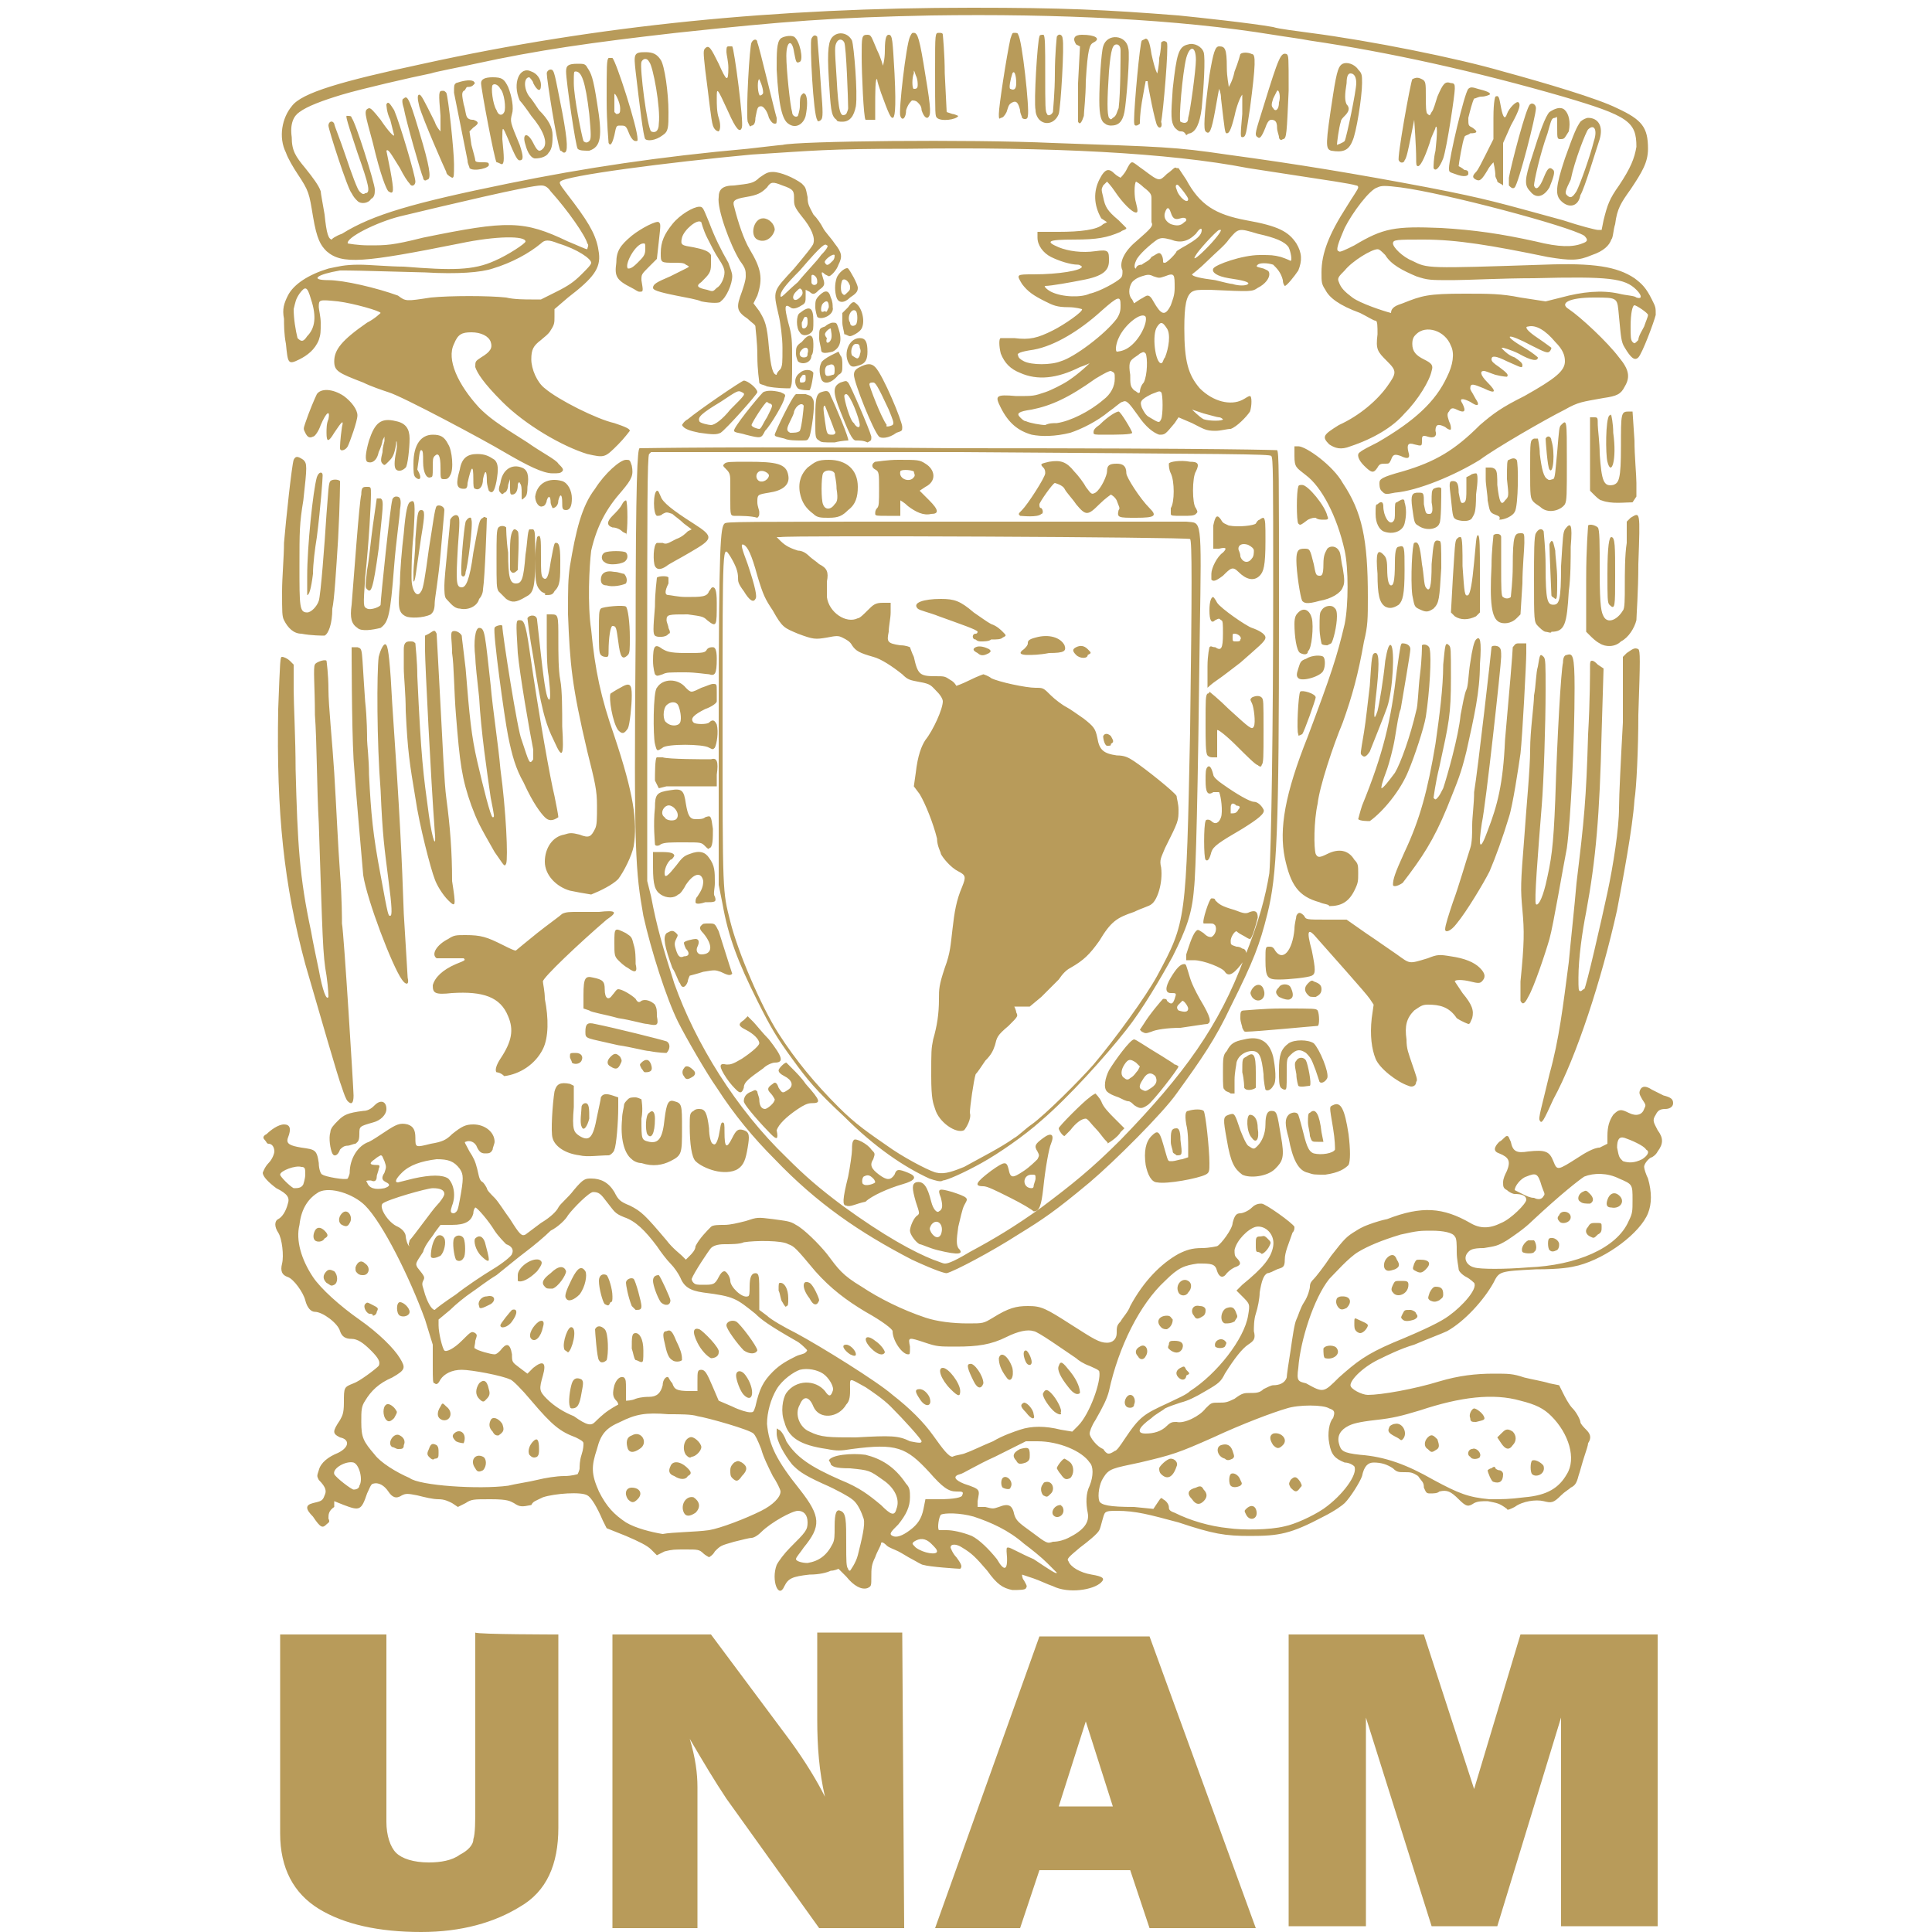 <?xml version="1.0" encoding="utf-8"?>
<!-- Generator: Adobe Illustrator 26.0.2, SVG Export Plug-In . SVG Version: 6.00 Build 0)  -->
<svg version="1.1" id="Layer_1" xmlns="http://www.w3.org/2000/svg" xmlns:xlink="http://www.w3.org/1999/xlink" x="0px" y="0px"
	 viewBox="0 0 100 100" style="enable-background:new 0 0 100 100;" xml:space="preserve">
<style type="text/css">
	.st0{fill:#B89B5A;}
</style>
<g>
	<path id="path2235" class="st0" d="M52.4,82.3c-0.5-0.1-0.8-0.3-1.3-1c-0.6-0.7-0.8-0.9-1.3-1.2c-0.3-0.2-0.6-0.2-0.6,0
		c0,0,0.1,0.3,0.3,0.5c0.3,0.4,0.3,0.5,0.2,0.6c-0.1,0-1.6-0.1-1.9-0.2c-0.1,0-0.4-0.2-0.6-0.3s-0.5-0.3-0.7-0.4S46,80.1,45.9,80
		c-0.2-0.2-0.3-0.2-0.3-0.1s-0.2,0.4-0.3,0.7c-0.2,0.4-0.2,0.6-0.2,1c0,0.5,0,0.5-0.2,0.6c-0.3,0.1-0.7-0.1-1.1-0.6
		c-0.2-0.2-0.4-0.4-0.4-0.4s-0.2,0.1-0.4,0.1c-0.2,0.1-0.6,0.2-1.1,0.2c-0.9,0.1-1.1,0.2-1.3,0.6c-0.3,0.7-0.7-0.3-0.4-1.1
		c0.1-0.2,0.4-0.6,0.7-0.9c0.8-0.8,0.9-0.9,0.9-1.3s-0.2-0.6-0.5-0.6s-1.4,0.6-1.9,1.1c-0.2,0.2-0.4,0.3-0.5,0.3s-0.5,0.1-0.9,0.2
		c-0.7,0.2-0.7,0.2-1,0.5c-0.1,0.2-0.3,0.3-0.3,0.3s-0.2-0.1-0.3-0.2c-0.2-0.2-0.3-0.2-0.9-0.2c-0.6,0-0.7,0-1.1,0.1L34,80.5
		l-0.3-0.3c-0.2-0.2-0.6-0.4-1.3-0.7l-1-0.4l-0.2-0.4c-0.3-0.7-0.6-1.2-0.8-1.3c-0.3-0.2-1.7-0.1-2.3,0.1c-0.4,0.2-0.5,0.2-0.6,0.4
		C27,78,26.9,78,26.6,77.8c-0.2-0.1-0.3-0.2-1.2-0.2c-0.9,0-1,0-1.3,0.2L23.7,78l-0.3-0.2c-0.2-0.1-0.4-0.2-0.7-0.2
		c-0.3,0-0.7-0.1-1.1-0.2c-0.5-0.1-0.6-0.1-0.8,0c-0.3,0.2-0.5,0.1-0.7-0.2c-0.2-0.3-0.5-0.5-0.8-0.4c-0.1,0-0.2,0.3-0.3,0.5
		c-0.3,0.9-0.4,0.9-1.2,0.6l-0.5-0.2l0,0.3C17,78.2,17,78.4,17,78.6c0.1,0.2,0,0.2-0.1,0.3c-0.2,0.2-0.3,0.2-0.7-0.4
		c-0.4-0.4-0.4-0.6,0-0.7s0.5-0.1,0.6-0.4c0.1-0.2,0.1-0.4-0.3-0.8c-0.1-0.2-0.1-0.2,0-0.5c0.1-0.4,0.5-0.7,1-0.9
		c0.6-0.3,0.6-0.7,0.1-0.8c-0.4-0.2-0.4-0.3,0-0.9c0.1-0.2,0.2-0.3,0.2-0.9c0-0.8,0-0.8,0.5-1c0.3-0.1,1.1-0.7,1.3-0.9
		c0.1-0.2,0-0.4-0.4-0.8s-0.7-0.6-1-0.6s-0.5-0.1-0.6-0.4c-0.1-0.4-0.9-1-1.3-1c-0.2,0-0.4-0.2-0.5-0.6s-0.6-1.1-0.9-1.2
		c-0.3-0.1-0.4-0.3-0.3-0.7c0.1-0.4,0-1.3-0.2-1.6c-0.2-0.3-0.2-0.6,0-0.7c0.2-0.1,0.4-0.4,0.5-0.8c0.1-0.3,0-0.5-0.6-0.8
		c-0.4-0.3-0.7-0.6-0.7-0.8c0,0,0.1-0.3,0.3-0.5s0.3-0.5,0.3-0.6c0-0.2-0.1-0.4-0.3-0.4c-0.1,0-0.1-0.1-0.2-0.2
		c-0.1-0.1-0.1-0.2,0.1-0.3c0.2-0.2,0.6-0.5,0.9-0.5c0.3,0,0.4,0.2,0.2,0.7c-0.1,0.3,0.1,0.4,0.7,0.5c0.7,0.1,0.8,0.1,0.9,0.8
		c0,0.3,0.1,0.6,0.2,0.6c0.1,0.1,1.2,0.3,1.3,0.2c0,0,0.1-0.2,0.1-0.3c0-0.7,0.4-1.4,1-1.6c0.2-0.1,0.5-0.3,0.8-0.5
		c0.6-0.4,0.8-0.5,1.2-0.4c0.3,0.1,0.4,0.3,0.4,0.7c0,0.5,0,0.5,0.8,0.3c0.6-0.1,0.8-0.2,1.1-0.5c0.5-0.4,0.7-0.5,1.1-0.5
		c0.6,0,1.1,0.4,1.1,0.9c0,0.1-0.1,0.3-0.1,0.4c-0.1,0.2-0.2,0.2-0.4,0.2c-0.2,0-0.3-0.1-0.4-0.3c-0.1-0.3-0.4-0.4-0.6-0.3
		c-0.1,0,0,0.1,0.2,0.5c0.2,0.3,0.3,0.5,0.4,0.9s0.1,0.6,0.3,0.7c0.1,0.1,0.2,0.3,0.2,0.3c0,0.1,0.2,0.3,0.4,0.5
		c0.2,0.2,0.5,0.7,0.8,1.1c0.5,0.8,0.6,0.9,0.8,0.8c0,0,0.4-0.3,0.8-0.6c0.5-0.3,0.8-0.6,0.9-0.8s0.5-0.5,0.8-0.9
		c0.5-0.6,0.6-0.6,0.9-0.6c0.5,0,0.9,0.2,1.2,0.7c0.2,0.4,0.3,0.5,0.8,0.7c0.6,0.3,0.8,0.5,1.9,1.8c0.3,0.4,0.7,0.7,0.8,0.8l0.2,0.2
		l0.2-0.2c0.1-0.1,0.3-0.3,0.3-0.5c0.2-0.4,0.6-0.8,0.8-1c0.1-0.1,0.4-0.1,0.7-0.1s0.7-0.1,1.1-0.2c0.6-0.2,0.6-0.2,1.4-0.1
		c0.7,0.1,0.9,0.1,1.2,0.3c0.4,0.2,1.2,1,1.6,1.5c0.6,0.8,0.8,1.1,1.8,1.7c0.9,0.6,2.1,1.2,3.3,1.6c0.6,0.2,1.4,0.3,2.2,0.3
		s0.8,0,1.3-0.3c0.8-0.5,1.2-0.6,1.8-0.6c0.7,0,0.9,0.1,2.3,1c1.1,0.7,1.4,0.9,1.8,0.9c0.3,0,0.5-0.2,0.5-0.5s0-0.4,0.2-0.6
		c0.1-0.2,0.4-0.5,0.5-0.8c0.7-1.3,1.6-2.2,2.5-2.7c0.4-0.2,0.7-0.3,1.2-0.3c0.4,0,0.8-0.1,0.8-0.1c0.2-0.1,0.8-0.9,0.8-1.2
		c0.1-0.4,0.2-0.5,0.4-0.5c0.1,0,0.4-0.1,0.6-0.3s0.4-0.2,0.5-0.2c0.2,0,1.6,1,1.7,1.2c0,0.1,0,0.2-0.1,0.3c-0.2,0.6-0.4,1-0.4,1.4
		s-0.1,0.4-0.4,0.5c-0.2,0.1-0.4,0.2-0.5,0.2c-0.2,0.1-0.3,0.4-0.4,1c0,0.3-0.1,0.8-0.2,1.1s-0.1,0.7-0.1,0.9c0.1,0.4,0,0.5-0.3,0.7
		s-0.7,0.7-1.2,1.5c-0.2,0.4-0.3,0.5-1,0.9c-0.5,0.3-0.9,0.5-1.3,0.6c-0.3,0.1-0.6,0.2-0.8,0.3c-0.1,0.1-0.5,0.3-0.7,0.5
		c-0.7,0.5-0.8,0.8-0.3,0.8c0.4,0,0.8-0.1,1.1-0.4c0.2-0.2,0.3-0.2,0.5-0.2c0.4,0.1,1.2-0.3,1.5-0.7c0.3-0.3,0.3-0.3,0.7-0.3
		c0.3,0,0.4,0,0.8-0.2c0.4-0.3,0.5-0.3,0.8-0.3c0.3,0,0.5,0,0.7-0.2c0.2-0.1,0.4-0.2,0.5-0.2c0.3,0,0.6-0.1,0.7-0.4
		c0-0.1,0.1-0.8,0.2-1.4c0.1-0.7,0.2-1.4,0.3-1.6s0.2-0.6,0.4-0.9s0.3-0.7,0.3-0.8c0-0.2,0.1-0.3,0.2-0.4s0.5-0.6,0.9-1.2
		c0.7-0.9,0.8-1,1.3-1.3c0.3-0.2,0.6-0.3,0.6-0.3s0.5-0.2,1-0.3c1.8-0.7,2.9-0.6,4.3,0.2c0.5,0.3,1,0.3,1.6,0c0.5-0.2,1.3-1,1.3-1.2
		s-0.2-0.3-0.6-0.3c-0.1,0-0.3-0.1-0.4-0.2c-0.2-0.1-0.2-0.2-0.2-0.4s0.1-0.4,0.2-0.6c0.2-0.5,0.1-0.7-0.4-0.9
		c-0.3-0.1-0.3-0.3,0-0.6c0.2-0.1,0.3-0.3,0.4-0.3s0.1,0.1,0.2,0.3c0.1,0.5,0.3,0.6,0.9,0.5c0.9-0.1,1.1,0,1.3,0.5
		c0.2,0.5,0.2,0.5,1.3-0.2c0.3-0.2,0.8-0.5,1.1-0.5l0.4-0.2v-0.4c0-0.5,0.1-0.8,0.3-1.1c0.3-0.3,0.4-0.3,0.8-0.1s0.7,0.1,0.8-0.2
		c0.1-0.2,0.1-0.2-0.1-0.5c-0.1-0.2-0.2-0.3-0.1-0.5s0.3-0.2,0.6,0c0.2,0.1,0.4,0.2,0.6,0.3c0.4,0.1,0.5,0.2,0.5,0.4
		s-0.2,0.3-0.4,0.3c-0.3,0-0.4,0.1-0.5,0.3c-0.2,0.3-0.1,0.4,0.1,0.8c0.3,0.4,0.3,0.7,0,1.1c-0.1,0.2-0.3,0.3-0.3,0.3
		c-0.1,0-0.4,0.3-0.4,0.5c0,0.1,0.1,0.4,0.2,0.6c0.2,0.7,0.2,1.3,0,1.8c-0.4,1-2.1,2.3-3.6,2.7c-0.4,0.1-0.9,0.2-2.2,0.2
		c-1.9,0.1-1.9,0.1-2.2,0.7c-0.5,0.9-1.5,2-2.4,2.5c-0.2,0.1-1,0.4-1.7,0.7c-0.7,0.2-1.5,0.6-1.7,0.7c-0.9,0.4-1.6,1.1-1.6,1.4
		c0,0.2,0.6,0.5,0.9,0.5c0.7,0,2.4-0.3,3.7-0.7c1-0.3,1.9-0.4,2.8-0.4c0.8,0,1,0,1.6,0.2c0.4,0.1,1,0.2,1.3,0.3l0.5,0.1l0.2,0.4
		c0.1,0.2,0.3,0.6,0.5,0.8c0.2,0.2,0.4,0.6,0.4,0.7s0.2,0.3,0.3,0.4c0.2,0.2,0.3,0.4,0.1,0.7c0,0.1-0.1,0.4-0.2,0.7
		c-0.1,0.3-0.2,0.7-0.3,1c-0.1,0.4-0.2,0.5-0.4,0.6c-0.1,0.1-0.3,0.2-0.5,0.4c-0.4,0.4-0.5,0.4-0.9,0.3s-1.1,0-1.5,0.3
		c-0.2,0.1-0.4,0.2-0.4,0.1c-0.4-0.3-0.5-0.3-1-0.4c-0.3,0-0.5,0-0.7,0.1C76,78,75.9,78,75.5,77.6c-0.4-0.4-0.6-0.5-1-0.4
		c-0.1,0.1-0.3,0.1-0.5,0.1s-0.2-0.1-0.3-0.3c0-0.3-0.1-0.3-0.3-0.6c-0.3-0.2-0.4-0.2-0.7-0.2c-0.3,0-0.4,0-0.6-0.2
		c-0.3-0.2-0.6-0.3-1-0.3c-0.3,0-0.5,0.2-0.6,0.7c-0.1,0.3-0.6,1.1-0.9,1.4c-0.1,0.1-0.5,0.4-1.1,0.7c-1.7,0.9-2.3,1-3.8,1
		c-1.3,0-1.9-0.1-3.7-0.7c-1.5-0.4-2.2-0.6-3.2-0.6c-0.3,0-0.5,0-0.6,0.1S57,79,56.9,79.2s-0.6,0.6-1,0.9c-0.6,0.5-0.7,0.6-0.6,0.7
		c0.1,0.3,0.6,0.6,1.2,0.7c0.6,0.1,0.7,0.2,0.5,0.4c-0.4,0.4-1.7,0.6-2.5,0.2c-0.3-0.1-0.7-0.3-1-0.4s-0.6-0.2-0.6-0.2
		s0,0.2,0.1,0.3c0.1,0.2,0.2,0.3,0.1,0.4C53.1,82.3,52.7,82.3,52.4,82.3z M54.7,81.4c0,0-0.2-0.2-0.5-0.5s-0.8-0.7-1.2-1
		c-0.8-0.7-1.7-1.1-2.6-1.4c-0.7-0.2-1.5-0.2-1.7-0.1c-0.1,0.1-0.2,0.7-0.1,0.8c0,0,0.2,0,0.4,0c0.3,0,0.8,0.1,1.3,0.3
		c0.4,0.2,0.9,0.7,1.3,1.2c0.4,0.7,0.6,0.6,0.5-0.4c0-0.2,0-0.2,0.1-0.2s0.6,0.3,1.3,0.6C54.4,81.3,54.7,81.5,54.7,81.4z M44.4,80.5
		c0.2-0.8,0.4-1.6,0.3-1.9c-0.1-0.3-0.3-0.8-0.6-1c-0.1-0.1-0.8-0.5-1.5-0.8c-1.1-0.5-1.3-0.7-1.6-1c-0.4-0.5-0.8-1.2-0.8-1.6
		c0-0.3,0-0.3,0.1-0.2c0.1,0,0.3,0.3,0.4,0.6c0.5,0.8,1.2,1.3,2.8,2c1,0.4,1.5,0.8,2.1,1.3c0.5,0.5,0.7,0.6,0.8,0.2
		c0.2-0.5-0.1-1.1-0.7-1.5C45,76.1,45,76.1,44,76c-0.8,0-0.9-0.1-1-0.2c0-0.1-0.1-0.2-0.1-0.2c0.1-0.3,1.2-0.4,1.9-0.3
		c0.8,0.2,1.5,0.6,2.1,1.5c0.2,0.2,0.2,0.4,0.2,0.7c0,0.5-0.2,0.9-0.6,1.4c-0.4,0.4-0.5,0.5-0.3,0.6s0.5,0,0.9-0.3s0.6-0.6,0.7-1.1
		l0.1-0.5h0.7c0.8,0,1.2-0.1,1.2-0.2c0.1-0.2,0-0.2-0.3-0.2c-0.4,0-0.7-0.2-1.4-1c-1.2-1.3-1.7-1.5-4-1.2c-0.6,0.1-0.8,0.1-1.3,0
		c-1.4-0.2-2-0.6-2.2-1.4c-0.2-0.5-0.1-1.2,0.1-1.5c0.5-0.7,1.5-0.7,2-0.1c0.2,0.3,0.3,0.3,0.4,0c0.1-0.2-0.2-0.7-0.5-0.9
		c-0.3-0.2-0.8-0.3-1.2-0.2c-0.3,0.1-0.9,0.5-1.2,1s-0.5,1.2-0.5,1.8c0.1,1.1,0.5,1.9,1.7,3.4c1.1,1.4,1.1,1.9,0.2,3
		c-0.2,0.3-0.4,0.5-0.4,0.6s0.3,0.2,0.6,0.2c0.6-0.1,1-0.4,1.3-1c0.1-0.2,0.1-0.4,0.1-0.9c0-0.7,0.1-0.9,0.3-0.8
		c0.3,0.1,0.3,0.5,0.3,1.7c0,0.9,0,1.2,0.1,1.3c0,0.1,0.1,0.1,0.1,0.1S44.3,80.9,44.4,80.5z M48.5,80.3c0-0.1-0.1-0.2-0.3-0.4
		c-0.3-0.3-0.6-0.3-0.9-0.1c-0.1,0.1-0.1,0.1,0.1,0.3C47.8,80.4,48.5,80.5,48.5,80.3z M55.3,79.6c0.8-0.4,1.1-0.8,1-1.3
		s-0.1-1,0.1-1.4c0.2-0.5,0.2-1,0-1.2c-0.4-0.6-1.6-1.1-2.7-1.1h-0.6l-1.6,0.8c-0.9,0.4-1.7,0.9-1.8,0.9c-0.4,0.1-0.3,0.3,0.2,0.5
		c0.9,0.3,0.8,0.3,0.7,0.9V78l0.4,0c0.4,0.1,0.4,0.1,0.7,0c0.5-0.2,0.7-0.1,0.8,0.4c0.1,0.3,0.2,0.4,0.9,0.9
		c0.8,0.6,0.8,0.6,1.1,0.5C54.8,79.8,55.1,79.7,55.3,79.6z M54.5,78.4c-0.1-0.2,0.1-0.5,0.4-0.5L55,78
		C55.2,78.4,54.7,78.7,54.5,78.4z M54,77.4c-0.1-0.1-0.2-0.4,0-0.6c0-0.1,0.2-0.1,0.2-0.1c0.3,0,0.4,0.4,0.2,0.6S54.2,77.5,54,77.4z
		 M51.9,77c-0.1-0.1-0.1-0.4,0-0.5c0.2-0.2,0.6,0.2,0.4,0.5C52.3,77.1,52.1,77.1,51.9,77z M54.9,76.3c-0.1-0.1-0.2-0.3-0.2-0.3
		c0-0.1,0.3-0.5,0.4-0.5c0,0,0.2,0.1,0.3,0.2c0.2,0.2,0.2,0.6,0,0.8C55.2,76.6,55.1,76.6,54.9,76.3z M52.6,75.6
		c-0.2-0.2-0.2-0.4,0.2-0.6c0.4-0.1,0.5-0.1,0.5,0.3c0,0.2,0,0.3-0.2,0.4C52.8,75.8,52.7,75.8,52.6,75.6z M36.7,79.2
		c0.6-0.1,1.9-0.6,2.7-1c0.6-0.3,1-0.7,1-1c0-0.1-0.2-0.5-0.4-0.8c-0.2-0.4-0.5-1-0.6-1.4c-0.2-0.5-0.3-0.7-0.4-0.8
		c-0.2-0.2-2.3-0.8-2.9-0.9c-0.3-0.1-0.9-0.1-1.5-0.1c-1.2-0.1-1.7,0-2.5,0.4c-0.7,0.3-1,0.6-1.2,1.4c-0.3,0.9-0.3,1.3,0.1,2.2
		c0.4,0.8,0.8,1.2,1.4,1.6c0.5,0.3,1.3,0.5,1.9,0.6C34.8,79.3,36,79.3,36.7,79.2z M35.4,78.3c-0.2-0.4,0.1-0.9,0.5-0.8
		c0.3,0.2,0.4,0.5,0.1,0.8C35.7,78.5,35.5,78.5,35.4,78.3z M32.5,77.6c-0.2-0.3-0.1-0.6,0.2-0.6c0.4,0,0.6,0.3,0.3,0.6
		C32.8,77.8,32.7,77.8,32.5,77.6z M37.9,76.5c-0.1-0.1-0.1-0.2-0.1-0.4c0-0.2,0.1-0.3,0.2-0.4c0.2-0.1,0.2-0.1,0.4,0
		c0.3,0.2,0.3,0.4,0,0.7C38.2,76.7,38.1,76.7,37.9,76.5z M34.9,76.4c-0.3-0.1-0.3-0.3-0.2-0.5c0.1-0.3,0.5-0.3,0.9,0.1
		c0.2,0.2,0.2,0.3,0,0.4C35.5,76.6,35.2,76.6,34.9,76.4z M35.5,75.3c-0.2-0.3-0.1-0.8,0.2-0.9c0.2-0.1,0.6,0.3,0.6,0.5
		s-0.3,0.5-0.5,0.5C35.7,75.5,35.6,75.4,35.5,75.3z M32.5,75c-0.1-0.3-0.1-0.6,0.2-0.7c0.5-0.3,0.9,0.4,0.4,0.7
		C32.8,75.2,32.6,75.2,32.5,75z M66.5,79c0.5-0.1,1.4-0.5,2-0.9c1-0.7,1.8-1.8,1.6-2.2c-0.1-0.1-0.3-0.2-0.5-0.2
		c-0.5-0.2-0.7-0.4-0.8-1c-0.1-0.5,0-1.1,0.2-1.3c0.1-0.3,0.1-0.4-0.2-0.5c-0.3-0.2-1.6-0.2-2.2,0c-0.7,0.2-2.3,0.8-3.8,1.5
		c-1.8,0.8-2.1,0.9-3.8,1.3c-1.4,0.3-1.6,0.3-1.9,0.8c-0.2,0.3-0.3,0.9-0.2,1.2c0.1,0.2,0.5,0.3,1.8,0.3l1,0.1l0.2-0.3
		c0.2-0.3,0.2-0.3,0.3-0.2c0.2,0.1,0.3,0.3,0.3,0.4s0,0.2,0.3,0.3c0.8,0.4,1.8,0.7,2.8,0.8C64.3,79.2,65.7,79.2,66.5,79z M64.5,78.4
		c-0.1-0.2-0.1-0.2,0-0.3c0.2-0.2,0.4-0.2,0.5,0C65.2,78.6,64.7,78.8,64.5,78.4z M61.7,77.6c-0.3-0.3-0.2-0.5,0.2-0.6
		c0.2-0.1,0.3-0.1,0.4,0.1c0.2,0.2,0.2,0.4,0,0.6C62.1,77.9,61.9,77.9,61.7,77.6z M66.8,77c-0.1-0.2-0.1-0.2,0-0.4
		c0.2-0.2,0.3-0.2,0.5,0.1c0.1,0.2,0.1,0.2,0,0.3C67.1,77.3,67,77.2,66.8,77z M63.7,76.9c-0.1-0.1-0.1-0.5,0-0.6s0.4,0,0.5,0.3
		c0.1,0.2,0.1,0.2,0,0.3C64,77,63.8,77,63.7,76.9z M60.1,76.3C60,76.2,60,76.1,60,76s0.4-0.5,0.6-0.5c0.2,0,0.4,0.2,0.3,0.4
		C60.7,76.5,60.4,76.6,60.1,76.3z M63.4,75.5c-0.4-0.1-0.5-0.6-0.2-0.7s0.5,0,0.6,0.3s0.1,0.3,0,0.4C63.6,75.6,63.5,75.6,63.4,75.5z
		 M65.9,74.8c-0.2-0.3-0.2-0.5,0-0.6c0.4-0.1,0.8,0.3,0.5,0.6C66.2,75,66.1,75,65.9,74.8z M78.9,77.5c1.2-0.1,1.8-0.5,2.2-1.2
		c0.5-0.8,0.1-2.1-0.8-3c-0.4-0.4-0.8-0.6-1.6-0.8c-1.4-0.4-3.1-0.2-5.2,0.5c-1,0.3-1.4,0.4-2.3,0.5s-1.2,0.2-1.4,0.3
		c-0.4,0.2-0.6,0.5-0.5,0.9s0.2,0.5,1.1,0.6c1.3,0.1,2.4,0.5,3.8,1.3c1.3,0.7,1.8,0.9,2.9,1C77.8,77.6,78.1,77.6,78.9,77.5z
		 M77.3,76.7c-0.1,0-0.3-0.5-0.3-0.6c0,0,0.1-0.1,0.2-0.1c0.1-0.1,0.2-0.1,0.2,0c0.1,0.1,0.2,0.1,0.2,0.1c0.1,0,0.2,0.1,0.2,0.2
		C77.8,76.7,77.6,76.8,77.3,76.7z M79.3,76.3c-0.1-0.1-0.1-0.6,0-0.7c0.2-0.1,0.6,0.2,0.6,0.3C80,76.3,79.5,76.5,79.3,76.3z
		 M76.1,75.4C75.9,75.3,76,75,76.2,75c0.2-0.1,0.5,0.2,0.4,0.4C76.6,75.5,76.2,75.6,76.1,75.4z M73.9,75c-0.2-0.1-0.2-0.4,0-0.6
		s0.3-0.1,0.5,0.1c0.1,0.3,0.1,0.4,0,0.5C74.1,75.2,74.1,75.2,73.9,75z M77.7,74.7l-0.2-0.3l0.2-0.2c0.2-0.2,0.3-0.3,0.6-0.1
		c0.2,0.2,0.2,0.5,0,0.7C78.1,75.1,77.9,75,77.7,74.7z M72.3,74.4c-0.4-0.2-0.5-0.3-0.4-0.5c0-0.1,0.2-0.2,0.3-0.2
		c0.4-0.1,0.7,0.5,0.4,0.8C72.5,74.6,72.5,74.5,72.3,74.4z M76.1,73.4c-0.1-0.2,0.1-0.5,0.2-0.5s0.4,0.2,0.5,0.4
		c0.1,0.2,0,0.2-0.4,0.3C76.2,73.6,76.1,73.6,76.1,73.4z M18.6,76.9c0.2-0.3,0-1.1-0.3-1.2c-0.4-0.1-1.1,0.3-1,0.6
		c0.1,0.2,0.9,0.8,1,0.8C18.5,77.1,18.6,77,18.6,76.9z M26.3,76.9c0.4-0.1,1.1-0.2,1.5-0.3s1-0.2,1.4-0.2s0.7-0.1,0.7-0.1
		S30,76.1,30,76s0-0.4,0.1-0.7c0.1-0.3,0.1-0.5,0.1-0.6s-0.2-0.2-0.4-0.3c-0.8-0.3-1.2-0.6-2.3-1.9c-0.5-0.6-1-1.1-1.1-1.1
		c-0.4-0.2-2-0.5-2.5-0.5s-0.9,0.2-1.1,0.5c-0.1,0.2-0.2,0.3-0.3,0.2c-0.1,0-0.1-0.1-0.1-1v-1L22,68.3c-0.8-2.2-2.2-5-3.1-5.9
		c-0.6-0.6-1.8-1-2.4-0.7c-0.5,0.3-0.9,0.8-1,1.7c-0.2,0.8,0.1,1.8,0.7,2.7c0.4,0.6,1.4,1.5,2.4,2.2s1.8,1.5,2.1,2
		c0.3,0.5,0.3,0.6-0.4,1c-0.7,0.3-1.1,0.7-1.4,1.2c-0.2,0.3-0.2,0.5-0.2,1.1c0,0.8,0.1,1,0.7,1.7c0.3,0.4,1.1,0.9,1.8,1.2
		C21.7,76.9,24.8,77.1,26.3,76.9z M24.6,76c-0.3-0.4,0-0.8,0.4-0.6c0.2,0.1,0.2,0.5,0,0.7C24.8,76.2,24.7,76.2,24.6,76z M22.2,75.4
		c-0.1-0.1-0.1-0.2,0-0.4c0.1-0.3,0.2-0.3,0.4-0.2c0.1,0.1,0.1,0.2,0.1,0.4c0,0.2,0,0.3-0.2,0.3C22.4,75.6,22.3,75.5,22.2,75.4z
		 M27.4,75.3c-0.1-0.2,0-0.5,0.2-0.7s0.3-0.1,0.3,0.4c0,0.2,0,0.3-0.1,0.4C27.6,75.5,27.5,75.4,27.4,75.3z M20.3,74.9
		c-0.3-0.2,0.1-0.8,0.4-0.6c0.2,0.1,0.3,0.3,0.2,0.5c0,0.2-0.1,0.2-0.3,0.2C20.5,75,20.4,74.9,20.3,74.9z M23.6,74.6
		c-0.2-0.2-0.2-0.3-0.1-0.4c0.3-0.3,0.7,0,0.5,0.5C24,74.7,23.8,74.7,23.6,74.6z M25.5,74.1c-0.2-0.2-0.2-0.4-0.1-0.6
		s0.4-0.1,0.6,0.2c0.1,0.3,0.1,0.4-0.2,0.6C25.7,74.3,25.6,74.3,25.5,74.1z M20,73.5c-0.2-0.2-0.2-0.7,0-0.8
		c0.1-0.1,0.4,0.1,0.5,0.3c0.1,0.1,0,0.2-0.1,0.4C20.2,73.6,20.1,73.6,20,73.5z M22.9,73.5c-0.3-0.1-0.3-0.4-0.1-0.7
		c0.1-0.2,0.1-0.2,0.3,0C23.5,73.1,23.3,73.6,22.9,73.5z M24.8,72.4c-0.2-0.2-0.2-0.5,0-0.8c0.2-0.2,0.4-0.2,0.5,0.3
		c0.1,0.3,0,0.4-0.2,0.6C25,72.6,24.9,72.5,24.8,72.4z M20.7,68.1c-0.2-0.1-0.2-0.7,0-0.7s0.5,0.3,0.5,0.5S20.9,68.2,20.7,68.1z
		 M19.1,68c-0.2-0.1-0.3-0.4-0.2-0.5c0.1-0.1,0.1-0.1,0.3,0c0.4,0.2,0.4,0.2,0.3,0.4c0,0.1-0.1,0.2-0.2,0.2C19.3,68,19.2,68,19.1,68
		z M16.9,66.4c-0.2-0.2-0.2-0.4,0-0.6c0.1-0.1,0.2-0.1,0.4,0c0.2,0.2,0.2,0.6,0,0.7C17.1,66.6,17.1,66.5,16.9,66.4z M18.5,65.9
		c-0.1-0.1-0.1-0.1-0.1-0.3c0.1-0.3,0.3-0.4,0.5-0.2c0.3,0.2,0.2,0.6-0.1,0.6C18.7,66,18.6,66,18.5,65.9z M16.3,64.2
		c-0.1-0.1-0.1-0.3,0-0.5s0.3-0.2,0.5,0s0.2,0.3,0,0.4C16.7,64.3,16.4,64.3,16.3,64.2z M17.7,63.4c-0.2-0.1-0.2-0.4,0-0.6
		c0.3-0.3,0.6,0.2,0.4,0.5C18,63.5,17.9,63.5,17.7,63.4z M50,75.2c0.3-0.1,0.9-0.4,1.4-0.6c0.5-0.3,1.1-0.5,1.4-0.6
		c0.6-0.2,1.3-0.2,2.1,0l0.6,0.1l0.3-0.3c0.6-0.6,1.2-2.3,1.1-2.8c0-0.1-0.3-0.2-0.5-0.3c-0.3-0.1-0.6-0.3-0.7-0.4
		c-0.6-0.4-2-1.4-2.2-1.4c-0.3-0.1-0.8,0-1.4,0.3c-0.8,0.4-1.5,0.5-2.6,0.5c-0.9,0-1,0-1.6-0.2c-0.9-0.3-0.9-0.3-0.8,0.2
		c0,0.4,0,0.4-0.1,0.4c-0.3,0-0.8-0.7-0.8-1.2c0-0.1-0.5-0.5-1.4-1c-1-0.6-1.8-1.2-2.6-2.1c-1-1.2-1.1-1.3-1.4-1.4
		c-0.3-0.2-1.7-0.2-2.3-0.1c-0.2,0.1-0.7,0.1-1,0.1c-0.4,0-0.6,0.1-0.7,0.2c-0.1,0.1-0.9,1.3-1,1.6c0,0,0,0.1,0.1,0.2
		s0.2,0.1,0.5,0.1c0.5,0,0.6,0,0.8-0.4c0.1-0.2,0.2-0.3,0.3-0.3s0.3,0.3,0.3,0.5c0,0.3,0.6,0.9,0.9,0.8c0.1,0,0.1-0.2,0.1-0.5
		c0-0.5,0.1-0.7,0.3-0.7s0.2,0.2,0.2,1.1v0.8l0.4,0.3c0.2,0.2,0.9,0.6,1.5,0.9c1.3,0.7,4.2,2.5,5,3.2c0.9,0.7,1.6,1.4,2.1,2.1
		s0.8,1.1,1,1.1C49.5,75.3,49.8,75.3,50,75.2z M53.1,73.1c-0.3-0.3-0.3-0.4-0.1-0.5c0.2,0,0.5,0.4,0.5,0.6
		C53.6,73.5,53.4,73.5,53.1,73.1z M54.5,73c-0.3-0.3-0.6-0.8-0.5-0.9c0.1-0.2,0.2-0.2,0.4,0c0.3,0.3,0.6,0.9,0.5,1
		C55,73.3,54.7,73.2,54.5,73z M47.6,72.4c-0.2-0.3-0.3-0.5,0-0.5c0.2,0,0.4,0.2,0.5,0.4C48.3,72.8,47.9,72.9,47.6,72.4z M49.2,71.9
		c-0.5-0.5-0.7-1.1-0.4-1.1s0.9,0.8,0.9,1.2C49.7,72.3,49.6,72.3,49.2,71.9z M55.3,71.8c-0.4-0.5-0.6-0.9-0.5-1.1
		c0.1-0.3,0.2-0.2,0.6,0.3c0.4,0.5,0.5,0.9,0.5,1.1C55.8,72.2,55.6,72.2,55.3,71.8z M50.4,71.5c-0.3-0.6-0.4-0.9-0.2-0.9
		c0.2-0.1,0.7,0.6,0.7,1C50.8,71.9,50.6,71.9,50.4,71.5z M52.1,71.3c-0.3-0.4-0.4-0.7-0.4-1c0.1-0.4,0.5-0.1,0.7,0.5
		C52.5,71.3,52.3,71.6,52.1,71.3z M53.1,70.5c-0.1-0.2-0.2-0.6,0-0.6c0.1,0,0.3,0.4,0.3,0.6C53.4,70.7,53.2,70.7,53.1,70.5z
		 M44,70.1c-0.3-0.2-0.5-0.5-0.2-0.5c0.2,0,0.5,0.3,0.5,0.5C44.3,70.2,44.2,70.2,44,70.1z M45.1,69.8c-0.5-0.5-0.3-0.8,0.2-0.4
		c0.3,0.2,0.5,0.5,0.5,0.6C45.7,70.2,45.4,70.1,45.1,69.8z M40.5,67.4c-0.1-0.1-0.1-0.4-0.2-0.6c0-0.4,0-0.4,0.1-0.4
		c0.2,0,0.4,0.3,0.4,0.8c0,0.3,0,0.4-0.1,0.4C40.7,67.7,40.6,67.6,40.5,67.4z M41.9,67.2c-0.4-0.5-0.4-1,0-0.8
		c0.2,0.1,0.5,0.8,0.5,0.9C42.3,67.6,42.1,67.6,41.9,67.2z M57.7,75.1c0.1,0,0.3-0.3,0.5-0.6c0.8-1.2,1-1.3,2.3-1.9
		c0.4-0.2,0.9-0.4,1.1-0.6c1.4-0.9,2.8-2.7,3-3.9c0.1-0.6,0.1-0.6-0.3-1L64,66.8l0.3-0.3c1.1-0.9,1.5-1.4,1.6-2s-0.4-1.1-0.9-1
		c-0.4,0.1-1,0.7-1.1,1.2c0,0.2,0,0.3,0.1,0.4c0.3,0.3,0.2,0.4-0.1,0.5c-0.2,0.1-0.3,0.2-0.4,0.3c-0.2,0.3-0.4,0.2-0.5-0.1
		c-0.1-0.4-0.3-0.4-1-0.4c-0.7,0.1-1,0.2-1.7,0.9c-1.3,1.2-2.4,3.4-2.9,5.7c-0.1,0.4-0.3,0.8-0.7,1.5c-0.2,0.3-0.3,0.6-0.3,0.7
		c0,0.2,0.4,0.7,0.7,0.8C57.3,75.3,57.4,75.3,57.7,75.1z M58.3,72.8c-0.2-0.2,0-0.6,0.2-0.6s0.3,0.3,0.2,0.5
		C58.7,72.9,58.4,72.9,58.3,72.8z M61,71.3c-0.2-0.2-0.1-0.4,0.1-0.5c0.2-0.1,0.2-0.1,0.3,0.1c0.2,0.2,0.2,0.2,0,0.3
		C61.4,71.4,61.2,71.5,61,71.3z M58.9,70.2c-0.2-0.2-0.1-0.4,0.1-0.5c0.3-0.2,0.5,0.2,0.3,0.5C59.2,70.4,59,70.4,58.9,70.2z
		 M60.6,69.9c-0.1-0.1-0.2-0.1-0.1-0.3c0-0.2,0.1-0.2,0.3-0.2c0.3,0,0.5,0.1,0.4,0.4C61.1,70,60.9,70.1,60.6,69.9z M62.9,69.7
		c-0.1-0.3,0.3-0.5,0.5-0.3c0.1,0.1,0.1,0.1,0,0.3C63.3,69.8,63,69.8,62.9,69.7z M60.1,68.7c-0.3-0.3-0.1-0.6,0.3-0.6
		c0.2,0,0.2,0.1,0.3,0.2c0,0.2-0.1,0.4-0.3,0.5C60.3,68.8,60.2,68.8,60.1,68.7z M63.4,68.5c-0.3-0.1-0.2-0.7,0.1-0.8
		c0.3-0.1,0.4,0,0.5,0.3c0.1,0.2,0,0.2-0.1,0.4C63.7,68.5,63.6,68.5,63.4,68.5z M61.8,68.1c-0.2-0.2-0.1-0.6,0.3-0.5
		c0.2,0,0.3,0.1,0.3,0.2s0,0.2-0.1,0.3C62,68.3,61.9,68.3,61.8,68.1z M61,66.9c-0.2-0.4,0.2-0.8,0.5-0.6c0.2,0.1,0.2,0.4,0,0.6
		C61.4,67.1,61.1,67.1,61,66.9z M65.1,64.8c-0.1,0-0.1-0.1-0.1-0.4s0-0.4,0.2-0.4s0.2-0.1,0.4,0.1c0.2,0.2,0.2,0.2,0.1,0.4
		c-0.1,0.2-0.3,0.4-0.4,0.4C65.2,64.8,65.1,64.8,65.1,64.8z M47.7,74.6c0-0.1-0.9-1.1-1.6-1.8c-0.4-0.4-1-0.8-1.3-1
		c-0.9-0.5-0.8-0.5-0.8,0.1c0,0.3,0,0.6-0.2,0.8c-0.4,0.7-1.4,0.8-1.7,0.1c-0.2-0.5-0.5-0.6-0.7-0.1c-0.3,0.5,0,1.2,0.5,1.4
		c0.6,0.3,1,0.3,2.4,0.3c1.8-0.1,2.2-0.1,2.8,0.2C47.6,74.7,47.7,74.7,47.7,74.6z M30.8,73.6c0.1-0.1,0.4-0.4,0.7-0.6
		s0.5-0.3,0.5-0.3s0-0.1-0.1-0.2c-0.2-0.2-0.2-0.4-0.1-0.8c0.1-0.3,0.3-0.5,0.5-0.4c0.1,0.1,0.1,0.2,0.1,0.6c0,0.3,0,0.5,0,0.6
		c0,0,0.3,0,0.5-0.1c0.3-0.1,0.6-0.1,0.7-0.1c0.4,0,0.6-0.2,0.7-0.6c0-0.3,0.2-0.5,0.3-0.4c0,0,0.1,0.2,0.2,0.3
		c0.1,0.3,0.2,0.4,0.9,0.4h0.4v-0.5c0-0.5,0-0.6,0.2-0.6s0.3,0.2,0.6,0.9l0.3,0.7l0.7,0.3c0.4,0.2,0.8,0.3,0.9,0.3
		c0.2,0,0.2,0,0.3-0.3c0.2-0.9,0.4-1.3,0.9-1.8c0.4-0.4,0.8-0.6,1.2-0.8c0.2-0.1,0.4-0.1,0.5-0.2s0.1-0.1,0-0.2s-0.3-0.3-0.5-0.4
		c-1.4-0.8-1.8-1.1-2.1-1.4c-1-0.8-1.1-0.9-2.7-1.1c-0.7-0.1-1-0.3-1.2-0.8c-0.1-0.2-0.3-0.5-0.5-0.7s-0.5-0.6-0.7-0.9
		c-0.6-0.8-1.1-1.3-1.7-1.5c-0.5-0.2-0.5-0.3-0.9-0.8c-0.3-0.4-0.4-0.5-0.7-0.5c-0.2,0-1,0.8-1.3,1.2c-0.1,0.2-0.5,0.6-0.9,0.8
		c-0.3,0.3-0.9,0.8-1.3,1.1s-1,0.8-1.5,1.2c-0.5,0.3-1,0.7-1.3,0.9c-0.3,0.2-0.8,0.6-1.1,0.9l-0.6,0.5v0.3c0,0.4,0.2,1.2,0.3,1.3
		c0.1,0.1,0.5-0.1,0.9-0.5c0.5-0.5,0.5-0.5,0.7-0.4c0.1,0.1,0.1,0.1,0,0.4c0,0.2-0.1,0.4,0,0.4c0.1,0.1,0.8,0.3,1,0.3
		c0.1,0,0.2-0.1,0.3-0.2c0.3-0.4,0.5-0.4,0.6,0.2c0,0.4,0,0.4,0.4,0.7l0.4,0.3l0.3-0.3c0.5-0.4,0.7-0.3,0.5,0.4
		c-0.2,0.7-0.2,0.8,0.2,1.2c0.4,0.4,0.9,0.7,1.4,0.9C30.4,73.8,30.6,73.8,30.8,73.6z M29.5,72.8c-0.1-0.2,0-0.9,0.1-1.2
		c0.1-0.3,0.3-0.3,0.5-0.2c0.1,0.1,0.1,0.2,0,0.7c-0.1,0.6-0.2,0.8-0.5,0.8C29.6,72.9,29.5,72.9,29.5,72.8z M38.5,72.2
		c-0.2-0.2-0.4-0.8-0.4-1c0-0.3,0.3-0.3,0.5,0C39.1,71.9,39,72.7,38.5,72.2z M31,70.4c-0.1-0.1-0.2-1.5-0.2-1.6
		c0.1-0.2,0.3-0.2,0.5,0s0.2,1.3,0.1,1.6C31.3,70.5,31.1,70.6,31,70.4z M32.9,70.4c-0.1-0.1-0.1-0.3-0.2-0.6c0-0.6,0-0.8,0.2-0.8
		s0.4,0.3,0.4,0.9c0,0.5,0,0.6-0.1,0.6C33.1,70.5,33,70.4,32.9,70.4z M34.8,70.4c-0.2-0.1-0.3-0.4-0.4-0.9c-0.1-0.4-0.1-0.6,0.1-0.6
		c0.2-0.1,0.3,0,0.5,0.5c0.3,0.6,0.3,0.8,0.3,1C35.2,70.5,34.9,70.5,34.8,70.4z M36.8,70.3c-0.2-0.1-0.5-0.4-0.7-0.8
		c-0.3-0.6-0.2-0.8,0.1-0.7c0.2,0.1,1.1,1,1,1.2C37.2,70.2,37,70.3,36.8,70.3z M38.5,69.9c-0.3-0.3-0.9-1.1-0.9-1.3
		c0-0.2,0.3-0.3,0.5-0.2c0.2,0.1,1.1,1.3,1.1,1.5C39.1,70.1,38.8,70.1,38.5,69.9z M29.2,69.8c-0.1-0.3,0.2-1.2,0.4-1.1
		c0.3,0.1,0,1.2-0.2,1.3C29.3,69.9,29.2,69.9,29.2,69.8z M27.5,69.3c-0.2-0.2,0.1-0.7,0.4-0.9c0.2-0.1,0.3,0,0.2,0.3
		C28,69.2,27.7,69.5,27.5,69.3z M25.9,68.6c0-0.1,0.5-0.7,0.6-0.8c0.3-0.1,0.3,0.2,0,0.6C26.3,68.7,25.9,68.8,25.9,68.6z M32.7,67.6
		c-0.2-0.5-0.3-1.1-0.3-1.2c0-0.2,0.3-0.3,0.4-0.2c0.1,0.1,0.4,1.2,0.4,1.4c0,0.2-0.1,0.2-0.3,0.2C32.9,67.8,32.8,67.7,32.7,67.6z
		 M24.8,67.6c-0.1-0.2,0.1-0.5,0.4-0.5c0.4-0.1,0.5,0.2,0.2,0.4C25,67.7,24.8,67.8,24.8,67.6z M31.3,67.5c-0.1-0.1-0.3-0.8-0.3-1.2
		c0-0.3,0.2-0.4,0.4-0.3c0.1,0.1,0.3,0.7,0.3,1.1c0,0.2,0,0.3-0.1,0.3C31.5,67.6,31.5,67.6,31.3,67.5z M34.2,67.4
		c-0.2-0.3-0.4-0.9-0.4-1.1s0.1-0.3,0.3-0.3c0.1,0.1,0.6,1.2,0.6,1.3C34.7,67.6,34.4,67.6,34.2,67.4z M29.3,67.2
		c-0.1-0.1,0-0.4,0.3-1s0.5-0.7,0.7-0.4c0.1,0.2,0,0.8-0.3,1.2C29.7,67.3,29.4,67.4,29.3,67.2z M28.2,66.6c-0.2-0.2-0.1-0.4,0.3-0.7
		c0.4-0.4,0.7-0.4,0.8-0.1c0,0.2-0.4,0.8-0.7,0.9C28.3,66.7,28.3,66.7,28.2,66.6z M26.8,66.3c0,0,0-0.2,0-0.3c0-0.4,0.7-0.9,1.1-0.8
		c0.2,0.1,0.2,0.2-0.1,0.6C27.4,66.2,27,66.4,26.8,66.3z M69.3,71.3c0.9-0.8,1.4-1.2,2.8-1.8c1.7-0.7,2.5-1.1,2.9-1.4
		c0.7-0.5,1.5-1.4,1.3-1.7c0,0-0.2-0.2-0.4-0.3c-0.2-0.1-0.4-0.3-0.4-0.4s-0.1-0.5-0.1-0.9s0-0.7-0.1-0.8c-0.1-0.2-0.6-0.3-1.2-0.3
		s-0.7,0-1.6,0.2c-1,0.3-1.7,0.6-2.2,0.9s-1.2,1.1-1.5,1.4c-0.8,1-1.5,3.2-1.6,4.6c-0.1,0.7,0,0.7,0.4,0.8
		C68.5,72.1,68.5,72.1,69.3,71.3z M68.6,70.3c-0.1,0-0.1-0.3-0.1-0.5c0.1-0.2,0.6-0.2,0.7,0C69.4,70.1,69,70.4,68.6,70.3z
		 M70.2,68.9c-0.1-0.1-0.1-0.2-0.1-0.4c0-0.3,0-0.3,0.2-0.2c0.2,0.1,0.5,0.2,0.5,0.3S70.6,69,70.4,69C70.4,69,70.3,69,70.2,68.9z
		 M72.6,68.3c-0.1-0.1-0.1-0.1,0-0.3c0.1-0.2,0.1-0.2,0.4-0.2c0.1,0,0.3,0.1,0.3,0.2c0.1,0.1,0.1,0.2-0.1,0.3
		C72.9,68.4,72.7,68.4,72.6,68.3z M69.3,67.7c-0.1-0.1-0.2-0.3-0.1-0.5c0.1-0.1,0.2-0.1,0.3-0.1c0.4,0,0.5,0.3,0.2,0.6
		C69.5,67.8,69.4,67.8,69.3,67.7z M74,67.3c-0.1-0.1-0.1-0.1,0-0.4c0.1-0.2,0.2-0.3,0.3-0.3c0.3,0,0.4,0.1,0.4,0.4
		c0,0.2-0.1,0.2-0.2,0.3C74.3,67.4,74.2,67.4,74,67.3z M72.1,66.9c-0.1-0.1-0.1-0.2,0-0.4c0.1-0.2,0.1-0.2,0.4-0.2s0.4,0,0.4,0.2
		C72.9,67,72.3,67.2,72.1,66.9z M73.3,65.8c-0.2-0.1-0.2-0.1-0.1-0.4c0.1-0.2,0.1-0.2,0.3-0.2c0.5,0,0.6,0.2,0.3,0.5
		C73.6,65.9,73.5,65.9,73.3,65.8z M71.7,65.7c-0.1-0.1-0.1-0.4,0.1-0.6s0.4-0.2,0.5,0.1c0.2,0.3,0.1,0.4-0.1,0.5
		C71.9,65.8,71.8,65.8,71.7,65.7z M23.6,67c0.5-0.4,1.4-1,1.9-1.3s1-0.7,1-0.8c0.1-0.2,0-0.4-0.3-0.5c-0.1-0.1-0.4-0.4-0.6-0.7
		c-0.3-0.5-0.9-1.2-1-1.2c0,0-0.1,0.1-0.1,0.3c-0.1,0.4-0.4,0.6-1.1,0.6h-0.6l-0.3,0.4c-0.1,0.2-0.5,0.6-0.6,1
		c-0.4,0.6-0.4,0.6-0.3,0.8c0.4,0.5,0.4,0.5,0.3,0.7s0,0.3,0.1,0.7c0.2,0.6,0.4,0.8,0.5,0.8C22.6,67.7,23,67.4,23.6,67z M23.6,65.2
		c-0.1-0.2-0.2-0.9-0.1-1.1c0.1-0.2,0.4-0.2,0.5,0c0.1,0.2,0.1,0.9,0,1C23.9,65.3,23.7,65.3,23.6,65.2z M24.9,65
		c-0.3-0.3-0.4-0.8-0.3-0.9c0.2-0.2,0.4-0.1,0.5,0.2c0.1,0.4,0.2,0.7,0.2,0.9C25.3,65.3,25.2,65.3,24.9,65z M22.3,65
		c0-0.3,0.1-0.8,0.3-1c0.1-0.1,0.3-0.1,0.4,0.1s0,0.7-0.2,0.9C22.6,65.1,22.3,65.2,22.3,65z M79.1,65.6c2.5-0.1,4.6-1,5.2-2.4
		c0.2-0.4,0.2-0.5,0.2-1.1c0-0.8,0-0.8-0.7-1.1c-0.6-0.3-1.3-0.3-1.8-0.1c-0.3,0.2-1.2,0.9-2.7,2.3c-0.4,0.4-1,0.8-1.3,1
		c-0.5,0.3-0.6,0.3-1.2,0.4c-0.6,0-0.7,0.1-0.8,0.2c-0.3,0.3-0.1,0.7,0.3,0.8C76.6,65.7,77.9,65.7,79.1,65.6z M78.8,64.8
		c-0.1-0.2,0.1-0.5,0.3-0.6c0.1,0,0.3,0,0.3,0c0.1,0.1,0.2,0.5,0,0.6C79.4,64.9,78.9,64.9,78.8,64.8z M80.2,64.7
		c-0.1-0.1-0.1-0.6,0-0.6c0.2-0.1,0.5,0.1,0.5,0.3c0,0.1,0,0.2-0.1,0.3C80.4,64.8,80.3,64.8,80.2,64.7z M82.3,64
		c-0.2-0.1-0.3-0.3-0.1-0.5c0.1-0.2,0.2-0.2,0.4-0.2c0.3,0,0.3,0,0.3,0.2s0,0.3-0.2,0.4C82.5,64.1,82.5,64.1,82.3,64z M80.7,63.2
		c-0.1-0.1-0.1-0.2,0-0.3c0.1-0.3,0.6-0.2,0.6,0.1C81.3,63.3,80.8,63.4,80.7,63.2z M83.4,62.5c-0.2,0-0.3-0.1-0.2-0.4
		c0.1-0.3,0.3-0.4,0.5-0.3C84.2,62.1,83.9,62.6,83.4,62.5z M81.8,62.2c-0.2-0.1-0.1-0.4,0.1-0.5s0.2-0.1,0.4,0.1
		c0.2,0.2,0.2,0.4,0,0.5C82.1,62.3,81.9,62.3,81.8,62.2z M21.2,64.2c0.1-0.1,0.4-0.5,0.7-0.9s0.6-0.8,0.7-0.9
		c0.2-0.2,0.4-0.5,0.4-0.6c0-0.2-0.2-0.3-0.6-0.3c-0.3,0-2.4,0.6-2.6,0.8s0.3,1,0.8,1.2c0.2,0.1,0.4,0.3,0.4,0.5
		c0,0.1,0.1,0.5,0.2,0.5C21.1,64.4,21.2,64.3,21.2,64.2z M23.8,62.1c0.2-1.1,0.2-1.3,0-1.6c-0.3-0.4-0.6-0.5-1.2-0.5
		c-0.8,0.1-1.4,0.3-1.8,0.7c-0.3,0.3-0.4,0.5-0.2,0.5c0,0,0.4-0.1,0.8-0.2c0.9-0.2,1.5-0.2,1.8,0c0.3,0.3,0.4,0.9,0.2,1.4
		c-0.1,0.3-0.1,0.4,0.1,0.4C23.7,62.7,23.7,62.6,23.8,62.1z M79.9,61.9c0.1-0.1,0-0.2-0.1-0.5c-0.2-0.7-0.3-0.7-0.8-0.5
		c-0.3,0.1-0.6,0.5-0.6,0.7c0,0,0.2,0.1,0.4,0.2c0.2,0.1,0.4,0.2,0.6,0.2C79.6,62.1,79.8,62.1,79.9,61.9z M15.7,61.3
		c0,0,0.1-0.3,0.1-0.5c0-0.3,0-0.4-0.2-0.4c-0.3-0.1-1.1,0.2-1.1,0.4c0,0.1,0.5,0.6,0.7,0.7C15.4,61.5,15.6,61.5,15.7,61.3z
		 M19.9,61.5c0.3-0.1,0.3-0.2,0.1-0.3c-0.2-0.1-0.3-0.2-0.1-0.5c0.1-0.3,0.1-0.3,0-0.6c-0.1-0.2-0.1-0.3-0.2-0.3
		c0,0-0.2,0.1-0.3,0.2c-0.3,0.2-0.3,0.3,0.1,0.3c0.1,0,0.2,0,0.1,0.2c0,0.1-0.1,0.3-0.1,0.4c0,0.2-0.1,0.3-0.3,0.2
		c-0.2,0-0.3,0-0.2,0.1C19.1,61.5,19.4,61.6,19.9,61.5z M85,60c0.3-0.2,0.4-0.4,0.2-0.5c-0.1-0.2-0.8-0.5-1.1-0.6
		c-0.3-0.1-0.4,0.1-0.4,0.5c0.1,0.5,0.1,0.5,0.3,0.7C84.3,60.2,84.6,60.2,85,60z M47.2,65.2c-2.7-1.4-4.9-2.9-7.1-5.2
		c-1.1-1.1-2.1-2.3-3-3.7c-0.5-0.7-1.6-2.6-2-3.4c-0.6-1.2-1.4-3.7-1.8-5.5c-0.4-2.3-0.5-3.1-0.4-14.3c0-8.6,0.1-9.8,0.2-9.9
		c0.1,0,5.2-0.1,16.5,0c14.4,0,16.4,0.1,16.5,0.1c0.1,0.1,0.1,1.1,0.1,8.5c0,11.3-0.1,13.5-0.6,15.5c-0.4,1.6-0.7,2.4-1.9,4.8
		c-0.8,1.7-1.5,2.7-2.8,4.5c-0.7,1-3.2,3.5-4.5,4.6c-1.8,1.5-2.4,1.9-3.7,2.7c-1.4,0.9-3.3,1.9-3.7,2C48.9,65.9,48.5,65.8,47.2,65.2
		z M50.2,64.8c1.3-0.7,2.3-1.3,3.7-2.3c1.6-1.2,2.6-2,4.1-3.5c3.3-3.4,5.1-5.9,6.4-9.4c0.8-2,1.1-3.2,1.3-4.4
		c0.1-1.2,0.2-7.7,0.2-14.6c0-6,0-6.9-0.1-7s-1.8-0.1-16.1-0.2h-16l-0.1,0.1c-0.1,0.1-0.1,3-0.1,11.1v11l0.2,0.8
		c0.3,1.6,0.6,2.6,1.2,4.5c1.1,3.1,3.2,6.5,5.8,9c1,1,1.7,1.6,2.9,2.5c2.2,1.6,3.7,2.4,4.7,2.8c0.3,0.1,0.5,0.2,0.6,0.2
		C49,65.4,49.2,65.4,50.2,64.8z M48.5,64.7c-0.4-0.1-0.8-0.3-0.9-0.3c-0.2-0.1-0.5-0.5-0.5-0.7s0.2-0.7,0.4-0.8
		c0.1-0.1,0.1-0.1-0.1-0.7c-0.2-0.7-0.2-0.9,0-1c0.4-0.1,0.6,0.2,0.8,1c0.1,0.4,0.3,0.6,0.4,0.5c0.2-0.1,0.2-0.3,0.1-0.7
		c-0.2-0.5-0.1-0.5,0.6-0.3c0.3,0.1,0.6,0.2,0.7,0.3s0,0.2-0.1,0.4s-0.2,0.7-0.3,1.1c-0.1,0.7-0.1,0.9,0,1.1
		C49.9,64.9,49.7,65,48.5,64.7z M48.7,63.9c0.2-0.5-0.2-0.9-0.5-0.5c-0.1,0.2-0.1,0.2,0,0.4C48.4,64.1,48.6,64.1,48.7,63.9z
		 M52.3,62c-0.8-0.4-1.2-0.6-1.4-0.6c-0.5,0-0.4-0.2,0.4-0.8c0.7-0.5,0.8-0.5,0.9-0.1c0.1,0.5,0.2,0.5,0.8,0.1
		c0.3-0.2,0.6-0.5,0.7-0.6c0.1-0.2,0.1-0.2,0-0.4c-0.2-0.3-0.1-0.4,0.3-0.7c0.4-0.3,0.6-0.2,0.4,0.3c-0.1,0.2-0.3,1.3-0.4,2.3
		c-0.1,0.9-0.2,1.2-0.5,1.2C53.4,62.6,52.9,62.3,52.3,62z M53.5,61.4c0-0.1,0.1-0.3,0.1-0.4c0-0.2,0-0.2-0.2-0.2
		c-0.5,0-0.5,0.7,0,0.7C53.4,61.5,53.5,61.5,53.5,61.4z M43.8,62.4c-0.2,0-0.2-0.3,0.1-1.5c0.1-0.5,0.2-1.2,0.2-1.4s0-0.4,0.1-0.5
		s0.7,0.2,0.9,0.5c0.2,0.2,0.2,0.2,0.1,0.5c-0.2,0.3-0.1,0.5,0.3,0.8c0.4,0.3,0.6,0.3,0.8,0c0.1-0.3,0.2-0.3,0.7-0.1
		s0.4,0.4-0.3,0.6c-0.7,0.2-1.6,0.6-1.9,0.9C44.3,62.3,44,62.5,43.8,62.4z M45.3,61.2c0,0,0-0.1-0.1-0.2c-0.2-0.2-0.3-0.2-0.5-0.1
		c-0.1,0.1-0.1,0.4,0,0.4C44.8,61.4,45.2,61.3,45.3,61.2z M48.1,61c-1.3-0.6-2.8-1.6-4.4-3.2c-1.5-1.4-1.9-1.9-2.7-3s-1.1-1.6-1.8-3
		c-1-2-1.5-3.3-1.8-5l-0.2-1v-8.4c0-9.4,0.1-10.1,0.3-10.3C37.6,27,38,27,49.3,27c6.4,0,11.8,0,12.1,0c0.8,0.1,0.8-0.4,0.7,5.8
		C62,41.2,61.9,45.2,61.8,46c-0.1,1.3-0.4,2.1-1.1,3.5c-0.6,1.1-1.6,2.8-2.4,3.8c-1.1,1.4-3,3.5-4.4,4.7c-0.9,0.8-2.2,1.7-3.1,2.2
		c-0.9,0.5-1.8,0.9-2,0.9C48.7,61.2,48.4,61.1,48.1,61z M49.9,60.4c0.9-0.5,1.9-1,2.6-1.5c0.2-0.1,0.6-0.5,0.9-0.7
		c0.7-0.5,2.5-2.3,3.2-3.1c1.1-1.3,2.7-3.5,3.3-4.6c1.5-2.8,1.5-2.8,1.7-12.7c0.1-7.4,0.1-9.8,0-9.9s-20.8-0.2-21.2-0.1h-0.2
		l0.2,0.2c0.3,0.3,0.6,0.4,0.9,0.5c0.2,0,0.4,0.1,0.6,0.3c0.1,0.1,0.4,0.3,0.5,0.4c0.4,0.2,0.5,0.4,0.4,0.9c0,0.3,0,0.6,0,0.8
		c0.1,0.8,1,1.4,1.6,1.1c0.1,0,0.3-0.2,0.5-0.4c0.3-0.3,0.4-0.4,0.8-0.4h0.4v0.5c0,0.3-0.1,0.7-0.1,1c-0.1,0.5-0.1,0.6,0.6,0.7
		c0.3,0,0.5,0.1,0.5,0.1s0.1,0.3,0.2,0.5c0.2,0.9,0.3,1,1.1,1c0.5,0,0.5,0,0.8,0.2c0.2,0.1,0.3,0.3,0.3,0.3s0.3-0.1,0.7-0.3
		s0.7-0.3,0.7-0.3s0.3,0.1,0.4,0.2c0.4,0.2,1.8,0.5,2.3,0.5c0.4,0,0.4,0,0.8,0.4c0.2,0.2,0.6,0.5,0.8,0.6s0.6,0.4,0.9,0.6
		c0.5,0.4,0.6,0.5,0.7,1c0.1,0.6,0.3,0.8,1,0.9c0.4,0,0.6,0.1,0.9,0.3c0.6,0.4,2.1,1.6,2.2,1.8c0,0.1,0.1,0.4,0.1,0.7
		c0,0.6,0,0.6-0.7,2c-0.2,0.5-0.3,0.6-0.2,1c0.1,0.8-0.2,1.7-0.5,1.9c-0.1,0.1-0.5,0.2-0.9,0.4c-0.9,0.3-1.2,0.5-1.8,1.5
		c-0.5,0.7-0.8,1-1.5,1.4c-0.2,0.1-0.4,0.3-0.6,0.6c-0.2,0.2-0.6,0.6-0.9,0.9l-0.6,0.5h-0.4c-0.2,0-0.4,0-0.4,0s0.1,0.2,0.1,0.3
		c0.1,0.2,0.1,0.2-0.4,0.7c-0.6,0.5-0.6,0.6-0.7,1c-0.1,0.3-0.2,0.5-0.5,0.8c-0.2,0.3-0.4,0.6-0.5,0.7c-0.1,0.3-0.3,1.7-0.3,2
		c0.1,0.3-0.2,0.8-0.3,0.9c-0.4,0.2-1.3-0.4-1.5-1.1c-0.1-0.3-0.2-0.5-0.2-1.7c0-1.3,0-1.4,0.1-1.9c0.2-0.7,0.3-1.3,0.3-2.1
		c0-0.5,0-0.7,0.3-1.6c0.3-0.8,0.3-1.2,0.4-2c0.1-0.9,0.2-1.5,0.5-2.2c0.2-0.5,0.2-0.6-0.2-0.8s-0.8-0.7-0.9-0.9
		c0-0.1-0.2-0.4-0.2-0.8c-0.2-0.8-0.6-1.8-0.9-2.3l-0.3-0.4l0.1-0.7c0.1-0.9,0.3-1.4,0.5-1.7c0.4-0.5,0.9-1.6,0.9-2
		c0-0.1-0.1-0.3-0.3-0.5c-0.3-0.3-0.3-0.4-0.9-0.5c-0.5-0.1-0.6-0.1-0.9-0.4c-0.5-0.4-1.1-0.8-1.5-0.9c-0.7-0.2-0.9-0.3-1.1-0.6
		c-0.1-0.2-0.3-0.3-0.5-0.4c-0.2-0.1-0.3-0.1-0.8,0c-0.6,0.1-0.7,0.1-1.5-0.2c-0.7-0.3-0.8-0.3-1.3-1.2c-0.4-0.6-0.5-0.8-0.8-1.8
		c-0.3-1.1-0.5-1.5-0.7-1.6s-0.1,0.2,0.2,1c0.4,1.2,0.5,1.7,0.4,1.8c-0.1,0.2-0.3,0.1-0.6-0.4c-0.3-0.4-0.3-0.5-0.3-0.7
		c0-0.3-0.1-0.6-0.4-1.1c-0.4-0.6-0.4-0.9-0.4,8.4c0,9.2,0,8.9,0.4,10.5c0.4,1.6,1.6,4.4,2.5,5.8c0.9,1.4,1.9,2.6,3.1,3.8
		c0.9,0.9,1.5,1.3,2.8,2.2c0.9,0.6,2.1,1.2,2.3,1.2C48.9,60.8,49.4,60.6,49.9,60.4z M57.3,38.6c-0.1,0-0.2-0.3-0.2-0.5
		c0.1-0.2,0.3-0.1,0.4,0c0.1,0.2,0.2,0.3,0,0.4C57.5,38.6,57.5,38.6,57.3,38.6z M55.7,33.9c-0.2-0.2-0.2-0.3,0-0.4
		c0.2-0.1,0.4-0.1,0.6,0.1c0.2,0.2,0.2,0.2,0,0.3C56.3,34.1,55.9,34.1,55.7,33.9z M50.6,33.8c-0.2-0.1-0.3-0.2-0.1-0.3
		s0.5,0,0.7,0.1c0.1,0.1,0.1,0.1,0,0.2C51,33.9,50.8,34,50.6,33.8z M53.2,33.9c-0.4,0-0.5-0.1-0.2-0.3c0.1-0.1,0.2-0.2,0.2-0.3
		s0-0.2,0.4-0.3c0.7-0.2,1.3,0,1.5,0.4c0.1,0.3,0,0.4-0.8,0.4C53.8,33.9,53.4,33.9,53.2,33.9z M50.8,33.2c-0.1,0-0.2,0-0.3-0.1
		c-0.2,0-0.2-0.3,0-0.3c0.1,0,0.1-0.1,0.1-0.1c0-0.1-0.9-0.4-2-0.8c-0.5-0.2-1-0.3-1.1-0.4c-0.3-0.3,0.3-0.5,1.2-0.5
		c0.7,0,1,0.1,1.7,0.7c0.3,0.2,0.7,0.5,0.9,0.6c0.3,0.1,0.5,0.3,0.6,0.4c0.2,0.2,0.2,0.2,0,0.3c-0.1,0.1-0.3,0.1-0.6,0.1
		C51.2,33.2,50.9,33.2,50.8,33.2z M57.2,59c-0.1-0.1-0.3-0.4-0.5-0.6s-0.4-0.5-0.5-0.5c-0.2,0-0.5,0.2-0.8,0.6
		c-0.2,0.2-0.3,0.3-0.3,0.3c-0.1,0-0.3-0.3-0.3-0.4s1.3-1.4,1.6-1.6c0.1-0.1,0.3-0.2,0.3-0.2s0.2,0.2,0.3,0.4
		c0.1,0.3,0.4,0.6,0.7,0.9l0.5,0.5L58,58.6c-0.1,0.2-0.5,0.5-0.7,0.6C57.4,59.2,57.3,59.1,57.2,59z M39.9,58.7
		c-0.4-0.4-1.4-1.5-1.4-1.7s0.1-0.4,0.4-0.5c0.2-0.1,0.2-0.1,0.3,0c0,0.1,0.1,0.3,0.1,0.4c0,0.3,0.1,0.5,0.3,0.5
		c0.1,0,0.5-0.3,0.5-0.5c0,0-0.1-0.2-0.2-0.3c-0.2-0.2-0.2-0.3,0.1-0.5c0.1-0.1,0.2-0.1,0.3,0.2c0.2,0.3,0.2,0.3,0.5,0.1
		s0.2-0.5-0.2-0.7c-0.2-0.1-0.3-0.2-0.3-0.3s0.3-0.4,0.4-0.4c0,0,0.2,0.2,0.3,0.3c0.2,0.2,0.5,0.5,0.7,0.8c0.8,0.9,0.8,1,0.3,1
		c-0.2,0-0.4,0.1-0.7,0.3c-0.6,0.4-1,0.8-1.1,1.1C40.3,59,40.2,59,39.9,58.7z M58.7,57.2c-0.1-0.1-0.2-0.2-0.3-0.2s-0.3-0.1-0.5-0.2
		c-0.3-0.1-0.5-0.2-0.6-0.3c-0.2-0.2-0.1-0.7,0.1-1.1c0.3-0.5,1.1-1.6,1.3-1.6c0.1,0,0.5,0.3,1.5,0.9c0.3,0.2,0.5,0.3,0.6,0.4
		c0.1,0,0.2,0.1,0.2,0.1c0,0.1-1.3,1.8-1.6,2C59.1,57.4,59,57.4,58.7,57.2z M59.6,56.3c0.3-0.2,0.3-0.4,0.2-0.6
		c-0.2-0.2-0.4-0.2-0.6,0.1c-0.2,0.3-0.3,0.5-0.1,0.6C59.3,56.5,59.3,56.5,59.6,56.3z M58.9,55.4l0.1-0.2L58.8,55
		c-0.3-0.2-0.4-0.2-0.6,0.1s-0.2,0.6,0,0.7c0.1,0.1,0.2,0.1,0.3,0C58.7,55.7,58.8,55.5,58.9,55.4z M38.1,56.4
		c-0.1-0.1-0.3-0.3-0.5-0.6c-0.4-0.6-0.4-0.8,0-0.7c0.2,0,0.3,0,0.8-0.3c0.6-0.4,0.9-0.7,0.9-0.8c0-0.2-0.3-0.5-0.7-0.7
		s-0.4-0.3-0.1-0.5l0.2-0.2l0.3,0.3c0.1,0.1,0.5,0.6,0.8,0.9c0.7,0.9,0.8,1.2,0.3,1.2c-0.1,0-0.4,0.1-0.6,0.3c-0.7,0.5-1,0.7-1,1
		C38.4,56.6,38.3,56.6,38.1,56.4z M59.1,53.4L59,53.3l0.2-0.3c0.3-0.5,0.9-1.2,1-1.3c0.1,0,0.2,0,0.2,0.1c0.2,0.2,0.3,0.2,0.4-0.1
		c0.1-0.3,0.1-0.3-0.2-0.3s-0.3-0.3,0-0.8s0.5-0.7,0.7-0.7c0.1,0,0.1,0.1,0.2,0.4s0.1,0.5,0.6,1.4c0.6,1,0.6,1.2,0.4,1.3
		c-0.1,0-0.7,0.1-1.4,0.2c-0.7,0-1.3,0.1-1.5,0.2C59.3,53.5,59.3,53.5,59.1,53.4z M61.5,52.2c0-0.1-0.2-0.4-0.3-0.4
		c0,0-0.1,0.1-0.2,0.2c-0.1,0.1-0.1,0.2,0,0.3C61.3,52.4,61.5,52.4,61.5,52.2z M35.2,50.9c-0.1-0.1-0.2-0.5-0.4-0.8
		c-0.4-1.1-0.5-1.6-0.3-1.8c0.2-0.1,0.3-0.2,0.5,0c0.1,0.1,0.1,0.1,0,0.3s-0.1,0.3,0,0.6s0.2,0.4,0.4,0.3c0.3,0,0.3-0.2,0.1-0.4
		c-0.1-0.2-0.1-0.3-0.1-0.3c0-0.1,0.5-0.2,0.6-0.2c0.2,0,0.2,0.2,0.1,0.4c-0.1,0.2,0,0.4,0.2,0.4c0.6,0,0.6-0.5,0.1-1.1
		c-0.2-0.2-0.2-0.3-0.1-0.4c0.1-0.1,0.1-0.1,0.4-0.1c0.3,0,0.3,0,0.5,0.4c0.5,1.6,0.7,2.2,0.7,2.2c-0.1,0.1-0.2,0.1-0.6-0.1
		c-0.3-0.1-0.3-0.1-0.9,0c-0.3,0.1-0.7,0.2-0.7,0.2s-0.1,0.2-0.1,0.3C35.5,51.1,35.3,51.2,35.2,50.9z M63.4,50.3
		c-0.1-0.2-1.1-0.6-1.6-0.6h-0.4v-0.3c0.1-0.3,0.3-1,0.5-1.2c0.1-0.1,0.1-0.1,0.4,0.1c0.2,0.2,0.3,0.2,0.4,0.2
		c0.2-0.1,0.3-0.4,0.2-0.6c-0.1-0.1-0.1-0.1-0.3-0.1s-0.3,0-0.3,0c-0.1-0.1,0.3-1.3,0.4-1.3c0.1,0,0.2,0,0.2,0.1
		c0.2,0.2,0.3,0.3,1,0.5c0.5,0.2,0.6,0.2,0.8,0.1c0.3-0.1,0.4,0,0.4,0.3c-0.1,0.4-0.3,1.1-0.4,1.1s-0.2-0.1-0.4-0.2
		c-0.2-0.1-0.3-0.2-0.3-0.2c-0.1,0-0.3,0.3-0.3,0.5s0,0.2,0.3,0.3c0.2,0,0.3,0.1,0.3,0.1c0.2,0,0.3,0.3,0.1,0.6
		C63.9,50.4,63.6,50.6,63.4,50.3z M36,46.7c0-0.1,0-0.2,0.1-0.3c0.2-0.3,0.3-0.5,0.3-0.8c-0.1-0.5-0.5-0.4-0.9,0.2
		c-0.1,0.2-0.3,0.5-0.4,0.5c-0.2,0.2-0.6,0.2-0.9,0c-0.3-0.2-0.4-0.5-0.4-1.4v-0.8h0.3c0.4,0,0.8,0,0.8,0.2c0,0-0.1,0.2-0.2,0.2
		c-0.2,0.2-0.3,0.5-0.3,0.7c0,0.3,0.2,0.1,0.6-0.4c0.3-0.4,0.4-0.5,0.7-0.6c0.5-0.2,0.8-0.1,1,0.2c0.3,0.4,0.3,0.7,0.3,1.3
		c0,0.3-0.1,0.6,0,0.7c0.1,0.3,0,0.3-0.5,0.3C36.2,46.8,36,46.8,36,46.7z M62.4,44.5c-0.1-0.1-0.1-1.8,0-2c0-0.1,0.2-0.1,0.3,0
		c0.2,0.2,0.4,0.1,0.5-0.2s0-1.1-0.1-1.3c-0.1,0-0.2,0-0.3,0c-0.3,0.2-0.4,0-0.4-0.6c0-0.4,0-0.6,0.1-0.7c0.1-0.1,0.2,0,0.3,0.4
		c0,0.1,0.2,0.3,0.5,0.5c0.7,0.5,1.4,0.9,1.6,0.9s0.4,0.2,0.5,0.4s-0.3,0.5-1.1,1c-1.2,0.7-1.5,0.9-1.6,1.2
		C62.6,44.5,62.5,44.6,62.4,44.5z M64.1,41.9c0.1-0.1,0.1-0.2-0.1-0.2c-0.2-0.2-0.3-0.1-0.3,0.1c0,0.1,0,0.2,0,0.3
		C63.9,42.1,64,42.1,64.1,41.9z M36.5,43.8c-0.2-0.2-0.2-0.2-1.1-0.2c-0.7,0-1,0-1.2,0.1c-0.1,0.1-0.3,0.1-0.3,0s-0.1-1,0-1.9
		c0-0.7,0.1-0.8,0.8-0.9c0.6-0.1,0.7,0,0.8,0.7c0.1,0.6,0.2,0.8,0.5,0.8c0.2,0,0.4,0,0.5-0.1c0.3-0.1,0.3-0.1,0.4,0.6
		c0,0.5,0,1-0.2,1C36.7,44,36.6,43.9,36.5,43.8z M35,42.4c0.2-0.2,0-0.6-0.3-0.7c-0.3-0.1-0.6,0.4-0.3,0.6
		C34.5,42.5,34.9,42.5,35,42.4z M33.9,40.4c0-0.3,0-1.2,0.1-1.2c0,0,0.2,0,0.3,0c0.3,0.1,2.1,0.1,2.5,0.1c0.3-0.1,0.4,0.1,0.3,0.8
		v0.6h-0.2c-0.4,0-2.1,0-2.4,0l-0.4,0.1L33.9,40.4z M65.1,39.6c-0.1,0-0.6-0.5-1.1-1s-1-0.9-1-0.8c0,0,0,0.2,0,0.7v0.7h-0.2
		c-0.1,0-0.2,0-0.3-0.1s-0.1-0.8-0.1-1.6c0-1.3,0-1.5,0.1-1.6c0.1,0,0.1-0.1,0.1-0.1s0.5,0.4,1,0.9c1.1,1,1.2,1.1,1.3,0.9
		c0.1-0.2,0-1-0.1-1.2s-0.1-0.2,0-0.3c0.2-0.1,0.4-0.1,0.5,0s0.1,0.2,0.1,1.7c0,1.4,0,1.7-0.1,1.8C65.3,39.7,65.2,39.7,65.1,39.6z
		 M33.9,38.5c-0.1-0.4-0.1-2.7,0.1-2.9c0.3-0.5,1.1-0.5,1.5,0c0.1,0.1,0.2,0.2,0.3,0.2s0.3-0.1,0.5-0.2c0.3-0.1,0.5-0.2,0.6-0.2
		c0.2,0,0.2,0,0.2,0.4c0,0.2,0,0.4,0,0.5s-0.3,0.3-0.6,0.4c-0.6,0.3-0.8,0.5-0.6,0.7c0.1,0.1,0.7,0.1,0.8,0c0.2-0.2,0.3-0.1,0.4,0.1
		c0.1,0.4,0,1-0.1,1.2c-0.1,0.1-0.1,0.1-0.3,0c-0.3-0.2-2.2-0.2-2.4,0C34,38.9,34,38.9,33.9,38.5z M35.2,37.4c0.1-0.2,0-0.7-0.1-0.9
		s-0.4-0.2-0.6,0c-0.2,0.2-0.2,0.8,0,0.9C34.7,37.6,35.1,37.6,35.2,37.4z M62.5,34.5c0-0.6,0.1-1,0.1-1c0.1-0.1,0.1,0,0.3,0
		c0.3,0.2,0.4,0.1,0.4-0.7c0-0.5,0-0.7-0.1-0.7c-0.1-0.1-0.1-0.1-0.3,0c-0.2,0.2-0.3,0-0.3-0.5s0.1-0.7,0.2-0.7c0,0,0.1,0.1,0.2,0.3
		c0.2,0.3,1.5,1.2,1.8,1.3s0.7,0.3,0.7,0.5s-0.4,0.5-1.3,1.3c-0.4,0.3-0.9,0.7-1.2,0.9s-0.5,0.4-0.5,0.4
		C62.5,35.5,62.5,35,62.5,34.5z M64.2,33.1c0.1-0.1-0.1-0.3-0.3-0.3c-0.1,0-0.1,0-0.1,0.2s0,0.2,0.2,0.2
		C64.1,33.2,64.2,33.2,64.2,33.1z M33.9,34.9c0,0-0.1-0.3-0.1-0.7c0-0.8,0.1-0.9,0.5-0.6c0.2,0.1,0.3,0.2,1.2,0.2s1,0,1.1-0.2
		c0.1-0.1,0.2-0.1,0.3-0.1s0.2,0.1,0.2,0.6c0,0.8-0.1,0.9-0.4,0.8c-0.1,0-0.7-0.1-1.2-0.1c-0.9,0-1,0-1.2,0.1C34,35,34,35,33.9,34.9
		z M33.9,32.9c-0.1-0.1-0.1-0.3,0-1.5c0-0.8,0.1-1.4,0.1-1.5c0.1-0.1,0.6-0.1,0.6,0c0,0,0,0.1,0,0.3c-0.2,0.4-0.2,0.6,0,0.6
		c0.1,0,0.5,0.1,0.9,0.1c0.8,0,1.1,0,1.2-0.3c0.1-0.1,0.1-0.2,0.2-0.2c0.1,0,0.2,0.1,0.2,0.8c0,1.2,0,1.3-0.5,0.9
		c-0.2-0.2-0.3-0.2-1-0.3c-1,0-1.1,0-1.1,0.3c0,0.1,0.1,0.3,0.1,0.4c0.1,0.2,0.1,0.3,0,0.3C34.5,33,34,33,33.9,32.9z M62.7,30
		c0,0,0-0.2,0-0.3c0-0.3,0.3-0.9,0.6-1.1c0.2-0.2,0.2-0.3-0.2-0.2h-0.3V28c0-0.2,0-0.6,0-0.8c0.1-0.5,0.2-0.6,0.4-0.3
		c0.1,0.2,0.2,0.2,0.4,0.3c0.5,0.1,1.3,0,1.4-0.1c0,0,0.1-0.2,0.2-0.2c0.1-0.1,0.2-0.1,0.2-0.1c0.1,0.1,0.1,0.3,0.1,1.2
		c0,1.3-0.1,1.6-0.3,1.8c-0.3,0.3-0.7,0.2-1.1-0.2c-0.3-0.3-0.4-0.2-0.8,0.2C62.9,30.1,62.8,30.1,62.7,30z M64.8,28.9
		c0.1-0.1,0.1-0.3,0.1-0.4s-0.1-0.2-0.3-0.3c-0.3-0.1-0.5,0-0.5,0.2c0,0.1,0.1,0.2,0.1,0.4C64.3,29.1,64.6,29.2,64.8,28.9z
		 M33.9,29.3c-0.1-0.2-0.1-1.1,0.1-1.2c0,0,0.2,0,0.3,0c0.2,0.1,0.3,0,0.7-0.2c0.3-0.1,0.5-0.3,0.6-0.4l0.2-0.1l-0.4-0.3
		c-0.2-0.2-0.5-0.4-0.6-0.5c-0.3-0.1-0.3-0.1-0.5,0c-0.1,0.1-0.2,0.1-0.3,0.1c-0.2-0.1-0.2-1.2,0-1.3c0.1,0,0.1,0.1,0.2,0.3
		c0.1,0.3,0.6,0.7,1.7,1.4c1.1,0.7,1,0.8-0.2,1.5c-0.5,0.3-1.1,0.6-1.2,0.7C34.2,29.5,34,29.5,33.9,29.3z M42.1,26.6
		c-0.4-0.3-0.6-0.6-0.7-1.1c-0.1-0.6,0.1-1,0.4-1.3c0.4-0.3,0.5-0.4,1.1-0.4c0.9,0,1.5,0.5,1.5,1.4c0,0.5-0.1,0.9-0.5,1.2
		c-0.3,0.3-0.5,0.4-1,0.4C42.5,26.8,42.3,26.8,42.1,26.6z M43.2,26.1c0.1-0.1,0.2-0.2,0.1-0.8c0-0.4-0.1-0.7-0.1-0.8
		c-0.1-0.2-0.5-0.2-0.6,0s-0.1,1.4,0,1.6C42.7,26.4,43,26.4,43.2,26.1z M38,26.7c-0.2,0-0.2-0.1-0.2-0.8c0-0.2,0-0.5,0-0.8
		c0-0.5,0-0.6-0.2-0.8s-0.2-0.2-0.1-0.3c0.1-0.1,0.3-0.1,1.2-0.1c1.5,0,2,0.1,2.1,0.7c0.1,0.5-0.3,0.8-1,0.9
		c-0.6,0.1-0.6,0.1-0.6,0.5c0,0.2,0.1,0.4,0.1,0.5c0,0.2,0,0.2-0.1,0.3C38.9,26.7,38.3,26.7,38,26.7z M39.8,24.6
		c0-0.1-0.3-0.3-0.5-0.2c-0.2,0.1-0.2,0.4,0,0.5S39.8,24.8,39.8,24.6z M45.3,26.6c0-0.1,0-0.2,0.1-0.3c0.1-0.1,0.1-0.3,0.1-1
		c0-0.8,0-0.9-0.2-1s-0.2-0.3,0-0.4c0.1,0,0.6-0.1,1.2-0.1c1,0,1.1,0,1.4,0.2c0.5,0.3,0.6,0.9,0,1.2l-0.3,0.2l0.5,0.5
		c0.5,0.5,0.5,0.7,0.1,0.7c-0.4,0.1-0.8-0.1-1.2-0.4c-0.2-0.2-0.4-0.3-0.4-0.3s0,0.2,0,0.4v0.4h-0.7C45.4,26.7,45.3,26.7,45.3,26.6z
		 M47.3,24.7c0.1-0.1,0-0.2,0-0.3c-0.2-0.1-0.7-0.1-0.7,0C46.5,24.8,47.1,25,47.3,24.7z M52.8,26.7c-0.1-0.1-0.1-0.1,0.1-0.3
		c0.3-0.3,1.2-1.7,1.2-1.9c0-0.1,0-0.2-0.1-0.3c-0.2-0.2-0.1-0.2,0.3-0.3c0.6-0.1,0.9,0,1.3,0.5c0.2,0.2,0.5,0.6,0.6,0.8
		c0.3,0.4,0.3,0.4,0.5,0.3c0.3-0.2,0.6-0.9,0.6-1.1c0-0.3,0.1-0.4,0.5-0.4c0.3,0,0.5,0.1,0.5,0.5c0,0.2,0.7,1.3,1.2,1.8
		c0.4,0.4,0.3,0.5-0.7,0.5c-0.9,0-1,0-0.9-0.4c0.1-0.1,0-0.2-0.1-0.5c-0.1-0.2-0.3-0.3-0.3-0.3s-0.3,0.2-0.6,0.5
		c-0.6,0.6-0.7,0.6-1.2,0c-0.2-0.3-0.5-0.6-0.6-0.8S54.6,25,54.6,25c-0.1,0-0.8,1-0.8,1.1s0,0.2,0.1,0.2c0.1,0.1,0.1,0.3,0,0.3
		C53.7,26.8,52.9,26.7,52.8,26.7z M60.6,26.6c0-0.1,0-0.2,0-0.3c0.2-0.3,0.2-1.4,0-1.8c-0.1-0.2-0.1-0.4-0.1-0.5s0.6-0.2,1.1-0.1
		c0.4,0,0.5,0.1,0.3,0.5c-0.2,0.3-0.2,1.7,0,1.9c0.1,0.2,0.1,0.2,0,0.3c-0.1,0.1-0.3,0.1-0.7,0.1C60.7,26.7,60.6,26.7,60.6,26.6z
		 M59.9,61.2c-0.3,0-0.5-0.4-0.6-0.9c-0.1-0.7,0-1.2,0.3-1.5s0.4-0.3,0.6,0.4c0.3,1,0.2,0.9,0.5,0.9c0.1,0,0.4-0.1,0.5-0.1l0.3-0.1
		v-0.5c0-0.3,0-0.8-0.1-1.2c-0.1-0.6,0-0.7,0.1-0.7c0.3-0.1,0.7-0.1,0.8,0s0.3,2,0.3,2.7c0,0.4,0,0.5-0.2,0.6
		C62,61,60.4,61.3,59.9,61.2z M64.3,60.8c-0.4-0.3-0.6-0.6-0.8-1.8c-0.2-1.1-0.2-1.2,0.1-1.3s0.3-0.1,0.6,0.8
		c0.2,0.5,0.3,0.7,0.4,0.8c0.3,0.2,0.3,0.2,0.5,0s0.4-0.6,0.4-1.1s0.1-0.7,0.3-0.7c0.3,0,0.3,0.1,0.5,1.3c0.2,1.1,0.1,1.3-0.3,1.7
		C65.6,60.9,64.7,61,64.3,60.8z M67.7,60.7c-0.5-0.1-0.8-0.7-1-1.8c-0.2-0.7-0.2-1,0-1.2c0.1-0.1,0.4-0.2,0.5,0c0,0,0.1,0.3,0.2,0.7
		c0.2,0.8,0.3,1.2,0.6,1.3c0.4,0.1,1,0,1.1-0.2c0-0.1,0-0.5-0.1-1.1c-0.2-1.2-0.2-1.1,0-1.2c0.4-0.2,0.6,0.2,0.8,1.5
		c0.1,0.8,0.1,1.4,0,1.6c-0.2,0.2-0.5,0.4-1.2,0.5C68,60.8,68,60.8,67.7,60.7z M37,60.6c-0.4-0.1-0.8-0.3-1-0.5s-0.3-0.9-0.3-1.8
		c0-0.6,0-0.7,0.2-0.8c0.1-0.1,0.2-0.1,0.3-0.1c0.3,0,0.4,0.2,0.5,1c0,0.4,0.1,0.8,0.2,0.8c0.1,0.1,0.2,0,0.3-0.4
		c0.1-0.5,0.1-0.7,0.2-0.7c0.1,0,0.1,0.1,0.1,0.5c0,0.8,0.1,0.9,0.4,0.3c0.2-0.4,0.3-0.5,0.6-0.4s0.3,0.3,0.2,0.9s-0.2,0.9-0.5,1.1
		C37.9,60.7,37.4,60.7,37,60.6z M33.2,60.2c-0.2,0-0.4-0.1-0.5-0.2c-0.4-0.3-0.6-1.1-0.5-2.1c0-0.3,0.1-0.6,0.1-0.7
		c0-0.1,0.1-0.2,0.2-0.3c0.1-0.1,0.2-0.1,0.4-0.1c0.1,0,0.3,0.1,0.3,0.1s0.1,0.5,0,1c0,1.1,0,1.1,0.4,1.2c0.5,0.1,0.7-0.2,0.8-1.2
		c0.1-0.8,0.2-1,0.5-0.9c0.4,0.1,0.4,0.2,0.4,1.4c0,1.3,0,1.4-0.6,1.7C34.3,60.3,33.8,60.4,33.2,60.2z M30,59.8
		c-0.8-0.1-1.3-0.5-1.4-0.9c-0.1-0.3,0-1.8,0.1-2.4c0.1-0.4,0.3-0.5,0.8-0.4l0.2,0.1v1.1c-0.1,1.2,0,1.3,0.3,1.5
		c0.5,0.3,0.7,0.1,0.9-1c0.1-0.5,0.2-0.9,0.2-1c0.1-0.2,0.3-0.2,0.6-0.1l0.3,0.1v0.5c0,0.8-0.1,2-0.2,2.2c0,0.1-0.2,0.3-0.3,0.3
		C31,59.8,30.4,59.9,30,59.8z M17.2,59.7c-0.1-0.2-0.2-0.8-0.1-1.1c0-0.2,0.2-0.4,0.4-0.6c0.3-0.3,0.5-0.4,1.3-0.5
		c0.3,0,0.5-0.2,0.6-0.3c0.3-0.3,0.6-0.2,0.6,0.2c0,0.3-0.3,0.6-0.7,0.7c-0.7,0.2-0.7,0.2-0.7,0.6c0,0.4-0.1,0.4-0.2,0.5
		c-0.1,0-0.3,0.1-0.4,0.1c-0.2,0-0.3,0.1-0.4,0.2C17.5,59.8,17.3,59.9,17.2,59.7z M60.7,59.6c0-0.1-0.1-0.3-0.1-0.5
		c0-0.5,0-0.7,0.3-0.7c0.1,0,0.2,0.1,0.2,0.6c0.1,0.8,0.1,0.8-0.2,0.8C60.8,59.7,60.7,59.7,60.7,59.6z M67.8,58.8
		c0-0.2-0.1-0.5-0.1-0.7c0-0.3,0-0.5,0.1-0.5c0.3-0.3,0.5,0.1,0.6,1l0.1,0.5h-0.3C67.9,59.1,67.9,59.1,67.8,58.8z M64.8,58.9
		c-0.3-0.3-0.3-1.2-0.1-1.2c0.2,0,0.4,0.2,0.4,0.7C65.2,59,65,59.2,64.8,58.9z M33.5,58.7c-0.1-0.2-0.1-1,0.1-1.1
		c0.2-0.2,0.3,0,0.3,0.3C33.9,58.7,33.7,59,33.5,58.7z M30.1,58.3c-0.1-0.2,0-0.8,0-1c0-0.1,0.1-0.2,0.2-0.2c0.2,0,0.2,0.3,0.2,0.8
		C30.4,58.3,30.2,58.6,30.1,58.3z M79.7,58c-0.1-0.1,0.1-0.7,0.5-2.4c0.5-1.8,0.7-3.5,1-5.8c0.1-1.1,0.3-2.9,0.4-4.1
		c0.4-3.3,0.5-4.3,0.6-7.7c0.1-1.7,0.1-3.3,0.1-3.5s0-0.3,0.1-0.3s0.2,0.1,0.3,0.2l0.3,0.2l-0.1,3.3c-0.1,4.3-0.3,6.6-0.8,9.3
		c-0.2,1-0.4,2.4-0.4,3.4c0,0.6,0,0.7,0.1,0.7s0.1-0.1,0.2-0.1c0.1-0.1,0.9-3.6,1.2-5c0.3-1.4,0.6-3.3,0.6-4.4
		c0-0.6,0.1-2.6,0.2-4.4l0-3.4l0.2-0.2c0.3-0.2,0.4-0.3,0.6-0.2c0.1,0.1,0.1,0.5,0,3.4c0,1.8-0.1,3.8-0.2,4.4
		c-0.1,1.5-0.6,4.1-0.9,5.7c-0.8,3.6-2.1,7.6-3.3,9.8C79.9,58,79.8,58.2,79.7,58z M18,57c-0.1-0.1-0.2-0.4-0.3-0.7
		c-0.2-0.5-1.2-4-1.9-6.4c-1.1-4.1-1.5-7.8-1.4-13.2c0.1-2.6,0.1-2.7,0.2-2.7c0.1,0,0.3,0.1,0.4,0.2l0.2,0.2v1.3
		c0,0.7,0.1,2.6,0.1,4.1c0.1,3.9,0.2,5.6,0.8,8.4c0.1,0.6,0.3,1.5,0.4,2c0.2,1.1,0.4,1.6,0.5,1.4c0,0,0-0.4-0.1-1.1
		c-0.2-1.1-0.2-1.9-0.4-7.9c-0.1-1.7-0.1-4.3-0.2-5.6c0-1.4-0.1-2.5,0-2.6c0-0.1,0.5-0.3,0.6-0.2c0,0,0.1,0.7,0.1,1.5
		s0.2,2.7,0.3,4.3c0.1,1.6,0.2,3.9,0.3,5.2c0.1,1.3,0.1,2.4,0.1,2.6c0.1,0.5,0.6,8.6,0.6,8.9C18.3,57.1,18.2,57.2,18,57z M63.4,56.4
		c-0.1,0-0.1-0.2-0.1-0.9s0-0.9,0.2-1.1c0.2-0.4,0.4-0.5,0.9-0.6c0.8-0.2,1.3,0.1,1.5,0.9c0.1,0.5,0.2,1.3,0,1.5
		c-0.1,0.2-0.3,0.3-0.4,0.2c0,0-0.1-0.4-0.1-0.8c-0.1-0.9-0.2-1.2-0.6-1.2c-0.3,0-0.7,0.2-0.8,0.6c0,0.1-0.1,0.5-0.1,0.9v0.7h-0.2
		C63.6,56.5,63.4,56.5,63.4,56.4z M64.4,56.3c0,0,0-0.4-0.1-0.8c0-0.7,0-0.7,0.2-0.8c0.4-0.3,0.5-0.1,0.5,0.8c0,0.4,0,0.7,0,0.8
		C64.9,56.4,64.5,56.5,64.4,56.3z M66.3,56.3c-0.1-0.1-0.1-0.4-0.1-0.9c0-0.8,0.1-1.1,0.5-1.4c0.3-0.2,1-0.2,1.3,0
		c0.3,0.3,0.8,1.5,0.7,1.8c-0.1,0.2-0.3,0.3-0.4,0.2c0,0-0.1-0.3-0.2-0.6c-0.2-0.5-0.2-0.6-0.5-0.9c-0.3-0.2-0.5-0.2-0.8,0.1
		c-0.2,0.2-0.2,0.2-0.2,1c0,0.7,0,0.8-0.1,0.8C66.4,56.4,66.3,56.3,66.3,56.3z M67.2,56.2c0,0-0.1-0.3-0.1-0.6
		c-0.1-0.5-0.1-0.6,0-0.7c0.1-0.2,0.4-0.2,0.5,0s0.3,1.2,0.2,1.3C67.7,56.2,67.3,56.3,67.2,56.2z M72.9,56.2
		c-0.6-0.2-1.5-0.9-1.7-1.4s-0.3-1.2-0.2-2.1l0.1-0.7l-0.2-0.3c-0.2-0.3-2-2.3-2.7-3.1c-0.5-0.6-0.6-0.5-0.3,0.6
		c0.2,1,0.2,1.2,0,1.3s-1.2,0.2-1.7,0.2c-0.6,0-0.7-0.1-0.7-1c0-0.7,0-0.7,0.2-0.7c0.1,0,0.2,0,0.3,0.2c0.4,0.6,0.9,0,1-1.1
		c0-0.3,0.1-0.6,0.1-0.7c0.1-0.2,0.2-0.2,0.4,0c0.1,0.2,0.1,0.2,1.2,0.2h1l1,0.7c0.6,0.4,1.3,0.9,1.6,1.1c0.7,0.5,0.6,0.5,1.6,0.2
		c0.5-0.2,0.6-0.2,1.2-0.1c0.7,0.1,1.2,0.3,1.5,0.6s0.3,0.5,0.1,0.7c-0.1,0.1-0.2,0.1-0.6,0s-0.8-0.1-0.8,0c0,0,0.2,0.3,0.4,0.6
		c0.5,0.6,0.6,0.9,0.5,1.3C76.1,52.9,76.1,53,76,53c0,0-0.3-0.1-0.6-0.3C75,52.1,74.5,52,73.9,52c-0.3,0-0.4,0.1-0.7,0.3
		c-0.4,0.4-0.5,0.8-0.4,1.5c0,0.5,0.1,0.7,0.3,1.3c0.2,0.6,0.3,0.8,0.2,0.9C73.3,56.2,73.1,56.3,72.9,56.2z M35.4,55.7
		c-0.1-0.1-0.1-0.3,0-0.4c0.1-0.2,0.3-0.1,0.5,0.1c0.1,0.1,0.1,0.2,0,0.3C35.6,55.9,35.5,55.9,35.4,55.7z M25.7,55.5
		c-0.1-0.1,0-0.4,0.2-0.7c0.6-0.9,0.7-1.5,0.4-2.2c-0.4-1-1.3-1.3-2.9-1.2c-0.9,0.1-1,0-1-0.4c0.1-0.4,0.5-0.8,1.2-1.1
		c0.5-0.2,0.5-0.2,0.4-0.3c-0.1,0-0.4,0-0.7,0c-0.4,0-0.6,0-0.7,0c-0.3-0.2,0-0.7,0.6-1c0.3-0.2,0.4-0.2,0.9-0.2
		c0.8,0,1.1,0.1,1.9,0.5c0.4,0.2,0.6,0.3,0.7,0.3c0,0,0.6-0.5,1.1-0.9s1.2-0.9,1.3-1c0.2-0.1,0.4-0.1,0.8-0.1c0.3,0,0.8,0,1.1,0
		c0.9-0.1,1,0,0.4,0.4c-1.4,1.2-3.3,3-3.3,3.2c0,0.1,0.1,0.5,0.1,0.9c0.2,1,0.2,2-0.1,2.6c-0.4,0.8-1.2,1.3-2,1.4
		C25.9,55.5,25.7,55.5,25.7,55.5z M33.2,55.3c-0.1-0.2-0.1-0.2,0-0.3c0.2-0.2,0.4-0.2,0.5,0.1s0,0.4-0.3,0.4
		C33.3,55.5,33.3,55.4,33.2,55.3z M31.6,55.2c-0.2-0.1-0.2-0.3,0-0.5s0.3-0.2,0.5,0c0.1,0.2,0.1,0.2,0,0.4S31.9,55.4,31.6,55.2z
		 M29.6,55c0-0.1-0.1-0.2-0.1-0.3c0-0.2,0-0.2,0.3-0.2s0.4,0.2,0.3,0.4C30,55.1,29.7,55.1,29.6,55z M33.6,54.4
		c-0.2,0-0.9-0.2-1.6-0.3c-1.7-0.4-1.7-0.3-1.7-0.7s0.1-0.5,0.5-0.4c1,0.2,3.4,0.8,3.7,0.9c0.2,0.1,0.2,0.4,0,0.6
		C34.5,54.5,34.1,54.5,33.6,54.4z M64.3,53.2c0-0.1-0.1-0.3-0.1-0.5c0-0.3,0-0.4,0.2-0.4c0.1,0,1-0.1,1.9-0.1c1.8,0,1.8,0,1.9,0.1
		c0.1,0.2,0.1,0.8,0,0.8s-3.2,0.3-3.7,0.3C64.4,53.4,64.4,53.4,64.3,53.2z M33.5,53c-0.2,0-0.8-0.2-1.5-0.3
		c-0.7-0.2-1.4-0.3-1.5-0.4l-0.3-0.1v-0.7c0-0.9,0.1-1,0.5-0.9c0.5,0.1,0.6,0.2,0.6,0.6c0,0.5,0.2,0.6,0.4,0.3
		c0.1-0.1,0.2-0.3,0.3-0.3c0.2,0,0.7,0.3,0.9,0.5c0.1,0.2,0.2,0.2,0.3,0.1c0.2-0.1,0.5,0,0.7,0.2c0.1,0.2,0.1,0.3,0.1,0.6
		C34.1,53.1,34,53.1,33.5,53z M78.7,51.8c0-0.1,0-0.5,0-1c0.2-2,0.2-2.6,0.1-3.7c-0.1-1.1-0.1-1.3,0.1-3.8c0.1-1.5,0.3-3.5,0.3-4.5
		s0.2-2.3,0.2-2.8c0.1-0.5,0.1-1.2,0.2-1.5c0.1-0.6,0.1-0.7,0.3-0.5c0.1,0.1,0.1,0.4,0.1,1.7c0,1.8-0.1,4.8-0.2,6
		c-0.2,2.5-0.4,5-0.3,5.1s0.3-0.2,0.5-1c0.3-1.3,0.4-1.9,0.5-4.4c0.1-3.3,0.3-6.7,0.4-7.1c0-0.3,0.1-0.4,0.2-0.4
		c0.3-0.1,0.4,0,0.4,1.7c0,2.8-0.2,6.8-0.4,8.3c-0.2,1-0.7,4-0.9,4.7c-0.2,0.7-0.8,2.5-1.1,3C78.9,52,78.8,52,78.7,51.8z M64.8,51.6
		c-0.1-0.2-0.1-0.2,0-0.4c0.2-0.3,0.5-0.3,0.6,0C65.6,51.7,65.1,52,64.8,51.6z M66.2,51.6c-0.2-0.2-0.2-0.3,0-0.5
		c0.1-0.2,0.5-0.2,0.6,0s0.2,0.5,0,0.6C66.7,51.8,66.4,51.7,66.2,51.6z M67.7,51.5c-0.2-0.2-0.2-0.4,0-0.6c0.1-0.1,0.2-0.2,0.3-0.1
		c0.3,0.1,0.4,0.2,0.4,0.4s-0.1,0.3-0.3,0.4C67.8,51.6,67.8,51.6,67.7,51.5z M20.8,50.7c-0.5-0.7-1.8-4.1-2-5.4
		c-0.1-1.2-0.4-4.5-0.5-6c-0.1-1.8-0.1-5.7-0.1-5.8c0,0,0.1,0,0.3,0c0.3,0.1,0.2,0,0.4,2.8c0.1,0.9,0.1,1.8,0.1,2s0.1,1,0.1,1.8
		c0.1,2,0.2,3.1,0.6,5.2c0.4,2.2,0.4,2.1,0.5,2.1s0.1-0.4-0.1-1.9c-0.2-1.6-0.3-2.2-0.4-4.6c-0.2-2.5-0.2-6.1-0.1-6.9
		c0.1-0.4,0.3-0.8,0.4-0.6c0.1,0.1,0.2,1,0.3,3c0.4,5.8,0.5,8,0.6,10.9c0.1,1.7,0.2,3.2,0.2,3.3C21.2,51,21,51,20.8,50.7z
		 M32.5,50.1c-0.2-0.1-0.4-0.3-0.5-0.4c-0.2-0.2-0.2-0.3-0.2-0.9c0-0.8,0-0.8,0.6-0.5c0.3,0.2,0.3,0.2,0.4,0.6
		c0.1,0.3,0.1,0.7,0.1,1C33,50.3,32.9,50.4,32.5,50.1z M74.8,48.1c0-0.2,0.2-0.8,0.4-1.4c0.3-0.8,0.7-2.2,0.9-2.8
		c0.1-0.3,0.1-0.8,0.1-1.2s0.1-1.1,0.1-1.7c0.2-1.2,0.9-7.4,0.9-7.5s0.3-0.1,0.4,0s0.1,0.2,0.1,0.5c0,0.4-0.8,7.7-1,8.6
		c-0.2,1.3-0.1,1.5,0.3,0.4c0.5-1.3,0.8-2.4,0.9-4.7c0.2-2.2,0.4-4.6,0.4-4.8c0.1-0.1,0.1-0.2,0.3-0.2H79v0.5c0,0.5-0.2,4.3-0.3,5.2
		c-0.1,0.7-0.4,2.7-0.6,3.3c-0.3,1-0.7,2.1-1,2.8c-0.3,0.6-1.2,2.1-1.7,2.7C75.1,48.2,74.8,48.3,74.8,48.1z M23.2,46.6
		c-0.3-0.3-0.6-0.8-0.7-1.1c-0.2-0.5-0.8-2.8-1-4.2c-0.3-1.8-0.4-2.4-0.5-4.5c0-0.9-0.1-1.8-0.1-2.2s0-0.8,0-1
		c0-0.3,0.1-0.4,0.3-0.4c0.2,0,0.2,0,0.3,0.1c0,0.1,0.1,0.9,0.1,1.7c0.2,4.3,0.3,5,0.6,7.2c0.2,1.4,0.4,1.8,0.3,0.8
		c-0.2-2.7-0.5-8.7-0.5-9.3v-0.8l0.2-0.1c0.3-0.2,0.3-0.2,0.4,0c0,0.1,0.1,1.7,0.2,3.7c0.1,1.9,0.2,4.1,0.3,4.8
		c0.2,1.5,0.3,2.8,0.3,4.3C23.6,46.9,23.6,47,23.2,46.6z M68.3,46.7c-1.1-0.3-1.5-0.9-1.8-2.3c-0.3-1.5,0-3.3,1.2-6.3
		c1.2-3.2,1.5-4.1,1.9-5.8c0.2-1,0.2-2.9,0-3.8c-0.4-1.8-1.2-3.3-2-3.9c-0.5-0.4-0.6-0.4-0.6-1v-0.5h0.2c0.4,0,1.8,1,2.3,1.9
		c1,1.5,1.3,2.9,1.3,5.9c0,1.1,0,1.5-0.2,2.3c-0.3,1.7-0.6,2.8-1.1,4.2c-0.5,1.2-1.2,3.3-1.3,4.2c-0.2,0.9-0.2,2.3-0.1,2.6
		c0.1,0.2,0.2,0.2,0.6,0c0.6-0.3,1.1-0.2,1.4,0.3c0.2,0.2,0.2,0.3,0.2,0.7s0,0.5-0.2,0.9c-0.3,0.6-0.7,0.8-1.3,0.8
		C68.8,46.8,68.5,46.8,68.3,46.7z M29.5,46.1c-0.7-0.2-1.3-0.8-1.3-1.5s0.4-1.3,1-1.4c0.3-0.1,0.4-0.1,0.8,0
		c0.5,0.2,0.6,0.1,0.8-0.3c0.1-0.2,0.1-0.5,0.1-1.2c0-0.8-0.1-1.2-0.5-2.8c-0.8-3.4-0.9-4.5-1-7.1c0-1.4,0-1.8,0.1-2.5
		c0.3-1.8,0.6-3.1,1.3-4c0.5-0.8,1.3-1.5,1.6-1.5c0.2,0,0.2,0,0.3,0.3c0.1,0.5,0,0.7-0.5,1.3c-0.8,0.9-1.3,1.8-1.6,3.1
		c-0.1,0.8-0.2,2.8,0,4.1c0.2,2.1,0.5,3.5,1.2,5.5c1,3,1.2,4.4,1,5.7c-0.1,0.5-0.5,1.3-0.8,1.7c-0.3,0.3-0.9,0.6-1.4,0.8
		C30,46.2,30,46.2,29.5,46.1z M72.1,45.8c0-0.3,0.1-0.6,0.6-1.7c0.8-1.7,1.2-3.2,1.6-5.6c0.2-1.4,0.4-2.9,0.4-4.1
		c0.1-1,0.1-1.2,0.3-1c0.1,0.1,0.1,0.2,0.1,1.7c0,1.9-0.1,2.3-0.6,4.6c-0.2,0.8-0.3,1.6-0.3,1.6c0.1,0.1,0.1,0.1,0.2,0
		s0.2-0.3,0.3-0.5c0.2-0.6,0.8-2.7,0.9-3.8c0.1-0.5,0.2-1.1,0.3-1.3s0.1-0.8,0.2-1.4c0.1-0.7,0.2-1.1,0.3-1.2c0.2-0.2,0.3,0,0.2,1.3
		c0,1.4-0.3,2.7-0.7,4.5c-0.3,1.2-0.4,1.4-1,2.9c-0.7,1.7-1.3,2.6-2.3,3.9C72.3,45.9,72.1,45.9,72.1,45.8z M25.6,44.1
		c-0.8-1.4-0.9-1.6-1.2-2.4c-0.5-1.4-0.6-2.2-0.8-4.7c-0.1-1.2-0.1-2.6-0.2-3.2c0-0.6-0.1-1,0-1.1s0.4,0,0.5,0.2
		c0,0.1,0.1,0.8,0.2,1.7c0.2,2.5,0.3,3.5,0.6,4.8c0.3,1.3,0.7,2.9,0.8,2.9c0.1,0,0.1,0-0.1-1c-0.2-1.4-0.5-3.4-0.6-5.2
		c-0.1-0.9-0.2-1.8-0.2-2.1c-0.1-0.8,0-1.5,0.2-1.5c0.3,0,0.3,0.3,0.6,3c0.1,1.2,0.4,3.1,0.5,4.3c0.3,2.2,0.4,4.6,0.3,4.9
		C26.1,44.9,26.1,44.8,25.6,44.1z M28.2,42.3c-0.2-0.2-0.6-0.7-1.1-1.8c-0.4-0.7-0.6-1.4-0.8-2.4c-0.2-1-0.8-5.4-0.7-5.6
		c0-0.1,0.4-0.2,0.4-0.1c0,0.4,0.8,5.5,1,5.9c0.4,1.2,0.4,1.3,0.6,1c0-0.1,0-0.2,0-0.5c-0.2-1-0.7-3.9-0.8-5
		c-0.1-1.7-0.1-1.7,0.1-1.7s0.3,0.1,0.5,1.5c0.5,3.5,1.1,6.8,1.3,7.6c0.1,0.5,0.2,1,0.2,1.1C28.6,42.5,28.4,42.5,28.2,42.3z
		 M70.3,42.4c0,0,0.1-0.4,0.2-0.7c1.1-2.7,1.5-4.4,1.8-7c0.2-1.4,0.2-1.4,0.3-1.4c0.2,0,0.4,0.1,0.4,0.3s-0.4,2.5-0.5,3.1
		c-0.1,0.2-0.2,0.9-0.3,1.5s-0.3,1.3-0.4,1.6c-0.3,0.8-0.3,0.9-0.3,1c0.1,0,0.4-0.4,0.7-0.8c0.3-0.5,0.8-1.9,1.1-3.2
		c0.1-0.3,0.1-1.1,0.2-1.9s0.1-1.4,0.1-1.5c0.1-0.1,0.4,0,0.4,0.2c0.1,0.4,0,2.2-0.2,3.5c-0.1,0.6-0.6,2.1-0.9,2.8
		c-0.4,1-1.3,2.1-2,2.6C70.8,42.5,70.4,42.5,70.3,42.4z M70.5,39.1c-0.1-0.1-0.1,0,0.1-1.2c0.1-0.6,0.2-1.6,0.3-2.4
		c0.1-1.5,0.1-1.7,0.3-1.7c0.2,0,0.2,0.7,0,2.4c-0.1,0.9-0.1,1.2,0.1,0.6c0.1-0.4,0.3-1.6,0.4-2.6c0.1-0.6,0.2-0.9,0.3-0.8
		c0.2,0.2,0.1,2.3-0.2,3.2c-0.1,0.3-0.7,1.8-0.9,2.3C70.7,39.2,70.6,39.2,70.5,39.1z M28.7,38.4c-0.5-1-0.7-1.8-1.1-4.4
		c-0.2-1.1-0.3-2-0.3-2c0.1-0.2,0.5-0.2,0.5,0.1c0,0,0.1,0.9,0.2,1.8c0.2,1.8,0.3,2.2,0.4,2.3s0.1-0.3,0-1.2c-0.1-0.5-0.1-1.4-0.1-2
		v-1.2h0.2c0.4,0,0.4,0,0.4,1.3c0,0.7,0,1.6,0.1,2.1s0.1,1.6,0.1,2.4C29.2,39.2,29.1,39.3,28.7,38.4z M67.2,38
		c-0.1-0.1,0-2.1,0.1-2.2c0.1-0.1,0.8,0.1,0.8,0.3c0,0.1-0.6,1.8-0.7,1.9C67.2,38.1,67.2,38.1,67.2,38z M32,37.8
		c-0.3-0.4-0.5-1.7-0.4-1.9c0,0,0.3-0.2,0.5-0.3c0.5-0.3,0.6-0.2,0.6,0.4c0,0.5-0.1,1.5-0.2,1.7C32.3,38,32.2,38,32,37.8z
		 M67.2,35.1c-0.1-0.1-0.1-0.2,0-0.5s0.1-0.4,0.4-0.5c0.3-0.2,0.8-0.2,0.9-0.1c0.1,0.1,0.1,0.5,0,0.7C68.4,35,67.4,35.3,67.2,35.1z
		 M31.1,33.9C31,33.8,31,33.5,31,32.7c0-0.9,0-1.1,0.1-1.2s1.2-0.2,1.3-0.1c0.1,0.1,0.2,0.8,0.2,1.6c0,0.6,0,0.8-0.1,0.9
		c-0.3,0.3-0.4,0.1-0.5-0.7c-0.1-0.7-0.1-0.8-0.3-0.8c-0.1,0-0.2,0.6-0.2,1.3c0,0.2,0,0.3-0.1,0.3C31.3,34,31.2,34,31.1,33.9z
		 M67.3,33.8c-0.2-0.1-0.3-0.9-0.3-1.5c0-0.4,0.1-0.5,0.2-0.6c0.3-0.3,0.6-0.1,0.7,0.3s0,1.6-0.2,1.7C67.7,33.9,67.5,33.9,67.3,33.8
		z M68.4,33.3c0,0-0.1-0.4-0.1-0.8c0-0.6,0-0.8,0.1-0.9c0.1-0.2,0.4-0.3,0.6-0.2c0.1,0.1,0.2,0.1,0.2,0.5c0,0.5-0.2,1.3-0.3,1.4
		l-0.2,0.1C68.7,33.4,68.4,33.4,68.4,33.3z M82.8,33.3c-0.2-0.1-0.4-0.3-0.5-0.4l-0.2-0.2V30c0-1.7,0.1-2.7,0.1-2.8
		c0.1-0.1,0.4,0,0.5,0.1s0.1,0.8,0.1,2.3c0,1.9,0.1,2.1,0.2,2.3c0.2,0.4,0.7,0.2,1-0.3c0.1-0.1,0.1-0.6,0.1-1.3c0-0.6,0-1.6,0.1-2.2
		V27l0.2-0.2c0.5-0.3,0.5-0.4,0.4,2.4c0,1.4-0.1,2.7-0.1,2.9c-0.1,0.4-0.4,0.9-0.8,1.1C83.6,33.5,83.1,33.5,82.8,33.3z M15.6,32.8
		c-0.4,0-0.7-0.3-0.9-0.7c-0.1-0.2-0.1-0.4-0.1-1.5c0-0.7,0.1-1.8,0.1-2.5c0.1-1.2,0.4-4,0.5-4.3c0.1-0.2,0.2-0.2,0.5,0
		c0.2,0.2,0.2,0.3,0,2.1c-0.2,1.2-0.2,1.6-0.2,3.4c0,2.1,0,2.4,0.4,2.4c0.2,0,0.5-0.3,0.6-0.6c0.1-0.3,0.3-2.9,0.4-4.5
		c0.1-1.2,0.1-1.6,0.2-1.7s0.4-0.1,0.5,0c0,0,0,1.1-0.1,3c-0.1,1.6-0.2,3.2-0.3,3.6c0,0.8-0.2,1.3-0.4,1.4
		C16.7,32.9,16.1,32.9,15.6,32.8z M80,32.7c-0.1,0-0.3-0.2-0.4-0.3c-0.2-0.2-0.2-0.3-0.2-2.4c0-1.3,0-2.3,0.1-2.4
		c0.1-0.2,0.3-0.3,0.4-0.1c0,0.1,0.1,0.9,0.1,1.8c0,1.8,0.1,2,0.4,2s0.4-0.2,0.4-2c0.1-1.6,0.1-1.7,0.2-1.9c0.3-0.4,0.4-0.3,0.3,0.9
		c0,0.6,0,1.6-0.1,2.3c-0.1,1.7-0.2,2.1-0.9,2.1C80.3,32.8,80.1,32.7,80,32.7z M18.5,32.5c-0.3-0.2-0.4-0.5-0.3-1.2
		c0.1-1.2,0.4-5.4,0.5-5.7c0-0.4,0.1-0.4,0.3-0.4c0.2,0,0.2,0,0.2,0.4c0,0.5-0.1,2.4-0.3,4.3c-0.1,1.5-0.1,1.5,0.1,1.6
		s0.7-0.1,0.7-0.2c0-0.3,0.5-5.1,0.6-5.4c0-0.1,0.1-0.2,0.2-0.2c0.2,0,0.3,0.1,0.2,0.7c0,0.3-0.2,1.6-0.3,2.9
		c-0.2,2.6-0.3,2.9-0.7,3.2C19.3,32.6,18.7,32.7,18.5,32.5z M77.6,32.2c-0.4-0.2-0.5-1-0.4-2.9c0-0.8,0.1-1.5,0.1-1.6
		c0.1-0.1,0.4-0.1,0.4,0.1c0,0.1,0,0.8,0,1.6c0,1,0,1.5,0.1,1.5c0.1,0.1,0.3,0.1,0.4,0c0-0.1,0.1-0.8,0.1-1.6c0-1.6,0.1-1.7,0.4-1.7
		c0.2,0,0.2,0,0.2,0.5c0,0.3-0.1,1.3-0.1,2.1l-0.1,1.6L78.5,32C78.2,32.3,77.8,32.3,77.6,32.2z M75.3,31.9l-0.2-0.2l0.1-1.8
		c0.1-1.5,0.1-1.9,0.2-2s0.1-0.1,0.2-0.1s0.1,0.7,0.1,1.5c0.1,1.4,0.1,1.6,0.3,1.5c0.1-0.1,0.2-0.6,0.3-1.7c0.1-1,0.1-1.4,0.2-1.4
		s0.1,0.7,0.1,2v2l-0.2,0.2C76,32.1,75.6,32.1,75.3,31.9z M21,31.9c-0.4-0.2-0.4-0.5-0.3-1.7c0-0.6,0.1-1.8,0.2-2.6
		c0.1-1.2,0.2-1.5,0.3-1.6c0.3-0.2,0.3,0,0.2,1.7c-0.1,0.9-0.1,1.9-0.1,2.2c0,0.7,0.3,1.1,0.5,0.7c0.1-0.1,0.2-0.7,0.4-2.2
		c0.2-1.2,0.3-2.1,0.4-2.2s0.4,0,0.4,0.2c0,0.1-0.1,1.1-0.2,2.3s-0.3,2.3-0.3,2.5c0,0.4-0.1,0.5-0.2,0.6C21.9,32,21.2,32,21,31.9z
		 M73.4,31.5c-0.2-0.1-0.2-0.2-0.3-0.7c-0.1-0.8,0-2.7,0.1-2.7c0.2-0.1,0.3,0.1,0.4,1.1c0.1,0.5,0.1,1.1,0.2,1.2
		c0.2,0.3,0.3,0,0.3-1.2c0.1-1.1,0.1-1.3,0.4-1.2c0.1,0,0.1,0.2,0.1,1.4c-0.1,1.6-0.1,1.8-0.4,2.1C73.9,31.7,73.8,31.7,73.4,31.5z
		 M23.8,31.5c-0.3,0-0.5-0.3-0.7-0.5C23,30.9,23,30.6,23,30.3c0-0.5,0.3-3.1,0.3-3.4c0.1-0.2,0.3-0.3,0.4-0.2c0.1,0.1,0.1,0.3,0,1.6
		c-0.1,1.8-0.1,2.1,0.2,2.1c0.2,0,0.4-0.3,0.6-1.8c0.3-1.6,0.3-1.7,0.5-1.8c0.1-0.1,0.1,0,0.2,0c0,0.1-0.1,3.1-0.2,3.7
		c0,0.2-0.1,0.4-0.2,0.5C24.7,31.4,24.2,31.6,23.8,31.5z M71.7,31.4c-0.3-0.2-0.4-0.6-0.4-1.7c-0.1-1.1,0-1.3,0.3-1
		c0.1,0.1,0.2,0.2,0.2,0.7c0,0.7,0.1,0.9,0.2,0.9s0.2-0.1,0.2-1.2c0-0.7,0.1-0.8,0.2-0.8c0.3-0.1,0.3,0,0.3,1.2
		c0,1.3-0.1,1.6-0.3,1.8C72.1,31.5,71.9,31.5,71.7,31.4z M83.3,31.3c-0.1-0.1-0.1-0.4-0.1-1.6c0-1.5,0.1-1.9,0.2-1.9
		c0.2,0,0.2,0.5,0.2,2C83.6,31.4,83.6,31.6,83.3,31.3z M67.4,31.1c-0.1-0.2-0.3-1.5-0.3-2.1c0-0.5,0.1-0.6,0.4-0.6s0.3,0,0.5,0.8
		c0.1,0.5,0.1,0.6,0.3,0.6c0.1,0,0.2,0,0.2-0.6c0-0.5,0.1-0.6,0.2-0.8c0.2-0.2,0.5-0.1,0.6,0.1c0.1,0.1,0.1,0.5,0.2,0.9
		c0.1,0.6,0.1,0.8,0,1c-0.1,0.3-0.6,0.6-1.2,0.7C67.6,31.3,67.5,31.2,67.4,31.1z M26.2,31c-0.1-0.1-0.3-0.3-0.4-0.4
		c-0.1-0.2-0.1-0.3-0.1-1.7c0-1.1,0-1.5,0.1-1.6s0.3-0.1,0.4,0c0,0,0,0.6,0.1,1.3c0,1.3,0.1,1.6,0.4,1.6s0.4-0.2,0.5-1.5
		c0.1-0.6,0.1-1.2,0.2-1.3c0,0,0.1,0,0.2,0c0.1,0.1,0.1,0.2,0.1,1.5c0,1.6-0.1,1.8-0.5,2C26.7,31.2,26.5,31.2,26.2,31z M80.3,30.8
		c0-0.1-0.1-2.2-0.1-2.6c0-0.1,0.1-0.2,0.1-0.2c0.1,0,0.1,0.1,0.2,0.5c0,0.3,0.1,0.9,0.1,1.5c0,0.9,0,1-0.1,1
		C80.4,30.9,80.3,30.9,80.3,30.8z M15.9,29.8c0-1.5,0.3-4.4,0.5-5.1c0.1-0.3,0.3-0.3,0.3-0.1c0,0.2-0.1,1.6-0.3,3.2
		c-0.1,0.6-0.2,1.4-0.2,1.9c-0.1,0.8-0.2,1.1-0.3,1.1C15.9,30.9,15.9,30.4,15.9,29.8z M28,30.6c-0.3-0.3-0.3-0.6-0.3-1.7
		c0-0.6,0.1-1.1,0.1-1.1c0.2-0.2,0.2,0.1,0.2,1c0,0.7,0,1,0.1,1.1c0.2,0.2,0.3-0.1,0.4-0.8c0.2-1.1,0.2-1,0.3-1
		c0.1,0,0.2,0.1,0.2,0.9c0,1,0,1.3-0.3,1.6c-0.1,0.2-0.2,0.2-0.5,0.2C28.3,30.7,28.1,30.7,28,30.6z M19,30.5c-0.1-0.1-0.1-0.1,0-1
		c0.1-0.5,0.2-1.6,0.3-2.3s0.2-1.4,0.2-1.4s0.1,0,0.2,0c0.2,0.1,0.1,0.5-0.1,2.6C19.3,30.6,19.2,30.7,19,30.5z M31.4,30.3
		c-0.2,0-0.3-0.1-0.3-0.3c0-0.3,0.2-0.5,0.7-0.4c0.2,0,0.4,0.1,0.5,0.1c0.1,0.1,0.2,0.3,0.1,0.5C32.2,30.3,31.7,30.4,31.4,30.3z
		 M21.4,29.6c0-0.3,0.1-1,0.1-1.7c0.1-1.2,0.1-1.5,0.3-1.5c0.2,0,0.2,0.2,0,1.4c-0.3,2-0.3,2.3-0.4,2.3C21.4,30.1,21.4,30,21.4,29.6
		z M23.9,29.8c-0.1-0.1,0.1-2.4,0.2-2.8c0.1-0.2,0.3-0.3,0.3-0.1c0.1,0.2-0.2,2.5-0.3,2.7C24.1,29.8,24,29.9,23.9,29.8z M26.4,29.5
		c0-0.1,0-0.6,0-1.1c0-0.7,0.1-0.9,0.2-1c0.1,0,0.1,0,0.2,0.1s0,1.7,0,2C26.6,29.7,26.5,29.7,26.4,29.5z M31.3,29.1
		c-0.2-0.1-0.2-0.4,0-0.5s1-0.1,1.1,0s0.1,0.3,0,0.4C32.3,29.2,31.5,29.3,31.3,29.1z M32.2,27.5c-0.1-0.1-0.3-0.2-0.5-0.2
		c-0.3-0.1-0.3-0.3,0-0.6c0.2-0.2,0.4-0.4,0.5-0.6s0.2-0.2,0.2-0.2c0.1,0,0.1,1.7,0,1.8C32.5,27.6,32.3,27.6,32.2,27.5z M71.6,27.5
		c-0.2-0.1-0.4-0.4-0.4-0.9c0-0.4,0-0.5,0.1-0.5c0.2-0.2,0.3-0.1,0.3,0.1c0,0.5,0.3,1,0.5,0.8c0.1-0.1,0.1-0.2,0.1-0.5
		c0-0.4,0-0.5,0.1-0.5c0.3-0.2,0.4-0.2,0.4,0c0.1,0.3,0.1,0.7,0,1.1S72.1,27.7,71.6,27.5z M73.4,27.2c-0.2-0.1-0.2-0.2-0.3-0.9
		c-0.1-0.7,0-0.8,0.3-0.8s0.3,0,0.3,0.6c0.1,0.5,0.1,0.5,0.3,0.5c0.1,0,0.2-0.1,0.1-0.6c0-0.5,0-0.6,0.1-0.7c0.2-0.1,0.4-0.1,0.4,0
		c0,0.4,0,1.7-0.1,1.8C74.4,27.4,73.8,27.5,73.4,27.2z M67.2,27.1c-0.1-0.1-0.1-1.7,0-1.9c0-0.1,0.1-0.1,0.2-0.1
		c0.3,0,1.2,1.1,1.3,1.6c0.1,0.2,0,0.2-0.2,0.2c-0.1,0-0.3,0-0.4-0.1c-0.1,0-0.2,0-0.4,0.1C67.3,27.2,67.3,27.2,67.2,27.1z
		 M75.4,26.9c-0.2-0.1-0.2-0.1-0.3-1.1C75,25,75,24.9,75.2,24.9s0.3,0.1,0.3,0.6c0.1,0.5,0.1,0.6,0.3,0.5c0.1-0.1,0.1-0.3,0.1-0.7
		v-0.6l0.2-0.1c0.1-0.1,0.3-0.1,0.3-0.1c0.1,0,0.1,0.4,0,1.1c0,1-0.1,1-0.2,1.2C76.1,27,75.7,27,75.4,26.9z M77.3,26.6
		c-0.2-0.1-0.2-0.2-0.3-0.7c0-0.3-0.1-0.8-0.1-1.1v-0.6h0.2c0.1,0,0.2,0,0.3,0.1s0.1,0.4,0.1,0.8c0.1,0.9,0.2,1.1,0.4,0.8
		c0.2-0.2,0.2-0.2,0.1-1.1c0-0.8,0-1,0.1-1c0.2-0.1,0.3-0.1,0.4,0s0.1,2.4-0.1,2.7c-0.1,0.2-0.5,0.4-0.8,0.4
		C77.7,26.7,77.5,26.7,77.3,26.6z M79.8,26.3c-0.1-0.1-0.3-0.2-0.4-0.3c-0.2-0.2-0.2-0.3-0.2-1.7c0-1.5,0-1.5,0.2-1.6
		c0.1,0,0.2,0,0.2,0s0.1,0.4,0.1,0.8c0.1,0.8,0.2,1.2,0.4,1.3c0.1,0.1,0.2,0,0.3,0c0.1-0.1,0.1-0.4,0.2-1.4c0.1-1.2,0.1-1.3,0.2-1.4
		c0.3-0.3,0.3-0.3,0.3,1.9c0,1.7,0,2-0.1,2.2C80.8,26.4,80.2,26.6,79.8,26.3z M29.1,26c0-0.4-0.1-0.5-0.2-0.1c0,0.3-0.2,0.4-0.3,0.4
		c0,0-0.1-0.2-0.1-0.3c0-0.3-0.1-0.4-0.2-0.1c0,0.1-0.1,0.3-0.2,0.3c-0.2,0.1-0.4-0.2-0.4-0.5c0.1-0.7,0.7-1,1.4-0.8
		c0.3,0.1,0.5,0.5,0.5,0.9s-0.1,0.6-0.3,0.6S29.1,26.3,29.1,26z M82.9,25.9c-0.1,0-0.3-0.2-0.4-0.3l-0.2-0.2v-1.9v-1.9h0.2
		c0.2,0,0.2,0,0.2,0.4c0,0.2,0.1,0.9,0.1,1.5c0.1,1.4,0.2,1.7,0.7,1.6c0.3-0.1,0.4-0.3,0.4-2s0-1.8,0.4-1.8h0.2l0.1,1.5
		c0,0.8,0.1,1.8,0.1,2.2v0.7L84.5,26C84.1,26,83.4,26.1,82.9,25.9z M27,25.5c0-0.2,0-0.4-0.1-0.5c0-0.1-0.1,0-0.1,0.1
		c0,0.3-0.1,0.5-0.3,0.5c-0.1,0-0.1-0.1-0.1-0.4v-0.4l-0.1,0.3c0,0.2-0.1,0.4-0.2,0.4c-0.1,0.1-0.1,0.1-0.2,0s-0.1-0.2,0-0.5
		c0.1-0.7,0.6-1,1.1-0.8c0.3,0.1,0.4,0.4,0.3,1c0,0.5-0.1,0.5-0.2,0.6C27,25.9,27,25.9,27,25.5z M71.5,25.4
		c-0.1-0.1-0.1-0.3-0.1-0.4c0-0.2,0.1-0.3,1.2-0.6c1.7-0.5,2.7-1.1,4-2.4c0.7-0.6,1.1-0.9,2.3-1.5c1.6-0.9,2.1-1.3,2.1-1.8
		c0-0.3-0.1-0.6-0.5-1c-0.5-0.6-1-0.9-1.4-0.8c-0.2,0-0.1,0.2,0.5,0.6c0.3,0.2,0.7,0.5,0.7,0.5s0,0.1-0.1,0.2s-0.3,0-0.9-0.3
		c-1.3-0.7-1.6-0.6-0.4,0.1c0.5,0.3,0.7,0.5,0.7,0.5c0,0.2-0.3,0.2-1-0.2c-0.4-0.2-0.8-0.3-0.8-0.3c-0.1,0-0.1,0,0,0.1
		s0.3,0.3,0.6,0.4c0.3,0.2,0.4,0.3,0.4,0.4c0,0.2-0.1,0.1-0.8-0.2c-0.6-0.3-0.8-0.3-0.8-0.1c0,0.1,0.1,0.2,0.4,0.4
		c0.4,0.3,0.5,0.4,0.4,0.5c0,0-0.2,0-0.6-0.1c-0.3-0.1-0.5-0.2-0.6-0.2c-0.2,0-0.2,0.2,0.2,0.6c0.5,0.5,0.4,0.6-0.2,0.3
		c-0.5-0.2-0.7-0.3-0.7,0c0,0.1,0.1,0.2,0.2,0.4c0.1,0.2,0.2,0.3,0.2,0.4s-0.1,0.1-0.4-0.1c-0.4-0.2-0.6-0.2-0.4,0.1
		c0.2,0.4,0.1,0.5-0.3,0.3c-0.2-0.1-0.3-0.1-0.4,0.1c-0.1,0.1-0.1,0.2,0,0.5c0.1,0.2,0.1,0.3,0.1,0.4s-0.2,0-0.3-0.1
		c-0.4-0.2-0.5-0.1-0.5,0.2c0.1,0.3-0.1,0.4-0.4,0.3s-0.3,0-0.3,0.2c0,0.3,0,0.3-0.4,0.2c-0.3-0.1-0.4,0-0.3,0.4
		c0.1,0.3,0,0.4-0.4,0.2c-0.3-0.1-0.4-0.1-0.5,0.2C71.9,24,71.9,24,71.7,24c-0.2,0-0.3,0-0.4,0.2c-0.2,0.3-0.3,0.3-0.7-0.1
		c-0.3-0.3-0.4-0.6-0.2-0.7c0.1-0.1,0.5-0.3,0.9-0.5c1.9-1.1,3-2.1,3.6-3.4c0.3-0.6,0.4-1.2,0.2-1.6c-0.3-0.8-1.3-1.1-1.8-0.6
		c-0.1,0.1-0.2,0.2-0.2,0.5c0,0.4,0.2,0.6,0.6,0.8s0.5,0.3,0.4,0.6c-0.1,0.5-0.7,1.5-1.4,2.2c-0.6,0.7-1.6,1.3-2.8,1.7
		c-0.5,0.2-0.8,0.1-1.1-0.1c-0.4-0.4-0.3-0.5,0.5-1c1.1-0.5,2-1.3,2.5-2s0.5-0.8,0-1.3s-0.6-0.6-0.5-1.4c0-0.4,0-0.7-0.1-0.7
		s-0.4-0.2-0.8-0.4c-1.1-0.4-1.6-0.8-1.8-1.2c-0.2-0.3-0.2-0.4-0.2-0.9c0-1,0.4-2,1.3-3.4c0.3-0.5,0.6-0.9,0.6-1s-0.1-0.1-0.1-0.1
		c-0.3-0.1-1.7-0.3-3-0.5c-0.7-0.1-1.9-0.3-2.6-0.4c-4.1-0.8-10.3-1.1-17.6-1c-4.2,0-4.9,0.1-8.1,0.3c-4.3,0.4-9.7,1.1-9.9,1.4
		c-0.1,0.1,0.1,0.3,0.7,1.1c0.9,1.2,1.2,1.8,1.3,2.6c0.1,0.8-0.3,1.3-1.6,2.3L28.7,16v0.4c0,0.3,0,0.4-0.2,0.7
		c-0.1,0.2-0.4,0.4-0.5,0.5c-0.4,0.3-0.5,0.5-0.5,1s0.3,1.2,0.7,1.5c0.7,0.6,2.7,1.6,3.6,1.8c0.6,0.2,0.8,0.3,0.8,0.4
		c0,0-0.3,0.4-0.6,0.7c-0.7,0.7-0.7,0.7-1.6,0.5c-1.3-0.4-3.2-1.5-4.4-2.7c-1-1-1.3-1.5-1.4-1.8c0-0.3,0-0.3,0.3-0.5
		c0.5-0.3,0.6-0.5,0.5-0.8s-0.5-0.5-1-0.5s-0.7,0.1-0.9,0.6c-0.4,0.8,0.2,2.1,1.3,3.3c0.5,0.5,0.9,0.8,2.5,1.8
		c0.7,0.5,1.5,0.9,1.6,1.1c0.2,0.2,0.3,0.3,0.2,0.4c-0.1,0.1-0.2,0.1-0.5,0.1c-0.5,0-1.3-0.4-2.5-1.1c-1-0.6-5.3-2.9-6-3.1
		c-0.3-0.1-0.9-0.3-1.3-0.5c-1.3-0.5-1.5-0.6-1.5-1.1c0-0.6,0.4-1.1,1.7-2c0.4-0.2,0.7-0.5,0.7-0.5c0-0.1-1.4-0.5-2.2-0.6
		c-1-0.1-1-0.1-1,0.3c0,0.1,0.1,0.5,0.1,0.8c0,0.5,0,0.6-0.1,0.9c-0.2,0.5-0.6,0.8-1,1c-0.6,0.3-0.6,0.2-0.7-0.8
		c-0.1-0.5-0.1-1-0.1-1.3c-0.1-0.5,0-0.8,0.2-1.2c0.3-0.6,1.1-1.1,2.1-1.4c0.5-0.1,0.8-0.2,1.6-0.2c0.5,0,1.6,0.1,2.3,0.1
		c2.5,0.2,3.6,0.2,4.7-0.3c0.7-0.3,1.6-0.9,1.6-1c0-0.3-1.5-0.3-3.4,0.1c-5,1-6.1,1.1-6.9,0.4c-0.3-0.3-0.5-0.6-0.7-1.8
		C16,10,16,9.9,15.4,9c-0.2-0.3-0.5-0.8-0.6-1.1c-0.4-0.8-0.2-1.8,0.3-2.4c0.5-0.7,2.6-1.3,6.8-2.2c9.1-2,18.3-2.9,28.4-2.9
		c4.7,0,6.9,0.1,10.7,0.4c1,0.1,3.8,0.4,4.9,0.6c0.3,0.1,1.2,0.2,1.9,0.3c3.1,0.4,7.6,1.3,10,2c2.2,0.6,4.9,1.4,5.9,1.9
		c1.3,0.6,1.6,1,1.6,2.1c0,0.7-0.3,1.2-0.9,2.1c-0.5,0.7-0.7,1-0.8,1.8c-0.1,0.3-0.1,0.7-0.2,0.8c-0.1,0.3-0.4,0.6-1,0.8
		c-0.7,0.3-1.1,0.3-2.3,0.1c-2.9-0.6-4.7-0.9-6.4-0.9c-1.4,0-1.6,0-1.6,0.2s0.5,0.7,1,0.9c0.8,0.4,0.7,0.4,6.8,0.2
		c2.6-0.1,3.8,0.1,4.7,0.7c0.4,0.3,0.6,0.5,0.9,1.1c0.2,0.4,0.2,0.4,0.2,0.8c-0.1,0.4-0.7,2-0.9,2.2c-0.2,0.2-0.4,0-0.7-0.5
		c-0.2-0.3-0.2-0.6-0.3-1.6c-0.1-1,0-1-1.3-1s-1.8,0.3-1.3,0.6c0.6,0.4,2,1.7,2.6,2.5c0.5,0.6,0.6,1,0.3,1.5
		c-0.2,0.4-0.4,0.5-1.1,0.6c-1.1,0.2-1.3,0.2-2,0.6c-1,0.5-3.6,2-4.4,2.6c-1.3,0.8-3.2,1.6-4.4,1.7C71.7,25.6,71.7,25.6,71.5,25.4z
		 M85.1,16.9c0.1-0.3,0.2-0.5,0.2-0.6s-0.6-0.5-0.7-0.5s-0.2,0.4-0.2,1.1c0,0.5,0,0.7,0.1,0.8c0.1,0.1,0.1,0.1,0.3-0.1
		C84.8,17.4,85,17.1,85.1,16.9z M15.9,17.4c0.4-0.4,0.5-1,0.2-1.9c-0.2-0.7-0.3-0.7-0.6-0.3c-0.2,0.3-0.2,0.4-0.3,0.8
		c0,0.5,0.1,1.1,0.2,1.5C15.6,17.7,15.7,17.7,15.9,17.4z M72.6,15.7c1-0.4,1.3-0.5,3.2-0.5c1.3,0,1.9,0,2.9,0.2l1.3,0.2l0.8-0.2
		c1.1-0.3,2.1-0.4,3-0.2c0.4,0.1,0.8,0.1,0.9,0.2c0.3,0.1,0.3-0.1,0-0.4c-0.6-0.6-1.4-0.7-5.3-0.6c-1.6,0-3.5,0.1-4.2,0.1
		c-1.2,0-1.3,0-1.9-0.2c-0.7-0.3-1.3-0.6-1.6-1.1c-0.2-0.2-0.3-0.3-0.4-0.3c-0.3,0-1.3,0.6-1.7,1.1c-0.3,0.3-0.4,0.4-0.3,0.6
		c0.1,0.3,0.3,0.5,0.7,0.8c0.4,0.3,1.6,0.7,2,0.8C72,15.9,72.3,15.8,72.6,15.7z M22.3,15.4c1-0.1,3-0.1,3.9,0c0.4,0.1,1,0.1,1.3,0.1
		H28l0.8-0.4c0.6-0.3,0.9-0.5,1.3-0.9c0.3-0.3,0.5-0.5,0.5-0.6c0-0.2-0.7-0.7-1.7-1c-0.5-0.2-0.7-0.2-0.9,0c-0.6,0.5-1.5,1-2.5,1.3
		c-0.6,0.2-1.8,0.3-3.5,0.2C18.4,14,18.2,14,17.6,14c-1.2,0.2-1.6,0.5-0.6,0.5c0.8,0,2.5,0.4,3.6,0.8C21,15.6,21,15.6,22.3,15.4z
		 M70.1,12.7c1.5-0.9,2.1-1,4.5-0.9c1.7,0.1,3.1,0.3,4.9,0.7c1.2,0.3,1.9,0.3,2.4,0.1c0.3-0.1,0.3-0.2,0.1-0.4
		c-0.8-0.5-7.2-2.2-9.5-2.5c-0.8-0.1-1-0.1-1.2,0c-0.4,0.1-1.3,1.3-1.7,2.1c-0.3,0.7-0.5,1.2-0.3,1.2C69.3,13.1,69.7,12.9,70.1,12.7
		z M30.4,12.6c-0.1-0.4-1-1.7-1.9-2.7c-0.2-0.3-0.4-0.3-0.5-0.3c-0.6,0-4.8,1-7.3,1.6c-1.2,0.3-2.8,1.1-2.7,1.4c0,0,0.5,0.1,1.1,0.1
		c0.9,0,1.2,0,2.8-0.4c4.4-0.9,5.2-0.9,7.5,0.2c0.5,0.2,0.9,0.4,1,0.4C30.4,12.8,30.5,12.7,30.4,12.6z M17.7,12.1
		c1.6-1,3.7-1.6,8.6-2.6c3.9-0.8,7.9-1.4,12.4-1.8c0.9-0.1,1.7-0.2,1.8-0.2c0.8-0.2,9.6-0.3,14-0.1c5.7,0.2,6.3,0.2,9,0.6
		c3.7,0.5,6.7,1,10.4,1.7c3.1,0.6,3.7,0.8,7,1.7c0.9,0.3,1.7,0.5,1.8,0.5h0.2l0.1-0.5c0.2-0.8,0.3-1.1,0.8-1.8
		c0.6-0.9,0.8-1.4,0.9-2c0-1.3-0.4-1.6-3.8-2.6c-4.5-1.3-9-2.3-13.1-2.9c-0.5-0.1-1.3-0.2-1.9-0.3C61,1,54.8,0.7,48.2,0.8
		c-5,0.1-7.6,0.3-13.2,0.9c-4.4,0.5-7.2,0.9-10.4,1.6c-0.9,0.2-2,0.4-2.3,0.5c-1,0.2-3.6,0.8-4.6,1.1c-1,0.3-1.8,0.6-2.2,0.9
		C15.2,6,15,6.4,15.1,7.1c0,0.7,0.2,1,0.7,1.6c0.4,0.5,0.7,0.9,0.8,1.2c0,0.1,0.1,0.6,0.2,1.2c0.1,1,0.2,1.3,0.4,1.3
		C17.1,12.4,17.4,12.2,17.7,12.1z M80.8,10.4c-0.3-0.3-0.3-0.7,0.2-2.2c0.5-1.4,0.6-1.6,0.8-1.9c0.1-0.1,0.3-0.2,0.4-0.2
		c0.5,0,0.8,0.4,0.6,1.1c-0.2,0.6-0.8,2.6-1,2.9C81.7,10.7,81.2,10.8,80.8,10.4z M81.6,9.9c0.2-0.4,0.7-1.8,0.9-2.6
		c0.2-0.6,0-0.9-0.3-0.6c-0.1,0.1-0.7,1.6-0.9,2.6C81,9.9,81,10,81.1,10.1C81.3,10.3,81.4,10.2,81.6,9.9z M18.5,10.4
		c-0.1-0.1-0.2-0.2-0.3-0.4C18,9.8,17,6.7,17,6.5s0.2-0.3,0.3-0.1c0,0.1,0.3,0.8,0.6,1.7s0.6,1.7,0.7,1.8s0.2,0.2,0.3,0.1
		c0.3,0,0.2-0.4-0.4-2.1C17.8,5.8,17.9,6,18,6s0.2,0,0.2,0.1c0.2,0.2,1.2,3.4,1.2,3.7c0,0.2,0,0.4-0.2,0.5
		C19.1,10.5,18.7,10.6,18.5,10.4z M79.2,9.9c-0.3-0.3-0.3-0.6,0.1-1.8C79.7,6.8,80,6,80.2,5.8c0.3-0.2,0.6-0.3,0.8-0.1
		c0.2,0.2,0.3,0.6,0.2,1.1C81,7.1,81,7.2,80.8,7.2s-0.2,0-0.2-0.6s0-0.6-0.1-0.5c-0.2,0-0.2,0.1-0.4,0.8c-0.4,1.1-0.7,2.5-0.7,2.7
		c0.1,0.3,0.3,0.1,0.5-0.4s0.3-0.6,0.5-0.4c0.1,0.1,0,0.4-0.2,0.9C79.9,10.2,79.5,10.3,79.2,9.9z M20.1,9.9
		c-0.1-0.1-0.4-0.8-0.8-2.5c-0.4-1.5-0.5-1.7-0.2-1.8c0.1,0,0.2,0.1,0.6,0.6c0.4,0.6,0.7,0.9,0.7,0.8c0,0-0.1-0.4-0.2-0.8
		C20,5.8,20,5.4,20,5.4c0.1-0.2,0.2,0,0.4,0.3c0.3,0.7,1.1,3.4,1.1,3.7c0,0.2-0.2,0.3-0.3,0.1c-0.1-0.1-0.3-0.4-0.5-0.8
		c-0.5-0.8-0.6-1-0.7-0.9c0,0,0.1,0.5,0.2,1C20.4,9.9,20.4,10.1,20.1,9.9z M78.1,9.6c0-0.1,0-0.3,0-0.4c0.1-0.6,0.9-3.7,1.1-3.8
		c0.1-0.1,0.3,0,0.3,0.2c0,0.4-0.9,3.9-1.1,4.1C78.3,9.8,78.2,9.7,78.1,9.6z M77.5,9.4c0-0.1-0.1-0.2-0.1-0.3c0-0.3-0.1-0.7-0.1-0.7
		S77.1,8.6,77,8.8c-0.3,0.5-0.4,0.6-0.6,0.5s-0.2-0.2,0-0.4c0.1-0.1,0.3-0.5,0.5-0.9l0.4-0.8V6.1c0-0.9,0.1-1.1,0.1-1.1
		c0.2-0.1,0.2,0.1,0.3,0.6c0.1,0.5,0.2,0.6,0.3,0.3s0.5-0.7,0.6-0.6s0.1,0.3-0.4,1.2l-0.4,0.9v1c0,0.6,0,1.1,0,1.2
		C77.7,9.5,77.6,9.5,77.5,9.4z M21.9,9.2c-0.1-0.2-0.9-3-1-3.6c-0.1-0.3-0.1-0.5,0-0.5c0.2-0.2,0.3,0,1,2.4c0.4,1.4,0.4,1.8,0.2,1.8
		C22,9.4,21.9,9.3,21.9,9.2z M75.3,9C75,8.9,75,8.9,75,8.7c0-0.5,0.8-3.9,1-4.1c0.1-0.1,0.2-0.1,0.5,0c0.4,0.1,0.7,0.2,0.6,0.3
		c0,0-0.2,0.1-0.4,0.1c-0.2,0-0.3,0.1-0.4,0.1c-0.1,0.2-0.2,0.6-0.3,1c0,0.4,0,0.4,0.2,0.5c0.3,0.2,0.3,0.3-0.1,0.3
		C76,7,75.8,7,75.8,7.1c-0.1,0.2-0.3,1.4-0.3,1.5c0,0,0.2,0.1,0.3,0.2C76,8.8,76,8.9,76,9S75.8,9.2,75.3,9z M23.1,8.9
		c-0.1-0.2-1.2-2.7-1.4-3.4c-0.1-0.4-0.1-0.6,0-0.6s0.2,0.2,0.8,1.4c0.1,0.3,0.3,0.5,0.3,0.5s0-0.3,0-0.8c-0.1-1.2-0.1-1.3,0.1-1.3
		c0.1,0,0.1,0,0.2,0.1c0.1,0.2,0.4,3,0.4,3.7c0,0.6,0,0.7-0.1,0.7C23.2,9.1,23.1,9,23.1,8.9z M24.3,8.7c0-0.1-0.1-0.2-0.1-0.4
		c-0.1-0.5-0.6-3-0.7-3.5c0-0.4,0-0.4,0.1-0.5c0.3-0.1,0.7-0.2,0.9-0.1c0.1,0.1,0.1,0.1,0,0.2s-0.2,0.1-0.3,0.1S24.1,4.7,24,4.7
		c-0.1,0.1-0.1,0.2,0,0.7c0.1,0.3,0.1,0.6,0.2,0.7s0.2,0.1,0.3,0.1c0.3,0.1,0.3,0.2,0,0.4l-0.2,0.2l0.1,0.7c0.1,0.4,0.2,0.7,0.2,0.8
		s0.2,0.1,0.4,0.1c0.2,0,0.3,0,0.3,0.1C25.4,8.7,24.5,8.9,24.3,8.7z M74.2,8.7c0-0.1,0-0.5,0.1-0.9c0.1-0.9,0.1-1.4,0-1.2
		c0,0.1-0.2,0.4-0.3,0.8c-0.3,0.9-0.5,1.2-0.6,1.2s-0.1-0.1-0.1-0.4c0-0.6-0.1-2-0.1-2s-0.1,0.5-0.2,1s-0.2,1-0.3,1.1
		c0,0.1-0.2,0.2-0.3,0c-0.1-0.1,0.6-4,0.7-4.2c0.2-0.1,0.3-0.1,0.5,0s0.2,0.2,0.2,0.9c0,0.4,0,0.9,0.1,0.9C74,6,74,6,74.1,5.8
		c0.1-0.1,0.2-0.5,0.3-0.8c0.3-0.7,0.4-0.8,0.7-0.7c0.2,0,0.2,0.1,0.2,0.3c0,0.3-0.4,3-0.6,3.6C74.5,8.7,74.3,8.9,74.2,8.7z
		 M25.7,8.4c-0.1-0.1-0.8-3.8-0.8-4.1c0-0.2,0.2-0.3,0.6-0.3c0.5,0,0.6,0.1,0.8,0.5c0.2,0.5,0.3,1.1,0.2,1.4
		c-0.1,0.4-0.1,0.4,0.4,1.6c0.2,0.6,0.2,0.8,0,0.8c-0.1,0-0.2-0.1-0.6-1.1C26,6.5,26,6.5,26,7.2c0.1,1,0.1,1.2,0,1.3
		C25.9,8.5,25.8,8.4,25.7,8.4z M26.1,5.8c0.1-0.2,0-1-0.2-1.2c-0.1-0.2-0.3-0.3-0.4-0.2c-0.1,0.1,0,1,0.2,1.3C25.8,6,26,6,26.1,5.8z
		 M27.7,8.2c-0.2,0-0.4-0.3-0.5-0.7c-0.2-0.6,0.1-0.7,0.4-0.1c0.2,0.4,0.3,0.5,0.5,0.3c0.3-0.3,0-1-0.6-1.7
		c-0.2-0.3-0.5-0.7-0.6-0.8c-0.4-0.9,0-1.8,0.6-1.5C27.8,3.8,28,4.1,28,4.4c0,0.4-0.2,0.3-0.4-0.1c0-0.1-0.2-0.3-0.2-0.3
		c-0.3,0-0.3,0.6,0,1c0.1,0.1,0.3,0.4,0.5,0.7c0.5,0.5,0.7,0.9,0.7,1.3c0,0.3,0,0.7-0.2,0.9C28.3,8.1,28,8.2,27.7,8.2z M29,7.8
		c-0.2-0.5-0.7-3.7-0.7-4c0-0.1,0.1-0.2,0.2-0.2c0.2,0,0.2,0.2,0.6,2.2c0.3,1.6,0.3,2.1,0.1,2.1C29.1,7.9,29.1,7.8,29,7.8z
		 M68.9,7.8c-0.3-0.1-0.3-0.3,0.1-2.9c0.2-1.3,0.3-1.5,0.5-1.6s0.6,0,0.8,0.3c0.2,0.2,0.2,0.3,0.2,0.7c0,0.7-0.3,2.6-0.5,3
		C69.8,7.8,69.5,7.9,68.9,7.8z M69.6,7.3c0.1-0.2,0.6-2.6,0.6-3c0-0.3-0.1-0.5-0.3-0.5c-0.1,0-0.2,0.1-0.2,0.5
		c-0.1,0.6-0.1,0.9,0,1.1c0.2,0.2,0.1,0.4-0.1,0.6c-0.1,0.1-0.2,0.2-0.2,0.3c-0.1,0.3-0.2,1.1-0.2,1.2C69.2,7.5,69.5,7.4,69.6,7.3z
		 M29.9,7.7c-0.1-0.1-0.6-3.5-0.6-4c0-0.3,0.1-0.4,0.6-0.4c0.3,0,0.4,0,0.5,0.2c0.2,0.3,0.3,0.5,0.5,1.8c0.3,1.8,0.2,2.3-0.4,2.5
		C30.2,7.8,30,7.8,29.9,7.7z M30.5,7.3c0.1-0.1,0.1-0.3,0-1.4c-0.2-1.7-0.4-2.2-0.7-2.2c-0.1,0-0.1,0-0.1,0.6c0,0.7,0.4,2.7,0.5,3
		C30.3,7.4,30.4,7.4,30.5,7.3z M31.5,7.4c0-0.1-0.1-1-0.1-2.2c0-1.8,0-2.1,0.1-2.2c0.1,0,0.2,0,0.2,0C31.9,3.2,33,6.6,33,7.2
		c0,0.1,0,0.1-0.1,0.1S32.7,7.2,32.6,7c-0.2-0.5-0.2-0.5-0.5-0.5c-0.2,0-0.2,0-0.3,0.5C31.7,7.4,31.6,7.6,31.5,7.4z M32.1,5.6
		c0-0.3-0.3-0.9-0.3-0.7c0,0.2,0,0.8,0,0.9l0.1,0.1C32.1,5.9,32.1,5.8,32.1,5.6z M33.4,7.2c-0.1-0.1-0.3-1.8-0.5-3.5
		c-0.1-0.9-0.1-1,0.5-1c0.4,0,0.6,0.1,0.8,0.4s0.4,1.7,0.4,2.7c0,0.8,0,1-0.3,1.2C33.9,7.3,33.5,7.3,33.4,7.2z M34.1,6.4
		c0.1-0.8-0.3-3-0.5-3.2c-0.1-0.2-0.3-0.2-0.4,0c-0.1,0.3,0.3,3.4,0.5,3.6C33.9,6.9,34.1,6.8,34.1,6.4z M66.2,7.1
		c0-0.1-0.1-0.3-0.1-0.5c0-0.3-0.1-0.4-0.3-0.4c-0.1,0-0.2,0.1-0.3,0.4c-0.2,0.5-0.3,0.6-0.4,0.5C64.9,7,65,6.8,65.4,5.5
		c0.8-2.6,0.9-2.8,1.2-2.7c0.1,0.1,0.1,0.1,0.1,1.9c-0.1,2.2-0.1,2.5-0.3,2.5C66.3,7.3,66.2,7.2,66.2,7.1z M66.2,5.3
		c0.1-0.3,0-0.7-0.1-0.6c0,0-0.1,0.2-0.2,0.4c-0.1,0.3-0.1,0.4,0,0.5C66,5.8,66.2,5.7,66.2,5.3z M64.3,5.9c0-0.7,0-1.1,0-1
		C64.2,5,64,5.5,63.9,6c-0.2,0.8-0.3,0.9-0.4,0.9c-0.1,0-0.1-0.1-0.3-1.8c0-0.3-0.1-0.5-0.1-0.5S63,5.1,62.9,5.7
		c-0.2,1.1-0.3,1.3-0.5,1.1c-0.1-0.1-0.1-0.7,0.2-2.9c0.2-1.2,0.3-1.5,0.5-1.5c0.3,0,0.4,0.1,0.4,1.1c0,0.5,0.1,0.9,0.1,1
		c0,0,0.2-0.3,0.3-0.8c0.2-0.5,0.3-0.9,0.3-0.9c0.1-0.1,0.4-0.1,0.6,0c0.2,0,0.2,0.5-0.1,2.8c-0.2,1.3-0.2,1.5-0.4,1.5
		C64.2,7.1,64.2,7,64.3,5.9z M61.1,6.8c-0.1,0-0.2-0.1-0.3-0.2c-0.2-0.3-0.2-0.6-0.1-2c0.2-1.8,0.3-2.2,0.8-2.3
		c0.3-0.1,0.7,0.1,0.8,0.4s0,1.9-0.1,2.9c-0.1,0.8-0.3,1.2-0.6,1.3c-0.1,0-0.2,0.1-0.2,0.1C61.3,6.8,61.2,6.8,61.1,6.8z M61.5,6.1
		c0.1-0.3,0.4-2.5,0.4-3c0-0.7-0.3-0.8-0.5-0.1c-0.2,0.8-0.4,3.2-0.3,3.3C61.3,6.4,61.5,6.4,61.5,6.1z M36.9,6.5
		c-0.1-0.3-0.2-1.4-0.4-2.9c-0.1-0.9-0.1-1,0-1.1c0.2-0.2,0.3,0,0.7,0.8c0.4,0.9,0.5,1,0.5,0.2c0-0.3-0.1-0.7-0.1-0.8
		c0-0.2,0-0.3,0.1-0.3s0.1,0,0.2,0c0.1,0.1,0.6,3.9,0.5,4.2c-0.1,0.3-0.3,0.1-0.7-0.8c-0.6-1.3-0.6-1.3-0.6-0.7c0,0.3,0,0.7,0.1,1
		s0.1,0.6,0,0.7C37.2,6.8,37,6.8,36.9,6.5z M59.9,6.5c-0.1-0.1-0.5-2.1-0.5-2.3c0,0,0,0-0.1,0c0,0-0.1,0.5-0.2,1.1
		C59,5.9,59,6.3,59,6.4c0,0-0.1,0.1-0.2,0.1c-0.1,0-0.1-0.1-0.1-0.3c0-0.7,0.3-4,0.4-4.1L59.3,2c0.1,0,0.2,0.1,0.3,0.8
		c0.2,0.9,0.3,1,0.3,1S60,3.4,60,3c0.1-0.4,0.1-0.8,0.1-0.8c0.1-0.1,0.2-0.1,0.3,0c0.1,0.2-0.2,3.7-0.3,4.1
		C60.2,6.6,60,6.7,59.9,6.5z M38.7,6.3c-0.1-0.5,0.1-4,0.2-4.1C39,2,39.2,2,39.2,2.2c0.1,0.2,0.9,3.6,1,3.9c0,0.3,0,0.3-0.1,0.3
		s-0.2-0.1-0.3-0.3c-0.1-0.4-0.3-0.6-0.4-0.6c-0.2,0-0.2,0.1-0.3,0.6c0,0.3-0.1,0.4-0.2,0.4C38.8,6.6,38.8,6.5,38.7,6.3z M39.5,4.8
		c0-0.3-0.2-0.7-0.2-0.7c-0.1,0-0.1,0.6,0,0.8C39.3,5,39.5,4.9,39.5,4.8z M40.8,6.4c-0.3-0.2-0.5-0.9-0.6-2.8c0-0.9,0-1.4,0.2-1.6
		c0.1-0.1,0.5-0.2,0.7-0.1c0.3,0.2,0.5,1.2,0.3,1.3s-0.2,0-0.3-0.5C41,2,40.7,2.1,40.7,2.9c0,0.7,0.2,2.6,0.3,2.9
		C41,6,41.2,6.1,41.3,6c0,0,0.1-0.3,0.1-0.5c0-0.3,0-0.5,0.1-0.6s0.1-0.1,0.2,0c0.1,0.2,0.1,0.6,0,1.1C41.6,6.4,41.2,6.7,40.8,6.4z
		 M57.2,6.4C57,6.3,56.9,6,56.9,5.2c0-0.9,0.1-2.5,0.2-2.8c0.2-0.7,1.2-0.6,1.3,0.1c0.1,0.3-0.1,2.8-0.2,3.3s-0.3,0.7-0.7,0.7
		C57.5,6.5,57.3,6.5,57.2,6.4z M57.9,5.6C58,4.8,58,2.9,58,2.6c0-0.2-0.1-0.3-0.2-0.3c-0.2,0-0.3,0.2-0.4,1.4
		c-0.1,1.5-0.1,2.2,0,2.4c0.1,0.1,0.1,0.1,0.2,0C57.8,6,57.8,5.8,57.9,5.6z M53.8,6.2c-0.1-0.1-0.2-0.3-0.2-0.5
		c-0.1-0.4,0.1-3.6,0.2-3.8c0-0.1,0.1-0.1,0.2-0.1c0.1,0,0.1,0.6,0.1,2c0,1.7,0,2,0.1,2.1c0,0.1,0.2,0.1,0.3-0.1c0-0.1,0.1-1,0.1-2
		s0.1-1.9,0.1-1.9C54.8,1.7,55,1.8,55,2c0.1,0.3-0.1,3.6-0.2,3.9C54.6,6.4,54.1,6.5,53.8,6.2z M55.8,6.3c0-0.1,0-0.8,0-2l0.1-1.9
		l-0.2-0.1C55.5,2,55.6,1.8,56,1.8c0.7,0,1,0.2,0.6,0.4c-0.2,0.1-0.3,0.3-0.4,2c0,0.8-0.1,1.6-0.1,1.8C56,6.3,55.9,6.5,55.8,6.3z
		 M42.3,6.2C42.1,6,41.9,2.2,42,2s0.2-0.2,0.3-0.1c0,0.1,0.1,1.1,0.2,2.7c0.1,1.2,0.1,1.5,0,1.6C42.4,6.3,42.3,6.3,42.3,6.2z
		 M43.3,6.2C43,6,43,5.6,42.9,4.1c-0.1-1.6,0-2,0.2-2.2c0.3-0.3,0.8-0.2,1,0.2c0.1,0.3,0.3,2.7,0.2,3.4C44.2,6,44,6.3,43.6,6.3
		C43.5,6.3,43.3,6.3,43.3,6.2z M43.8,5.9c0,0,0.1-0.2,0.1-0.3c0-0.4-0.1-3.2-0.2-3.4c-0.1-0.2-0.3-0.2-0.4,0c-0.1,0.2-0.1,0.3,0,1.8
		C43.4,5.9,43.5,6.1,43.8,5.9z M44.8,6.2c-0.1-0.1-0.2-2.4-0.2-3.3c0-1,0-1.1,0.3-1.1c0.2,0,0.2,0.1,0.5,0.8
		c0.2,0.4,0.3,0.8,0.3,0.8s0.1-0.3,0.1-0.8c0-0.7,0.1-0.8,0.2-0.8c0.2,0,0.2,0.3,0.3,2c0.1,2,0,2.3-0.1,2.3S46,5.9,45.6,4.8
		c-0.1-0.3-0.2-0.6-0.2-0.7c-0.1-0.1-0.1,0.7-0.1,1.5c0,0.3,0,0.6,0,0.6h-0.1C44.9,6.2,44.9,6.2,44.8,6.2z M48.5,6.1
		C48.4,6,48.4,6,48.4,3.6c0-1.9,0-1.9,0.2-1.9c0.1,0,0.2,0,0.2,0.1c0,0,0.1,1,0.1,2l0.1,2l0.3,0.1c0.1,0,0.3,0.1,0.3,0.1
		C49.5,6.2,48.7,6.3,48.5,6.1z M46.6,6c-0.1-0.2,0.3-3.7,0.5-4.1c0.1-0.2,0.1-0.2,0.2-0.2c0.2,0,0.3,0.3,0.6,2.2
		C48.2,5.7,48.2,6,48,6.1c-0.1,0-0.2-0.1-0.3-0.4c0-0.2-0.1-0.3-0.2-0.4c-0.1-0.1-0.2-0.1-0.3-0.1c-0.1,0.1-0.2,0.2-0.3,0.5
		C46.9,6.1,46.7,6.3,46.6,6z M47.5,4.4c0-0.1,0-0.3-0.1-0.5c-0.1-0.3-0.1-0.3-0.1-0.1c-0.1,0.2-0.1,0.8,0,0.8
		C47.4,4.6,47.5,4.6,47.5,4.4z M51.7,5.9c0-0.4,0.4-3,0.6-3.9c0.1-0.3,0.1-0.3,0.2-0.3c0.1,0,0.2,0,0.2,0.1C52.9,2,53.3,5.7,53.2,6
		c0,0.2-0.2,0.2-0.3,0.1c0-0.1-0.1-0.2-0.1-0.4c-0.1-0.4-0.2-0.5-0.4-0.4s-0.2,0.2-0.3,0.5C52,6,51.9,6.1,51.8,6.1
		C51.7,6.2,51.7,6.1,51.7,5.9z M52.6,4.3c0-0.4-0.1-0.7-0.2-0.5c-0.1,0.3-0.2,0.8-0.1,0.8C52.5,4.7,52.6,4.6,52.6,4.3z M25.3,25.4
		c0,0-0.1-0.3-0.1-0.5c0-0.6-0.1-0.6-0.2-0.1c0,0.4-0.2,0.6-0.4,0.5c-0.1,0-0.1-0.2-0.1-0.5c0-0.8-0.1-0.7-0.3,0.2
		c0,0.3-0.1,0.3-0.2,0.3c-0.4,0-0.4-0.3-0.2-1c0.1-0.6,0.4-0.8,0.9-0.8c0.4,0,0.6,0.1,0.9,0.3c0.2,0.2,0.2,0.5,0.1,1.1
		C25.6,25.4,25.5,25.6,25.3,25.4z M21.5,24.7c-0.1-0.1-0.1-0.3-0.1-0.7c0-1,0.4-1.5,1-1.5c0.4,0,0.6,0.1,0.8,0.5
		c0.2,0.3,0.3,1.3,0.1,1.6c-0.1,0.2-0.2,0.2-0.3,0.2c-0.2,0-0.2,0-0.2-0.6s-0.1-0.8-0.3-0.6c-0.1,0.1-0.1,0.2-0.1,0.6s0,0.5-0.1,0.5
		c-0.2,0.1-0.4-0.2-0.4-0.8c0-0.4,0-0.6-0.1-0.6s-0.1,0.4-0.2,1C21.9,24.8,21.7,24.9,21.5,24.7z M20.5,24.3c-0.1-0.1-0.1-0.4,0-0.9
		c0.1-0.4,0-0.8,0-0.4c-0.1,0.6-0.2,0.7-0.4,0.9s-0.2,0.2-0.3,0.1c-0.1-0.1-0.1-0.2,0-0.6c0-0.3,0.1-0.5,0.1-0.6v-0.2l-0.1,0.2
		c0,0.1-0.1,0.4-0.2,0.6c-0.1,0.5-0.4,0.6-0.6,0.5c-0.1-0.1-0.1-0.4,0.1-1.1c0.3-0.9,0.6-1.2,1.4-1c0.5,0.1,0.7,0.4,0.7,0.9
		s-0.1,1.4-0.2,1.5C20.8,24.4,20.6,24.4,20.5,24.3z M80.2,24.3c-0.1-0.1-0.2-1.5-0.2-1.6c0.1-0.2,0.3-0.1,0.3,0.1
		C80.5,23.4,80.4,24.6,80.2,24.3z M83.2,23.9c-0.1-0.4-0.1-2.2,0.1-2.4c0.1,0,0.1-0.1,0.1,0c0,0,0.1,0.4,0.1,0.9
		C83.7,23.8,83.4,24.7,83.2,23.9z M17.6,23.2c0-0.1,0-0.4,0.1-1.1c0.1-0.4,0-0.3-0.4,0.3c-0.3,0.5-0.4,0.5-0.4,0
		c0-0.2,0-0.5,0.1-0.7c0.1-0.5-0.1-0.4-0.4,0.3c-0.1,0.3-0.3,0.6-0.4,0.6c-0.2,0.1-0.3,0-0.4-0.2c-0.1-0.2-0.1-0.2,0-0.5
		c0.2-0.6,0.5-1.3,0.6-1.5c0.2-0.3,0.8-0.3,1.4,0.1c0.4,0.3,0.7,0.7,0.7,1s-0.4,1.4-0.5,1.6C17.9,23.3,17.6,23.4,17.6,23.2z
		 M42.4,22.8c-0.2-0.1-0.2-0.2-0.2-0.9c0-1.1,0-1.5,0.3-1.6s0.4-0.1,0.5,0.2c0.2,0.4,1,2.3,0.9,2.3c0,0-0.3,0-0.7,0.1
		C42.6,22.9,42.5,22.9,42.4,22.8z M43.2,22.3C43.1,22,42.7,21,42.7,21c-0.1,0-0.1,0.1,0,0.8c0.1,0.7,0.1,0.7,0.4,0.7
		C43.2,22.5,43.3,22.4,43.2,22.3z M40.6,22.7c-0.4-0.1-0.5-0.1-0.5-0.2s0.9-2,1.1-2.1c0.1,0,0.2,0,0.5,0c0.3,0.1,0.3,0.1,0.4,0.3
		c0.1,0.3-0.1,1.6-0.2,1.9c-0.1,0.2-0.1,0.2-0.4,0.2C41.2,22.8,40.8,22.8,40.6,22.7z M41.4,22.3c0.1-0.2,0.2-1.2,0.2-1.3
		c-0.1-0.2-0.4,0-0.5,0.3c0,0.1-0.1,0.3-0.2,0.5c-0.2,0.4-0.2,0.5,0,0.6C41.1,22.4,41.3,22.4,41.4,22.3z M44.3,22.8
		c-0.2,0-0.4-0.5-0.8-1.5c-0.4-1-0.4-1.3,0-1.5c0.3-0.1,0.3-0.1,0.4,0c0.1,0.1,1.1,2.4,1.2,2.8c0,0.2,0,0.2-0.2,0.3
		C44.7,22.8,44.5,22.8,44.3,22.8z M44.5,22c0-0.3-0.5-1.6-0.7-1.6c0,0-0.1,0-0.1,0.1c0,0.2,0.3,1.3,0.5,1.4
		C44.3,22.1,44.5,22.2,44.5,22z M38.6,22.5c-0.3-0.1-0.6-0.1-0.6-0.2c-0.1-0.1,1.2-1.7,1.5-2c0.2-0.1,0.5-0.1,0.9,0
		c0.2,0.1,0.3,0.1,0.2,0.3c0,0.2-0.7,1.4-1,1.7C39.4,22.7,39.4,22.7,38.6,22.5z M39.7,21.6C40,21,40,21,39.9,20.9
		c-0.1,0-0.2-0.1-0.2-0.1c-0.1,0-0.8,1.1-0.8,1.2s0.3,0.2,0.4,0.2C39.4,22.2,39.5,21.9,39.7,21.6z M45.5,22.6
		c-0.3-0.3-1.3-2.8-1.3-3.2c0-0.2,0.1-0.3,0.3-0.4c0.4-0.2,0.6-0.2,0.8,0c0.4,0.4,1.4,2.8,1.4,3.1c0,0.2,0,0.2-0.3,0.3
		C46,22.7,45.6,22.7,45.5,22.6z M46.2,22c0.1-0.1,0-0.3-0.2-0.8c-0.6-1.3-0.7-1.4-0.8-1.4s-0.2,0-0.2,0.1s0.6,1.7,0.9,2.1
		C45.8,22.1,46,22.1,46.2,22z M53.4,22.5c-0.7-0.2-1.2-0.6-1.6-1.4c-0.3-0.6-0.3-0.7,0.8-0.6c0.9,0,0.9,0,1.5-0.2
		c0.3-0.1,0.9-0.4,1.2-0.6c0.6-0.4,1.1-0.9,1.1-0.9s-0.2,0.1-0.5,0.2c-1.2,0.6-2.2,0.7-3.1,0.3c-0.5-0.2-0.8-0.5-1-1
		c-0.1-0.4-0.1-0.8,0-0.8c0,0,0.3,0,0.7,0c0.8,0.1,1.2,0,2-0.4c0.6-0.3,1.6-1,1.5-1.1c0,0-0.3-0.1-0.7-0.1c-0.6,0-0.8-0.1-1.2-0.3
		c-0.6-0.3-0.9-0.5-1.2-0.9c-0.3-0.5-0.3-0.5,0.6-0.5c1.3,0,2.5-0.2,2.5-0.4c0,0-0.1-0.1-0.2-0.1c-0.4,0-1-0.2-1.4-0.4
		s-0.7-0.6-0.7-1V12h1.1c1.1,0,2-0.1,2.3-0.4l0.2-0.1L57,11.3c-0.4-0.7-0.4-1.4-0.1-2c0.3-0.6,0.5-0.6,0.8-0.3
		C57.8,9.1,58,9.2,58,9.2s0.2-0.2,0.3-0.4s0.2-0.4,0.3-0.4s0.3,0.2,0.6,0.4C60,9.4,60,9.4,60.4,9c0.3-0.2,0.4-0.4,0.5-0.3
		c0.1,0,0.1,0,0.1,0s0.2,0.3,0.4,0.6c0.7,1.3,1.5,1.8,3.1,2.1c1.7,0.3,2.2,0.6,2.6,1.2c0.3,0.5,0.3,0.9,0.1,1.4
		c-0.2,0.3-0.6,0.8-0.7,0.8c0,0-0.1-0.1-0.1-0.3c-0.1-0.4-0.3-0.6-0.5-0.8c-0.3-0.1-0.7-0.1-0.8,0c-0.1,0.1-0.1,0.1,0.3,0.2
		c0.2,0.1,0.3,0.1,0.3,0.3s-0.2,0.5-0.6,0.7c-0.3,0.2-0.3,0.2-2.5,0.1c-0.6,0-0.7,0-0.9,0.1c-0.3,0.2-0.4,0.7-0.4,1.9
		c0,1.7,0.2,2.4,0.8,3.1c0.7,0.7,1.6,0.9,2.2,0.6c0.2-0.1,0.3-0.2,0.4-0.2s0.1,0.5,0,0.8c-0.2,0.3-0.7,0.8-1,0.9
		c-0.2,0-0.5,0.1-0.8,0.1c-0.5,0-0.6-0.1-1.2-0.4L61,21.6l-0.2,0.3c-0.5,0.6-0.5,0.6-0.8,0.6c-0.3-0.1-0.7-0.4-1.1-1
		c-0.5-0.7-0.6-0.8-0.8-0.7c-0.1,0-0.4,0.3-0.7,0.5c-0.6,0.5-1.4,0.9-2,1.1C54.6,22.6,53.9,22.6,53.4,22.5z M54.7,21.9
		c0.7-0.1,1.7-0.6,2.4-1.2c0.4-0.3,0.6-0.7,0.6-1.1c0-0.3,0-0.3-0.2-0.4c-0.1,0-0.3,0.1-0.8,0.4c-1.4,1-2.3,1.4-3.3,1.6
		c-0.7,0.1-0.8,0.2-0.6,0.4c0.1,0.1,0.2,0.2,0.3,0.2c0.2,0.1,0.8,0.2,1,0.2C54.3,21.9,54.5,21.9,54.7,21.9z M60.1,21.7
		c0.1-0.2,0.1-1.3,0-1.4s-0.2,0-0.5,0.1c-0.6,0.3-0.6,0.4-0.5,0.7c0.1,0.2,0.2,0.4,0.4,0.5C60,21.9,60,21.9,60.1,21.7z M63.3,21.7
		c0,0-0.1-0.1-0.2-0.1s-0.4-0.1-0.8-0.2c-0.3-0.1-0.6-0.2-0.6-0.2s0.4,0.4,0.6,0.5C62.6,21.8,63.3,21.8,63.3,21.7z M59.2,19.8
		c0.2-0.4,0.2-1.3,0.1-1.5c-0.1-0.1-0.1-0.1-0.3,0c-0.1,0.1-0.3,0.2-0.4,0.3c-0.1,0.1-0.2,0.2-0.1,0.8c0,0.5,0,0.6,0.2,0.8
		c0.2,0.1,0.2,0.2,0.3,0.1C59,20.1,59.1,19.9,59.2,19.8z M54.9,18.7c0.7-0.2,2.3-1.4,2.9-2.2C58,16.2,58,16,58,15.8
		c0-0.5-0.1-0.5-1,0.3c-1.1,1-2.4,1.8-3.5,2c-0.7,0.1-0.9,0.2-0.8,0.3c0,0.1,0.1,0.2,0.3,0.3C53.4,18.9,54.4,18.9,54.9,18.7z
		 M60.3,18.5c0.2-0.5,0.3-1.2,0.1-1.5s-0.3-0.4-0.5-0.1c-0.3,0.4-0.1,1.9,0.2,1.9C60.2,18.8,60.2,18.6,60.3,18.5z M58.4,18
		c0.6-0.4,1-1.3,0.9-1.6c-0.2-0.3-1.1,0.4-1.4,1.1c-0.1,0.2-0.2,0.6-0.1,0.7C57.8,18.2,58.1,18.2,58.4,18z M60.6,15.8
		c0.1-0.3,0.2-0.5,0.2-0.9c0-0.7,0-0.8-0.5-0.6c-0.3,0.1-0.3,0.1-0.6,0c-0.2-0.1-0.3-0.1-0.6,0s-0.4,0.2-0.5,0.3
		c-0.2,0.3-0.2,0.7,0,0.9l0.1,0.2l0.3-0.2c0.2-0.1,0.3-0.2,0.4-0.2s0.2,0.1,0.3,0.3C60.1,16.3,60.3,16.4,60.6,15.8z M56.4,15.2
		c0.5-0.1,1.4-0.6,1.6-0.8c0.1-0.1,0.1-0.2,0.1-0.4c-0.2-0.4,0.1-1,0.7-1.5c0.8-0.7,0.9-0.8,0.8-1c0-0.2,0-0.4,0-1.2
		c0-0.2,0-0.3-0.4-0.6c-0.2-0.2-0.4-0.3-0.4-0.3c-0.1,0.1-0.1,0.8,0,1.1c0.1,0.4,0.1,0.5,0,0.5c-0.2,0-0.7-0.5-1.1-1.1
		c-0.2-0.3-0.4-0.5-0.4-0.5s-0.1,0.1-0.2,0.2c-0.1,0.2-0.1,0.2,0,0.6c0.1,0.5,0.2,0.7,0.8,1.2c0.2,0.2,0.4,0.4,0.4,0.4
		c0,0.1-0.2,0.1-0.3,0.2c-0.7,0.3-1.2,0.4-2.4,0.4c-1.4,0-1.5,0.1-0.8,0.4c0.5,0.2,1.2,0.3,1.9,0.2s0.7,0,0.7,0.5s-0.3,0.8-1.4,1
		c-0.5,0.1-1.6,0.3-1.9,0.3c-0.1,0,0.1,0.2,0.3,0.3C55,15.4,56,15.4,56.4,15.2z M64.6,14.7c0.1-0.1-0.3-0.2-1-0.3
		c-0.6-0.1-0.9-0.3-0.8-0.5c0.1-0.2,1.5-0.7,2.4-0.7c0.6,0,0.7,0,1.1,0.1c0.3,0.1,0.5,0.2,0.5,0.2c0.1,0,0-0.5-0.1-0.7
		c-0.2-0.3-0.7-0.5-1.6-0.7c-1-0.3-1-0.3-1.5,0.3c-0.2,0.3-0.7,0.7-1.1,1.1s-0.8,0.7-0.8,0.7c0,0.1,0.4,0.2,1.2,0.3
		c0.4,0.1,0.8,0.2,0.9,0.2C64.1,14.8,64.5,14.8,64.6,14.7z M59.1,13.7c0.1-0.1,0.4-0.2,0.5-0.4c0.2-0.1,0.3-0.2,0.4-0.2
		c0.1,0,0.2,0.2,0.2,0.4c0,0.1,0,0.1,0.1,0.1s0.6-0.5,0.6-0.6c0,0,0.3-0.2,0.5-0.3c0.5-0.3,0.8-0.5,0.8-0.8c0-0.1-0.1-0.1-0.3,0.2
		c-0.4,0.4-0.8,0.5-1.3,0.3c-0.4-0.1-0.5-0.1-0.7,0c-0.3,0.2-1,0.8-1.1,1.1c-0.1,0.2-0.1,0.4,0,0.4C58.8,13.8,58.9,13.7,59.1,13.7z
		 M62.4,12.9c0.5-0.5,0.8-0.9,0.8-1h-0.1C62.9,12,62,13,61.9,13.2C61.7,13.5,61.9,13.4,62.4,12.9z M61.3,11.5
		c0.2-0.1,0.1-0.3-0.2-0.2s-0.4,0-0.5-0.3s-0.2-0.3-0.3,0s0.1,0.5,0.3,0.6C60.9,11.7,61.1,11.7,61.3,11.5z M61.5,10.3
		c0-0.1-0.4-0.6-0.5-0.7c-0.1-0.1-0.2,0-0.1,0.2C61,10.2,61.5,10.6,61.5,10.3z M36.2,22.4c-0.5-0.1-0.8-0.2-0.9-0.4
		c0,0,0.1-0.2,0.3-0.3c0.6-0.5,2.8-2,2.9-2c0.2,0,0.7,0.4,0.7,0.6c0,0.1-1.6,1.9-1.9,2.1C37.1,22.5,36.9,22.5,36.2,22.4z M37.8,21.2
		c0.8-0.8,0.8-0.8,0.6-0.9s-0.2-0.1-1.1,0.5c-1,0.6-1.2,0.8-1.1,1c0,0.1,0.5,0.2,0.6,0.2C37,22,37.4,21.7,37.8,21.2z M56.6,22.4
		c0-0.1,0-0.2,0.3-0.4c0.5-0.5,0.9-0.7,1-0.7s0.7,1,0.7,1.1s-0.8,0.1-1.5,0.1C56.7,22.5,56.6,22.5,56.6,22.4z M41.3,20.1
		c-0.2-0.2-0.2-0.6,0.1-0.8c0.2-0.2,0.6-0.2,0.7,0c0,0.1-0.1,0.8-0.2,0.9C41.8,20.2,41.4,20.2,41.3,20.1z M41.7,19.6
		c0-0.2,0-0.2-0.1-0.2s-0.1,0.1-0.2,0.2c0,0.2,0,0.2,0.1,0.2C41.7,19.8,41.7,19.7,41.7,19.6z M39.7,20c-0.2-0.1-0.4-0.1-0.4-0.2
		s-0.1-0.6-0.1-1.4c0-0.7-0.1-1.4-0.1-1.5s-0.2-0.2-0.4-0.4c-0.6-0.4-0.6-0.6-0.3-1.4c0.1-0.3,0.2-0.6,0.2-0.8c0-0.3,0-0.4-0.3-0.8
		c-0.5-0.8-1.2-2.7-1.1-3.3c0-0.4,0.2-0.6,0.8-0.6c0.8-0.1,1-0.1,1.3-0.4C39.6,9,39.7,8.9,40,8.9c0.4,0,1.1,0.3,1.5,0.6
		c0.2,0.2,0.2,0.2,0.3,0.7c0,0.4,0.1,0.5,0.3,0.9c0.2,0.2,0.4,0.5,0.5,0.7s0.4,0.5,0.6,0.8c0.4,0.5,0.4,0.7,0.2,1.1
		c-0.1,0.3-0.4,0.6-0.5,0.6l-0.2-0.1c-0.2-0.2-0.2-0.1-0.1,0.2c0.1,0.3,0.1,0.4-0.2,0.6c-0.2,0.2-0.3,0.3-0.5,0.1L41.7,15v0.3
		c0,0.3,0,0.4-0.2,0.5C41.2,16,41,16,40.9,15.9c-0.3-0.2-0.3,0-0.1,0.8c0.2,0.7,0.2,0.9,0.2,2s0,1.2-0.1,1.4
		C40.7,20.1,40.2,20.1,39.7,20z M40.4,19.1c0.1-0.2,0.1-0.3,0.1-1.1c0-0.5-0.1-1.3-0.2-1.7C40,15,40,15.1,41.1,13.9
		c0.5-0.6,1-1.2,1-1.3c0.1-0.3-0.1-0.8-0.6-1.4c-0.4-0.5-0.4-0.6-0.4-0.9c0-0.4,0-0.5-0.6-0.7c-0.5-0.2-0.6-0.2-0.8,0.1
		c-0.3,0.3-0.5,0.4-1.1,0.5s-0.7,0.2-0.6,0.5c0.2,0.8,0.5,1.7,0.8,2.2c0.6,1,0.7,1.5,0.4,2.4L39,15.7l0.3,0.4
		c0.3,0.5,0.4,0.7,0.5,1.9c0.1,1,0.2,1.4,0.4,1.4C40.2,19.3,40.3,19.2,40.4,19.1z M39.2,12.4c-0.4-0.2-0.2-1.1,0.3-1.1
		c0.3,0,0.6,0.3,0.6,0.6C40,12.3,39.6,12.6,39.2,12.4z M41.4,15.4c0.1-0.1,0.2-0.2,0.1-0.4c-0.1-0.1-0.1-0.1-0.3,0.1
		C40.9,15.4,41.1,15.7,41.4,15.4z M42.5,13.2c0.3-0.3,0.4-0.5,0.3-0.5c-0.1-0.1-0.2-0.1-1.4,1.3c-0.8,0.8-1,1.1-1,1.3
		s0.2-0.1,0.9-0.7C41.7,14.1,42.3,13.5,42.5,13.2z M42.3,14.6c0-0.1,0-0.2-0.1-0.3s-0.2-0.1-0.2,0s0,0.2,0,0.3
		C42,14.8,42.3,14.8,42.3,14.6z M43.1,13.5c0.1-0.1,0.1-0.2,0.1-0.3c-0.1-0.1-0.6,0.3-0.5,0.4C42.8,13.8,42.9,13.7,43.1,13.5z
		 M42.5,19.6c-0.1-0.3-0.1-0.6,0-0.8c0-0.1,0.3-0.3,0.5-0.4l0.4-0.2l0.1,0.2c0.1,0.1,0.1,0.3,0.1,0.5c0,0.3,0,0.4-0.2,0.5
		C43,19.9,42.6,19.9,42.5,19.6z M43.1,19.4c0.1,0,0.1-0.1,0.1-0.3c0-0.2-0.1-0.3-0.3-0.2c-0.1,0-0.2,0.1-0.2,0.3
		C42.7,19.5,42.8,19.5,43.1,19.4z M44,18.9c-0.4-0.5-0.1-1.4,0.5-1.4c0.3,0,0.4,0.2,0.4,0.7c0,0.4-0.1,0.6-0.4,0.7
		C44.2,19,44.1,19,44,18.9z M44.5,18.4c0-0.1,0.1-0.2,0-0.4c0-0.2-0.1-0.2-0.2-0.2c-0.2,0-0.3,0.4-0.2,0.6
		C44.4,18.6,44.4,18.6,44.5,18.4z M41.3,18.7c0,0-0.1-0.2-0.1-0.4c0-0.3,0-0.4,0.3-0.6c0.4-0.5,0.6-0.4,0.6,0.1c0,0.2,0,0.5-0.1,0.6
		C42,18.8,41.5,18.9,41.3,18.7z M41.8,18.3c0.1-0.3-0.1-0.4-0.3-0.2c-0.2,0.2-0.1,0.4,0.1,0.4C41.8,18.5,41.8,18.4,41.8,18.3z
		 M42.5,18.1c0-0.1-0.1-0.4-0.1-0.6c0-0.5,0-0.5,0.3-0.6c0.1-0.1,0.3-0.2,0.4-0.2c0.2,0,0.2,0,0.3,0.3c0.2,0.6,0.1,1-0.3,1.2
		C42.7,18.3,42.5,18.3,42.5,18.1z M43,17.6c0.1-0.2,0-0.5,0-0.6c-0.1,0-0.3,0.2-0.3,0.3c0,0,0,0.1,0.1,0.2
		C42.7,17.8,42.9,17.8,43,17.6z M43.7,17.3c0-0.1-0.1-0.4-0.1-0.6v-0.5l0.3-0.3c0.2-0.3,0.3-0.3,0.4-0.2c0.3,0.2,0.5,0.9,0.3,1.3
		c-0.1,0.2-0.5,0.4-0.6,0.4C43.9,17.4,43.8,17.3,43.7,17.3z M44.3,16.8c0.1-0.1,0.1-0.6,0-0.7c-0.2-0.2-0.5,0.3-0.3,0.6
		C44,16.9,44.2,16.9,44.3,16.8z M41.4,17.2c-0.2-0.2-0.2-0.9,0-1c0.5-0.4,0.7-0.3,0.7,0.4c0,0.4,0,0.5-0.1,0.6
		C41.8,17.4,41.5,17.4,41.4,17.2z M41.8,16.7c0-0.2,0-0.3-0.1-0.3s-0.1,0.1-0.2,0.3c0,0.2,0,0.3,0.1,0.3
		C41.7,17,41.8,16.9,41.8,16.7z M42.3,16.4c0,0-0.1-0.3-0.1-0.5c0-0.3,0-0.4,0.2-0.6c0.3-0.3,0.5-0.3,0.6,0.1
		c0.1,0.2,0.1,0.4,0.1,0.5C43.2,16.3,42.5,16.6,42.3,16.4z M42.9,15.9c0-0.3-0.1-0.4-0.3-0.2c-0.1,0.1-0.1,0.3-0.1,0.3
		c0,0.1,0,0.2,0.2,0.1C42.8,16.2,42.8,16.1,42.9,15.9z M36.3,15.6c-0.2-0.1-0.8-0.2-1.3-0.3c-1-0.2-1.2-0.3-1.2-0.4
		c0-0.2,0.2-0.3,0.9-0.6c0.4-0.2,0.8-0.4,0.8-0.4c0.2-0.1,0.2-0.1,0-0.2c-0.1-0.1-0.3-0.1-0.6-0.1c-0.7,0-0.7,0-0.7-0.5
		c0-0.6,0.2-1,0.6-1.5c0.4-0.5,1.1-0.9,1.4-0.9c0.2,0,0.2,0.1,0.5,0.8c0.3,0.8,0.6,1.4,1,2.1c0.1,0.3,0.2,0.5,0.2,0.7
		c0,0.4-0.3,1.1-0.6,1.3C37.3,15.7,36.8,15.7,36.3,15.6z M37.1,14.9c0.2-0.1,0.4-0.5,0.4-0.8c0-0.2-0.1-0.4-0.3-0.7
		s-0.4-0.7-0.6-1.1c-0.2-0.4-0.3-0.8-0.3-0.8c-0.2-0.2-0.9,0.4-1,0.8c-0.1,0.4,0,0.4,0.6,0.5c0.5,0.1,0.8,0.2,0.9,0.4
		c0,0.1,0,0.3,0,0.5c0,0.4-0.1,0.5-0.5,0.9c-0.3,0.2-0.2,0.3,0.3,0.4C36.9,15.1,36.9,15.1,37.1,14.9z M43.3,15.4
		c-0.1-0.3-0.1-0.7,0-1s0.5-0.6,0.6-0.5s0.5,0.8,0.5,1s-0.1,0.3-0.4,0.5C43.7,15.7,43.4,15.7,43.3,15.4z M43.9,15.1
		C44,15,44,15,44,14.8c-0.1-0.3-0.3-0.4-0.4-0.3c-0.1,0.2-0.1,0.6,0,0.7C43.7,15.3,43.7,15.3,43.9,15.1z M32.7,14.9
		c-0.8-0.4-0.9-0.6-0.8-1.3c0-0.6,0.2-0.9,0.8-1.4c0.5-0.4,1.3-0.8,1.4-0.7c0.1,0.1,0.1,0.1,0,1L34,13.4l-0.4,0.4
		c-0.4,0.4-0.4,0.4-0.4,0.7c0.1,0.6,0.1,0.6-0.1,0.6C33,15.1,32.9,15,32.7,14.9z M33,13.6c0.3-0.3,0.4-0.4,0.4-0.7s0-0.3-0.1-0.3
		c-0.4,0-1,1.1-0.8,1.3C32.6,13.9,32.7,13.9,33,13.6z"/>
	<g>
		<path class="st0" d="M28.9,84.6v10c0,1.9-0.6,3.3-2,4.1c-1.3,0.8-3,1.3-5.1,1.3c-2.2,0-4-0.4-5.3-1.2c-1.3-0.8-2-2.1-2-3.9V84.6
			H20v9.7c0,0.7,0.2,1.3,0.5,1.6s0.9,0.5,1.7,0.5c0.6,0,1.2-0.1,1.6-0.4c0.4-0.2,0.7-0.5,0.7-0.8c0.1-0.3,0.1-0.9,0.1-1.8v-8.9
			C24.7,84.6,28.9,84.6,28.9,84.6z"/>
		<path class="st0" d="M46.8,99.8h-4.4l-4.8-6.7c-0.6-0.9-1.2-1.9-1.9-3.1c0.3,1,0.4,1.8,0.4,2.5v7.3h-4.4V84.6h5.1l4.1,5.5
			c0.8,1.1,1.4,2.1,1.8,2.9c-0.3-1.3-0.4-2.6-0.4-4v-4.5h4.4L46.8,99.8L46.8,99.8z"/>
		<path class="st0" d="M59.5,99.8l-1-3h-4.7l-1,3h-4.4l5.4-15.1h5.7L65,99.8H59.5z M54.8,93.5h2.8l-1.4-4.4L54.8,93.5z"/>
		<path class="st0" d="M85.8,84.6v15.1h-5V88.9l-3.3,10.8h-3.4l-3.4-10.8v10.8h-4V84.6h7l2.6,8l2.4-8H85.8z"/>
	</g>
</g>
</svg>
